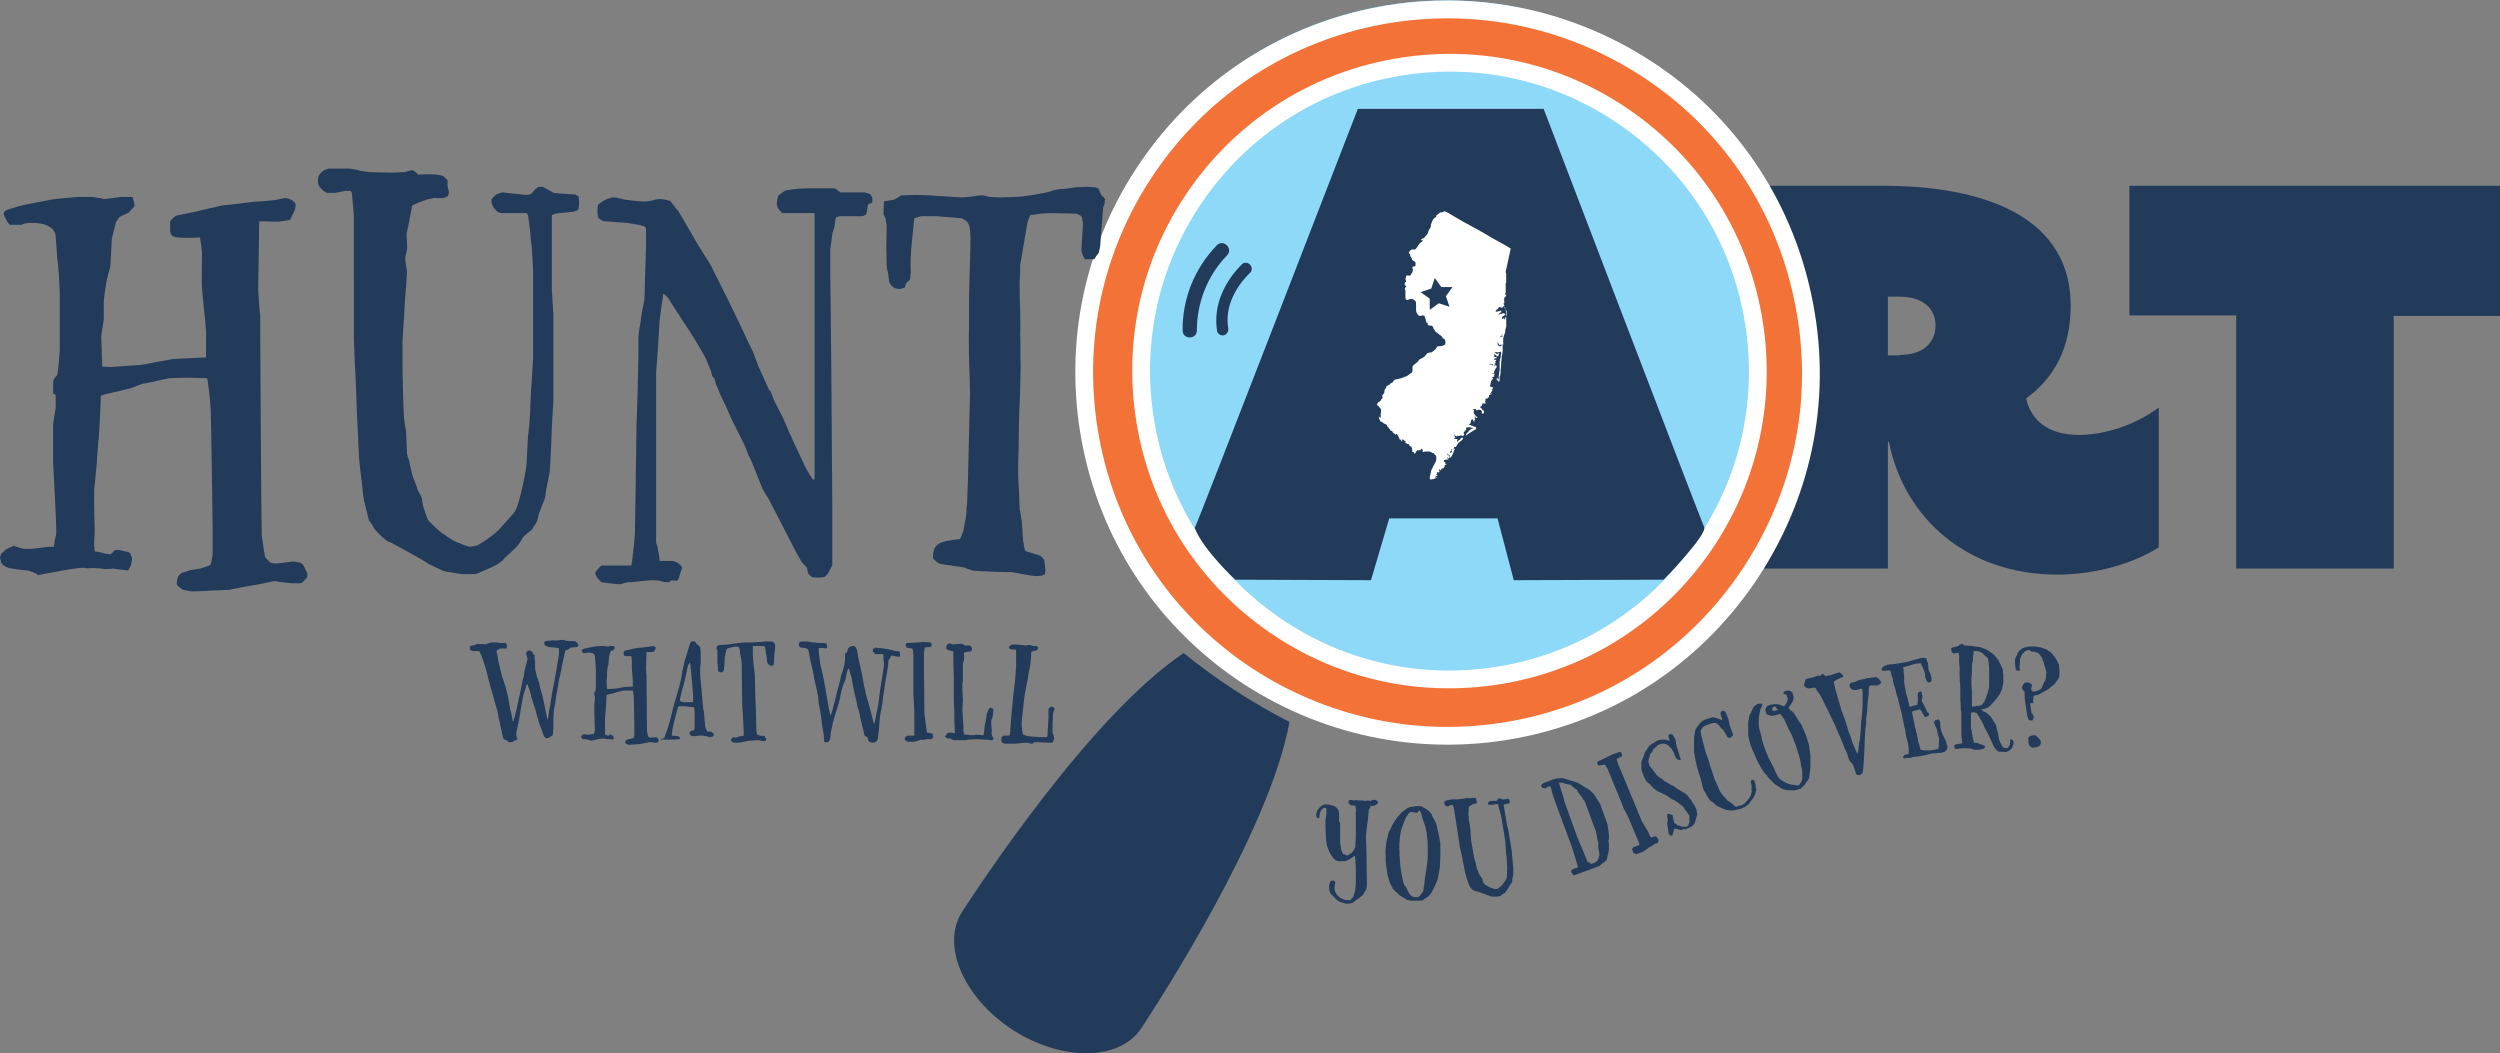 <?xml version="1.0" encoding="UTF-8"?>
<!-- Generator: Adobe Illustrator 26.1.0, SVG Export Plug-In . SVG Version: 6.00 Build 0)  -->
<svg xmlns="http://www.w3.org/2000/svg" xmlns:xlink="http://www.w3.org/1999/xlink" version="1.1" id="Layer_1" x="0px" y="0px" viewBox="0 0 493.8 208" style="enable-background:new 0 0 493.8 208;" xml:space="preserve">
<rect x="0" y="0" width="493.8" height="208" fill="#808080" stroke="none"/>
<style type="text/css">
	.huntart-logo-0{fill:#233B5A;}
	.huntart-logo-1{fill:#8ED8F8;}
	.huntart-logo-2{fill:#F37237;stroke:#FFFFFF;stroke-width:3.51;stroke-miterlimit:10;}
	.huntart-logo-3{fill:#FFFFFF;}
</style>
<path class="huntart-logo-0" d="M341.8,36.7h30.5c15.6,0,36.7,4.1,36.7,23.7c0,8.4-3.3,14.3-8.8,18.3c0.9,4.1,4.1,7.2,10.4,7.2  c5,0,10.9-1.8,15.8-5.4v27.6c-4.6,3-12.2,5.4-20,5.4c-17.9,0-30.3-11.2-33.3-26.2h-0.2v25h-31.1L341.8,36.7L341.8,36.7z M375.2,70.1  c4.9,0,7.1-2.6,7.1-5.8s-2.3-5.7-7.1-5.7h-2.3v11.6H375.2z"></path>
<path class="huntart-logo-0" d="M441.7,62.3h-21.1V36.7h73.3v25.7h-21.1v49.9h-31.1L441.7,62.3L441.7,62.3z"></path>
<ellipse transform="matrix(0.708 -0.707 0.707 0.708 31.828 223.275)" class="huntart-logo-1" cx="285.7" cy="73.2" rx="72.9" ry="73.1"></ellipse>
<path class="huntart-logo-2" d="M246.7,133.7c-16.1-10.5-27.1-26.6-31-45.3s-0.4-37.9,10.1-54c10.5-16.1,26.6-27.1,45.3-31  c18.8-3.9,37.9-0.3,54,10.1s27.1,26.6,31,45.3c4,18.8,0.4,37.9-10.1,54s-26.6,27.1-45.3,31C282,147.7,262.8,144.1,246.7,133.7z   M319.6,22.3c-13.6-8.9-29.9-11.9-45.8-8.6c-15.9,3.3-29.6,12.7-38.5,26.3c-8.9,13.6-11.9,29.9-8.6,45.8s12.7,29.6,26.3,38.5  s29.9,11.9,45.8,8.6s29.6-12.7,38.5-26.3c8.9-13.6,11.9-29.9,8.6-45.8S333.2,31.2,319.6,22.3z"></path>
<path class="huntart-logo-0" d="M268.2,21.5h36.7c0,0,31,81.1,31.7,82.6s-8,10.4-8,10.4l-29.6,0.1l-3.2-12.2h-21.4l-3.6,12.2l-26.8-0.1  c0,0-6.4-5.9-8-10.2C236.3,103.9,268.2,21.5,268.2,21.5L268.2,21.5z"></path>
<polygon class="huntart-logo-0" points="290.1,79.7 285.8,60 285.5,60 281.2,79.7 "></polygon>
<path class="huntart-logo-0" d="M236.4,65.3c0-5.5,2.1-10.9,6-14.9c1.2-1.3-0.7-3.2-2-2c-4.4,4.5-6.9,10.6-6.8,16.9  C233.6,67.1,236.4,67.1,236.4,65.3L236.4,65.3L236.4,65.3z"></path>
<path class="huntart-logo-0" d="M242.6,64.8c-0.7-4.1,1.4-8.1,4.3-10.9c1.1-1.1-0.6-2.7-1.6-1.7c-3.5,3.5-5.7,8.2-4.9,13.2  c0.1,0.6,0.9,1,1.4,0.8C242.4,66,242.7,65.4,242.6,64.8L242.6,64.8L242.6,64.8z"></path>
<path class="huntart-logo-0" d="M225.5,203c-4.3,6.6-15.7,6.7-25.5,0.4c-9.8-6.4-14.2-16.9-9.9-23.4c3.2-4.9,25.3-38.7,43.7-51  c6.4,5.2,13.5,9.8,20.9,13.6C250.8,164.2,228.7,198.1,225.5,203z"></path>
<path class="huntart-logo-0" d="M5.6,112.7c-0.3,0-2.9-0.3-3.2-0.4c0,0-0.5-0.1-0.6-0.1S1.3,112,1.3,112c-0.1,0-0.8-0.4-0.9-0.6  c0,0-0.2-0.3-0.2-0.4c0-0.2-0.2-0.8-0.2-0.9v-0.2l0.1-0.1c0-0.2,0.3-0.7,0.5-0.7c0.1-0.2,0.7-0.7,0.8-0.7l1.3-0.6  c0.2,0.1,2,0.7,2.2,0.6h1.3c0.2,0,2.8-0.3,3.4-0.4c0.2,0.1,1-0.1,1,0c0.1-0.2,0.2-1,0.2-1.2c0.1-0.2,0.2-1.1,0.3-1.2  c0.1-1.3-0.5-12.6-0.6-14v-7.9c0-0.3,0.5-2.9,0.5-3.1V78l-0.5-0.3v-2.5c0,0,0.3-0.6,0.5-0.8l0.3-0.3c0.2-0.8,0.5-4.4,0.5-5.1V57.8  c0-0.4-0.2-5.2-0.5-6.7c0-0.8-0.3-3.9-0.3-4.4c-0.3-3.5-6.7-2.7-6.7-2.3H1.9c0,0-0.2-0.3-0.3-0.4c-0.2-0.2-0.8-1.3-0.8-1.6  c0,0-0.1-0.1-0.1-0.2L0.8,42c0-0.1,0.3-0.4,0.3-0.4c0.1-0.1,0.7-0.3,0.8-0.3c0.5-0.2,2.6-0.8,3.2-0.9c1.2-0.2,5.5-1.1,5.9-1.1  c0.5-0.1,3.5-0.3,4.4-0.4h2.8c0.2,0,2.1,0.3,2.3,0.4H21c0.2-0.1,2.5-0.3,2.7-0.4h2.5c0,0.2,0.3,1,0.3,1.2c0,0,0.1,0.3,0.1,0.4  s-0.1,0.3-0.1,0.3L25.4,42l-1.7,0.8l-0.3,0.3l-0.5,0.8l-0.8,3.2c0,0.6-0.3,4.9-0.3,5.5c-0.1,0.3-0.8,2.9-0.8,3.2  c-0.1,0.4-0.5,3.2-0.5,3.9V63c0,0.3-0.5,3.1-0.5,3.5c0,0.9,0.2,5,0.2,5.9c0.2,0,1.6,0.1,1.8,0.1c1.2-0.1,5.2-0.4,5.6-0.4  s3.9-0.7,4.4-0.8c0.7-0.1,2.2-0.4,2.3-0.4c1,0,5.4-0.3,6.4-0.3v-5.1c0-0.9-0.8-7.8-0.8-8.7c-0.1-0.7,0-6,0-6.7  c0-0.6-0.3-2.8-0.4-3.2c-0.7,0.1-3.7,0.1-4.4,0c-0.2,0-1-0.2-1.1-0.3s-0.4-0.7-0.4-0.8v-2c0.1-0.3,0.9-1.1,1.2-1.2l3.9-0.8  c0.1,0,1.1-0.3,1.2-0.3l3.9-0.9c0.3,0,5.2-0.6,6.8-0.8h0.3c0.8,0,3.4-0.3,3.6-0.3c0.2-0.1,1.8-0.4,2-0.4c0.1,0,1,0.3,1.1,0.4  c0.1,0,0.7,0.6,0.8,0.8v0.3c0,0.2-0.2,1.1-0.3,1.2l-0.8,1.6c-0.1,0.1-1.8,0.3-2.3,0.4c-0.7,0-3.2-0.1-3.8-0.1c0,2-0.2,11.5-0.2,13.5  c0,0.6,0.3,4.7,0.4,5.2v2.8c0,3.2,0.2,37.3,0.3,40.5l0.4,2.8c0,0.3,0.3,1.4,0.3,1.6c0.2,0.2,1,1.1,1.2,1.1c0,0,0.7,0.1,0.9,0.1  s1-0.1,1.1-0.1c0.2,0,2.1-0.3,2.3-0.3c0.1,0,1.3,0.2,1.6,0.3l0.4,0.4l0.8,1.6v0.8c-0.2,0.3-1,1.1-1.2,1.2h-2c-0.2,0-2.8-0.3-3.1-0.4  H54c-0.4,0.1-3.6,0.8-4,0.8c-1.1,0.2-4.5,0.8-4.7,0.9c-0.3,0-4.8,0.2-6.4,0.3h-1.1c-0.3,0-1.4-0.3-1.7-0.3c-0.2-0.2-1.1-0.8-1.1-0.9  c0,0-0.1-0.3-0.1-0.4c0-0.2,0.1-0.7,0.1-0.7c0-0.1,0.2-0.7,0.3-0.8l0.4-0.4c0-0.1,0.6-0.3,0.8-0.3c0.2-0.1,1-0.4,1.2-0.4  c0.1,0,1.7-0.3,1.9-0.3l1.2-0.4c0.2-0.1,0.8-0.3,0.8-0.4c0.1-0.1,0.3-1.6,0.4-1.9v-5.6c0-0.1-0.3-22.2-0.4-23.4  c-0.1-1-0.3-3.8-0.4-3.9c0-0.3-0.2-1.8-0.3-2c-0.6,0-3.2-0.1-3.8-0.1c-1,0-3.6,0.1-3.7,0.1s-2.6,0.6-3.6,0.8  c-0.4,0.1-1.6,0.3-1.7,0.3l-2.3,0.9l-4.7,1.1c-0.3,0.1-1.2,0.3-1.2,0.4v0.8c-0.1,1.9-0.3,7.7-0.5,8.3c0,0.4-0.3,3.9-0.3,4.4  c-0.1,1.3-0.5,5-0.5,5.1v3.1c0,0.7,0.1,4.9,0.1,5c0,0.2-0.1,2.2-0.1,2.7c0,0.2,0.1,1.2,0.1,1.3c0.2,0,1,0.2,1.2,0.2  c0.2,0.1,1,0.3,1,0.3c0.5,0,0.8,0.1,0.9,0.1c0.2-0.1,0.8-0.7,0.8-0.8c0.1,0,0.6-0.1,0.7-0.1c0,0,0.7,0.1,0.9,0.2  c0.3,0.1,1,0.2,1,0.2c0.1,0,0.6,0.3,0.6,0.4l0.3,1c0,0-0.1,0.3-0.1,0.6c-0.1,0.1-0.1,0.6-0.1,0.6l-0.6,1.1c-0.5-0.1-2.6-0.3-2.9-0.4  c-0.3,0.1-1.6,0.1-1.8,0.1c-0.1-0.1-2-0.2-2.1-0.2c-0.5,0-1.6,0.1-1.7,0c-0.6-0.3-5.6,0.7-9.3,1.4C7.1,113.1,5.7,112.8,5.6,112.7  L5.6,112.7z"></path>
<path class="huntart-logo-0" d="M73.9,104.4c0-0.1-0.6-1.1-0.7-1.2c0,0-0.2-0.3-0.3-0.3l-1-4c0-0.2-0.3-1.8-0.3-2.4c-0.2-1.6-0.7-5.9-0.7-6.4  c0-0.2-0.3-6-0.4-8.3c0-1-0.3-8.6-0.4-9.5c0-0.6-0.2-4.7-0.2-5.1V43.3c0-0.8-0.3-4.5-0.4-5.2c0-0.1-0.2-0.3-0.3-0.4h-1.1  c-0.1,0.1-1.6,0.3-1.8,0.4h-1.7c-0.1,0-0.6-0.3-0.7-0.4l-0.8-0.8c-0.1-0.1-0.3-0.7-0.3-0.8v-0.8c0-0.1,0.2-0.7,0.3-0.8  c0.1-0.2,0.7-0.8,0.8-0.8c0.1-0.1,0.9-0.4,1-0.4h4.2c0.2,0,1.7,0.3,1.9,0.4c0.4,0.1,2,0.3,2,0.3c0.1,0,3.6,0.1,4.2,0.1  c0.3,0,2.3-0.1,2.7-0.1c0.1,0,0.9-0.3,1.1-0.3c0,0,0.3-0.1,0.4-0.1l0.2,0.1c0.2,0,0.9,0.6,1,0.8c0.7-0.1,3.1-0.1,3.7,0  c0.2,0,1.2,0.2,1.3,0.3l0.8,0.8v1.2c0,0.1,0.3,1.1,0.3,1.2s-0.2,0.7-0.3,0.8c-0.1,0-0.7,0.3-0.8,0.3c-0.1,0.1-1.6,0-1.8,0  c-0.3,0.1-1.6,0.3-1.7,0.4c-0.1,0-2.6,0.9-2.7,1.2c-0.1,0.4-0.9,4.9-1.1,5.5c0,0.3,0.2,2.9,0.1,3.2c-0.1,0.2-0.2,1-0.3,1.1  c-0.2,0.8,0.3,2.9,0.3,3.2s-0.2,2.6-0.2,3.1c-0.1,0.6-0.4,5.4-0.4,5.9c0,0.4-0.3,4.2-0.3,4.8v4.4c0,2.2,0.2,9.7,0.3,10.6  c0,0.3,0.3,2.2,0.4,2.5c0,0.4,0.2,4.2,0.2,4.7c0,0.1,0.3,1.1,0.4,1.2c0,0.3,0.6,2.8,0.7,3.1c0,0.2,0.9,2.1,1,2.8  c0.2,0.3,0.8,1.4,0.8,1.6c0.1,0.2,0.2,1.5,0.3,1.6c0.1,0.3,0.8,2.6,1,2.8c0.1,0.1,1.6,1.6,2.1,2c0.1,0.1,0.8,0.7,1.1,0.8  c0.2,0.2,1.4,1,1.8,1.2c0.1,0,0.6,0.3,0.7,0.3c0.4,0.2,1.9,0.8,2.1,0.8l0.4,0.1c0.1,0,0.6-0.1,0.7-0.1s0.9-0.2,1-0.3  c1.4-0.8,2.6-1.7,3.9-2.8l3.2-3.6c0.1-0.1,0.6-1.2,0.7-1.6c0.2-0.4,1.2-4.6,1.4-5.9c0.1-0.4,0.3-1.8,0.3-2c0-0.6,0.3-5,0.3-5.6  c0.1-0.4,0.4-3.9,0.4-4.4c0-0.6,0.2-5.4,0.3-5.9c0-0.4,0.3-4.6,0.3-5.1V53.6c0-0.4-0.2-4-0.3-5.2c-0.1-0.3-0.3-2.5-0.3-2.8l-0.4-3.1  l-0.3-0.4H99c-0.1,0-0.7-0.2-0.8-0.3l-0.7-0.8c-0.1-0.2-0.4-0.8-0.4-0.9v-0.8l0.8-0.8c0.1-0.1,0.6-0.3,0.7-0.3S99,38,99.3,38  c0.1,0,0.8,0.1,0.8,0.1c0.2,0,2.6,0.3,2.9,0.3c0,0,0.8,0.1,1,0.1c0.1,0,0.7-0.1,0.7-0.1c0.2,0,1-1,1.1-1.1s0.6-0.4,0.7-0.4h0.7  l2.2,1.2c0.4,0.1,3.8,0.3,4.2,0.3l0.7,0.4c0,0.1,0.1,1,0.1,1.1c0,0.3-0.1,1.2-0.1,1.2s-0.1,0.3-0.2,0.4c-0.2,0.1-0.8,0.3-0.8,0.3  c-0.3,0.1-3.1,0.3-3.6,0.4c-0.1,0-0.6,0.3-0.7,0.3v14.7c0,0.6,0.3,4.4,0.3,4.8v17.5c0,0.4-0.3,4.2-0.3,4.8c0,0.8-0.3,7.8-0.4,8.7  c0,0.3-0.6,3.1-0.7,3.6c0,0.1-0.2,1.7-0.3,1.9l-1.1,2.8c0,0.1-0.3,1.1-0.3,1.2s-0.2,0.7-0.3,0.8c-0.1,0.2-0.7,1-0.7,1.1  s-0.3,0.4-0.4,0.4l-1.4,1.2l-1,1.6c-0.1,0.1-0.9,1-1.1,1.1c-0.1,0.2-1.6,1.4-1.8,1.7l-0.2,0.3l-1.1,0.8l-0.8,0.4  c-0.1,0.1-1.6,0.7-1.8,0.8c0,0-0.6,0.3-0.7,0.3c-0.2,0.2-1,0.4-1,0.4h-2.6c-0.2,0-2-0.3-2.5-0.4c-0.3,0-1.3-0.2-1.4-0.3  c-0.3-0.2-2.7-1.2-3.2-1.6c-1-0.7-6-3.4-7.1-4C76.3,107.1,74.3,104.9,73.9,104.4L73.9,104.4z"></path>
<path class="huntart-logo-0" d="M130.7,60.2c-0.1,0.6-0.3,2.5-0.4,2.8c0,0.1-0.2,3.7-0.3,5.1c-0.1,1.6-0.4,5.5-0.4,5.5v33.6  c0.1,0.2,0.4,1.3,0.4,1.6c0.1,0.3,0.3,1.7,0.3,2h2.5c0.2,0,1,0.3,1.1,0.4c0.1,0,0.7,0.6,0.8,0.8v0.3c0,0.1-0.3,0.8-0.3,0.8  c0,0.1-0.3,1.1-0.4,1.2c0,0.1-0.2,0.4-0.3,0.4s-1.1-0.1-1.2,0l-0.3,0.3h-0.8c-0.1,0-1.1-0.3-1.2-0.3c0,0-1-0.1-1.3-0.1  s-1.3,0.1-1.4,0.1c-0.2,0-2.5,0.3-2.8,0.3H124c-0.2,0-1.4,0.4-1.6,0.4c-0.6,0-3.1-0.3-3.6-0.4l-0.8-0.8c-0.1-0.1-0.4-0.7-0.4-0.8  v-0.4c0.2-0.3,1.1-1.3,1.2-1.3h5.9c0,0,0.3-1.6,0.3-2.2c0.1-0.7,0.4-3.5,0.4-3.9c0-0.6,0.3-17.2,0.3-20v-1.2  c0.1-1.3,0.4-12.5,0.4-13.9v-4c0-0.1,0.2-2,0.4-2.7c0-0.6,0.7-4.4,0.8-4.8c0-0.7,0.2-7.6,0.3-10v-3.9c0-0.1-0.3-0.3-0.3-0.4  c-0.2,0-1-0.3-1.2-0.3l-2.4-0.4c-0.7,0-3.7-0.3-4.4-0.3c-0.3,0-1.1-0.6-1.2-0.8c0-0.1-0.1-0.9-0.1-1.2s0.1-1.1,0.1-1.2  s1.1-0.9,1.6-1.1c0.1-0.1,1-0.3,1.2-0.4h0.8c0.1,0.1,1.4,0.3,1.6,0.4c0.6,0.1,2.2,0.3,2.4,0.3s1.1,0.1,1.4,0.1s1.3-0.1,1.3-0.1  c0.1,0,1.1-0.3,1.2-0.3c0,0,0.6-0.1,0.8-0.1s0.8,0.1,0.8,0.1c0.3,0,1.1,0.3,1.2,0.3c0.2,0.2,1.2,1.7,1.6,2l3.9,6.7l2.5,4  c0.4,0.9,3.8,7.5,4.7,9.5c0.3,0.6,2.6,5.4,2.8,5.9l0.8,1.6l1.2,3.2l1.1,2.4l0.9,2l0.3,0.3l0.8,2l1.6,3.1l1.2,2.8  c0,0.1,0.3,0.8,0.4,0.8c0.2,0.7,2.5,5.4,2.7,5.9c0.4,0.9,1.6,2.8,1.7,2.8h0.3V42.1h-6.4c0,0-0.6-0.7-0.8-0.9  c-0.1-0.2-0.3-0.8-0.3-0.9c0-0.2,0.2-1.3,0.3-1.6c0.2-0.2,1.3-1.1,1.6-1.1c0.3-0.1,2.8-0.4,3.6-0.4h6l1.1,0.8h4.8  c0.1,0,1,0.3,1.1,0.4c0.1,0,0.4,0.6,0.4,0.8v0.8c0,0.1-0.8,0.3-0.8,0.3c-0.1,0.2-0.3,1.8-0.4,2c0,0.1-0.6,0.4-0.8,0.4h-4.4  c-0.1,0-0.7,0.2-0.8,0.3c-0.1,0.2-0.3,1.8-0.3,2c-0.1,0.1-0.4,1.1-0.4,1.2l-0.4,3.1v4.8c0.1,4.6,0.4,42.1,0.4,46.8v10.7l-0.8,1.6  c-0.2,0.2-0.7,0.8-0.8,0.8s-0.9,0.1-1.2,0.1s-1.1-0.1-1.1-0.1c-0.2,0-0.8-0.6-0.9-0.8c0-0.1-0.2-1.1-0.3-1.2l-0.8-0.8  c-0.2-0.2-1.6-2.7-2-3.6l-4.7-9.1c-0.2-0.2-1.1-1.8-1.2-2c-0.3-0.6-2.1-5.4-2.4-5.9c-0.1-0.1-0.4-0.8-0.4-0.8l-0.8-2l-2.4-4.8  l-1.2-2.7l-1.2-2.5c0-0.1-0.6-1.6-0.8-1.9c0-0.1-0.3-1.1-0.3-1.2c-0.1,0-0.3-0.3-0.4-0.4c0-0.1-0.3-1-0.3-1.1  c-0.3-0.7-1.1-2.7-1.2-2.8c-0.2-0.4-2.7-4.7-3.6-5.9c-0.1-0.2-1.4-2.1-1.6-2.5c-0.2-0.2-1.8-2.8-2-3.1l-0.8-0.8h-0.3  C131.1,58.4,130.7,59.9,130.7,60.2L130.7,60.2z"></path>
<path class="huntart-logo-0" d="M184.4,108.9c0-0.1,0.2-0.7,0.3-0.8c0.1-0.2,0.8-0.8,0.9-0.8c0.1-0.1,1-0.3,1.1-0.4c0.4-0.1,2.5-0.4,2.9-0.4  c0.2-0.3,0.6-1.3,0.7-1.7c0-0.3,0.6-3,0.6-3.6v-0.8c0-0.2,0.1-0.6,0.1-0.6c0-0.1,0.2-5.4,0.2-5.5l0.4-16.6c0-0.4-0.1-3.7-0.1-4.1  c-0.1-0.8-0.2-7.4-0.1-9.5v-4.9c0-2,0.3-10.1,0.3-12.1c0-0.2-0.1-2.2-0.2-2.3c-0.1-0.2-0.3-0.9-0.4-0.9c-0.1-0.2-0.9-0.7-1.2-0.8  l-4.9-0.4h-3l-1.4,0.4c-0.1,1-0.7,6.3-0.7,7.5c-0.1,0.2,0,2.9,0,3.2c0,0-0.1,0.6-0.1,0.7v0.6c0,0.1-0.6,0.7-0.8,0.8  c0,0-0.3,0.8-0.3,0.9c-0.2,0.1-1,0.3-1.1,0.3s-1-0.2-1.1-0.3s-0.7-0.7-0.8-0.9c0-0.1-0.2-0.9-0.2-1.2s-0.2-1.4-0.3-1.6  c-0.1-0.6-0.1-2.8-0.1-3.4c-0.1-0.6,0.1-4.8,0-5.4c0,0-0.2-1-0.2-1.2c-0.1-0.1-0.4-0.8-0.4-0.8c0-0.3,0.1-2.1,0.1-2.5  c0,0,0.3-0.1,0.4-0.1c0.3,0,1.6-0.3,1.7-0.3l1.3-0.8c0.4,0,2.5-0.1,2.9-0.1c0.6,0,2.6,0.1,2.7,0.1c0.6,0,4.4,0.3,4.8,0.3  c0.1,0,1.2,0.1,1.6,0.1c0.4,0,1.3-0.1,1.3-0.1c0.2,0,2.1-0.3,2.2-0.3h0.8c0.1,0,1,0.3,1.2,0.3c0,0,1.6,0.1,2,0.1  c0.7,0,2.5-0.1,2.7-0.1c1.4,0.1,7.2-0.9,7.5-1.2c0.3-0.1,1.1-0.3,2.2-0.4h0.4c0.2,0,1.9-0.3,2.1-0.3c0.1,0,1.7-0.1,2.1-0.1  c0.3,0,1.6,0.1,1.9,0.1c0.1,0,0.4,0.2,0.6,0.3c0.1,0.1,0.4,1.2,0.6,1.3c0.1,0,0.7,0.7,0.7,0.8c0,0-0.1,0.2-0.1,0.3v0.4  c0,0.1-0.2,0.7-0.3,0.8l-0.6,7.8c0,0.1-0.2,0.9-0.3,1.3c-0.1,0.1-0.6,0.7-0.6,0.8s-0.3,0.4-0.3,0.4h-1.8c-0.2-0.2-0.7-1.4-0.7-1.7  c0-0.8,0.3-4.6,0.3-5.4c0-0.2-0.2-1-0.2-1.2c0-0.1-0.3-0.3-0.4-0.4c-0.1,0-0.7-0.3-0.7-0.3c-0.9,0-4.4-0.1-5.1-0.1  c-3.1,0.1-1.4,0.1-4,0.4c-0.1,0.2-0.6,1.3-0.6,1.7l-1.4,8.2V54c0,0.3-0.1,1.3-0.1,1.4c0,0.2,0,4,0.1,5.4c0,0.6,0.1,4.6,0,5  c0.1,0.9,0,5.3,0.1,6.2c0,0.4-0.1,5.9-0.2,7.8c-0.1,0.8-0.2,7.4-0.2,8.2c-0.1,5-0.2,5.1,0.1,9.4c0,0.7,0.1,2.9,0.1,3.2  c0.1,0.2,0.3,1.6,0.3,1.7c0.2,0.4,0.3,4,0.4,4.6c0.1,0.3,0.2,1.4,0.3,1.6c0,0.1,0.2,0.4,0.3,0.4c0.3,0.1,2.7,0.8,2.8,0.9  c0.1,0,0.6,0.6,0.8,0.8v0.4c0,0.1,0.2,1.3,0.2,1.7c0,0,0,0.3-0.1,0.4v0.3c-0.1,0.1-0.6,0.3-0.7,0.3c0,0-0.6,0.1-1,0.1  c-0.2,0-0.9-0.1-1-0.1s-1.6-0.3-1.7-0.3c-0.7-0.1-2.1-0.4-2.2-0.4h-1.4c-0.8,0-5.8-0.2-6.3-0.3c-0.1-0.1-1.4-0.4-1.6-0.6  c0,0-1.8-0.3-2.1-0.3c-0.2-0.1-2.4-0.3-2.6-0.4c-0.1,0-0.6-0.3-0.7-0.3l-0.8-0.8v-0.6C184.3,109.4,184.4,108.9,184.4,108.9  L184.4,108.9z"></path>
<path class="huntart-logo-3" d="M298.4,49.1l-0.8-0.5l-2.7-1.5l0,0l-3.1-1.8c0,0,0,0,0,0l-0.4-0.2l-0.2-0.1c-0.8-0.5-1.7-0.9-2.5-1.4  c-0.6-0.3-1.2-0.7-1.9-1.1c-0.5-0.3-1.1-0.7-1.6-0.8c0,0.1-0.1,0.2-0.2,0.2c-0.2,0.1-0.4,0-0.6,0.1c-0.1,0.1-0.1,0.1-0.2,0.2  c-0.1,0.1-0.2,0.1-0.3,0.2c-0.1,0.1-0.1,0-0.2,0.2c0,0.1,0,0.2-0.1,0.3c0,0-0.2,0.1-0.2,0.1c-0.1,0.1-0.2,0.2-0.3,0.3  c-0.2,0.3-0.3,0.6-0.4,0.9c0,0.1-0.1,0.2-0.1,0.3c0,0.1,0.1,0.2,0,0.3c-0.1,0.3-0.3,0.5-0.4,0.7c-0.1,0.4-0.3,0.9-0.6,1.1  c-0.1,0.1-0.1,0.1-0.2,0.2c0,0.1,0,0.1-0.1,0.2c-0.1,0.1-0.4,0.1-0.5,0.2c-0.3,0.3,0.1,0.2,0.2,0.3c0.1,0.2-0.3,0.3-0.4,0.4  c-0.2,0.2-0.3,0.3-0.5,0.6c-0.1,0.2-0.3,0.5-0.5,0.7c-0.2,0.2-0.5,0-0.8,0.1c-0.2,0.1-0.4,0.3-0.5,0.5c0,0.1,0,0.2,0,0.2  c0,0.1,0.1,0.1,0.2,0.2c0.1,0.2,0,0.4,0.2,0.6c0.1,0.1,0.1,0.1,0.2,0.3c0,0.2,0,0.2,0.1,0.3c0.1,0.1,0.4,0.2,0.5,0.3  c0.1,0.1,0.1,0.4,0.1,0.5c0,0.2,0,0.3-0.1,0.4c-0.2,0.1-0.4-0.1-0.5,0.2c-0.1,0.2,0.1,0.3,0.1,0.5c0,0.1-0.1,0.2-0.1,0.3  c0,0.1,0,0.2-0.1,0.3c0,0.1-0.1,0.1-0.2,0.2c0,0.1,0,0.2-0.1,0.3c-0.1,0.1-0.5,0-0.6,0c-0.3,0-0.2,0.1-0.3,0.4  c0,0.1-0.1,0.2-0.1,0.3c0,0.1,0.1,0.2,0.1,0.3c0.1,0.3-0.1,0.3-0.2,0.5c-0.1,0.2-0.1,0.3,0.1,0.5c0.1,0.1,0.2,0.1,0.1,0.3  c0,0.1-0.2,0.1-0.2,0.2c-0.1,0.2,0.1,0.4,0.1,0.6c0,0.2,0,0.4,0,0.6c0,0.2,0,0.3,0,0.6c0,0.2,0,0.4,0.2,0.5c0.2,0.1,0.4,0,0.6-0.1  c0.2-0.1,0.5,0,0.7,0c0.2,0.1,0.3,0.2,0.4,0.3s0.2,0.2,0.2,0.5c0,0.4,0,0.8,0,1.3c0,0.3,0.1,0.6,0.3,0.9c0.3,0.4,0.6,0.3,1,0.2  c0.4,0,0.4,0.2,0.5,0.5c0.1,0.2,0.1,0.5,0.2,0.7c0,0.1,0,0.2,0,0.2c0.1,0.1,0.1,0,0.2,0c0.1,0,0.1,0.2,0.1,0.3  c0,0.3,0.2,0.3,0.5,0.3c0.1,0,0.3,0,0.4,0.1c0.1,0.1,0.2,0.2,0.2,0.3c0,0.1,0,0.2,0.1,0.3s0.2,0.1,0.2,0.3c0,0.1,0,0.2,0.2,0.2  c0.1,0.1,0.1,0.1,0.2,0.2c0.1,0.1,0.2,0.1,0.3,0.2c0.1,0.1,0.1,0.1,0.2,0.2c0.1,0.1,0.4,0.2,0.5,0.4c0.1,0.1,0.1,0.2,0.2,0.3  c0.1,0.1,0.1,0.1,0.3,0.2c0.2,0.1,0.2,0.4,0.2,0.6c0,0.3,0,0.5-0.3,0.6c-0.2,0.1-0.6,0.2-0.8,0.2c-0.1,0-0.3,0-0.4,0  c-0.1,0-0.2,0.1-0.2,0.2c-0.1,0.1-0.1,0.2-0.2,0.3c-0.1,0.1-0.2,0.2-0.3,0.3c-0.1,0.1-0.3,0.2-0.4,0.3c-0.1,0.1-0.1,0.1-0.2,0.1  c-0.1,0-0.1,0-0.2,0c-0.1,0-0.2,0.1-0.3,0.1c-0.2,0-0.2,0-0.3,0.1c-0.2,0.2-0.3,0.4-0.5,0.6c-0.2,0.1-0.4,0.3-0.6,0.4  c-0.2,0.1-0.4,0.1-0.5,0.3c-0.2,0.3-0.4,0.5-0.7,0.7c-0.2,0.2-0.6,0.4-0.6,0.7c0,0.2,0,0.4,0,0.6c0,0.3-0.1,0.5-0.3,0.6c0,0,0,0,0,0  c-0.1,0.1-0.2,0.1-0.3,0.2c-0.1,0.1-0.3,0.2-0.4,0.3c-0.3,0.2-0.8,0.3-1.2,0.5c-0.4,0.1-0.9,0.2-1.3,0.3c-0.3,0.1-0.2,0.3-0.4,0.5  c-0.1,0.1-0.3,0.1-0.5,0.3c-0.1,0.1-0.1,0.2-0.2,0.2c-0.2,0.1-0.5,0.2-0.6,0.4c0,0.1,0,0.2-0.1,0.3c-0.1,0.1-0.1,0.1-0.2,0.3  c-0.1,0.2,0,0.4-0.1,0.6c-0.1,0.2-0.2,0.3-0.3,0.4c-0.2,0.2,0,0.3,0,0.6c-0.1,0.1-0.2,0.2-0.3,0.3c0,0.1,0,0.2-0.1,0.2h0l0,0  c0,0,0,0,0,0c-0.1,0.2-0.4,0.3-0.5,0.4c-0.1,0.1-0.1,0.2-0.2,0.4c0,0.2,0,0.2,0.3,0.2c0,0.2,0.2,0.4,0.3,0.5  c0.2,0.2,0.2,0.4,0.2,0.7c0,0.2-0.1,0.4-0.1,0.6c0,0.2,0.1,0.4,0,0.6c0,0-0.1,0-0.1,0c-0.1-0.1-0.1-0.2-0.2-0.3c0,0.2,0,0.4,0,0.5  c0,0.1,0.2,0.2,0.2,0.4c0.1,0.3,0,0.1,0.3,0.2c0.1,0,0.2,0.2,0.4,0.3c0.1,0.1,0.2,0.1,0.4,0.2c0.1,0,0.1,0,0.2,0.1  c0.1,0.1,0,0.2,0.1,0.3c0,0.1,0.1,0.1,0.2,0.1c0.1,0.1,0.1,0.2,0.1,0.3c0.1,0.1,0.2,0.1,0.3,0.3c0.1,0.1,0,0.1,0.1,0.2  c0.1,0,0.1,0,0.2,0c0.1,0,0.2,0.2,0.2,0.3c0,0.1,0,0.1,0.1,0.1c0,0,0.1,0.1,0.2,0.1c0.1,0.1,0.2,0.3,0.2,0.3c0.1,0,0.1-0.2,0.2-0.2  c0.2,0,0.2,0.2,0.3,0.3c0.1,0.2,0.2,0.4,0.3,0.6c0,0.1,0,0.1,0.1,0.2c0.1,0,0.1,0,0.2,0.1c0,0,0.1,0.1,0.1,0.2  c0.1,0.1,0.2,0.1,0.2,0c0-0.1-0.1-0.1-0.1-0.2c0,0,0-0.1,0-0.2c0.1,0.3,0.5,0,0.5,0.4c0.1,0,0.1,0.1,0.3,0.1c0,0,0,0,0,0.1  c-0.1,0-0.2,0.1-0.1,0.2c0.2,0.1,0.4,0.2,0.6,0.2c0.2,0.1,0.1,0.3,0.3,0.4c0.1,0.1,0.1,0,0.2,0.1c0.1,0,0.1,0,0.1,0.1  c0,0,0,0.1,0,0.1c0,0,0.1,0.1,0.1,0.1c0,0.1,0,0.1,0,0.2c0,0,0,0.1,0,0.1c0,0,0.1,0,0.1,0.1c0,0.1-0.1,0.1-0.1,0.2  c0,0.2,0.2,0.1,0.3,0.2c0,0,0.1,0.1,0.1,0.1c0,0,0.1,0.1,0.1,0.2c0.1,0.1,0.1,0,0.2-0.2c0.1-0.1,0.1-0.2,0.2-0.3  c0.1-0.1,0.1-0.2,0.3-0.2c0.1,0,0.1,0.1,0.2,0.1c0,0,0.1-0.1,0.1-0.1c0,0,0.1,0,0.1,0c0.1,0,0.2-0.2,0.3-0.2  c0.2-0.1,0.2,0.2,0.2,0.3c0,0,0.1,0.1,0.1,0.1c-0.2,0-0.1,0.1-0.1,0.2c0.2,0,0.2-0.1,0.4-0.1c0.1,0,0.3,0,0.4,0c0.2,0,0.3-0.1,0.5,0  c0.2,0,0.4,0.1,0.5,0.2c0,0,0.1,0,0.1,0c0,0,0,0.1,0.1,0.1c0,0,0.1,0,0.2,0c0.1,0.1,0,0.1,0.1,0.2c0.1,0.1,0.2,0.1,0.3,0.3  c0.1,0.1,0.1,0.3,0.1,0.5c0,0.2,0,0.4-0.1,0.6c-0.1,0.2-0.1,0.3-0.2,0.4c-0.1,0.3-0.3,0.5-0.4,0.8c-0.1,0.2-0.2,0.4-0.3,0.6  c-0.1,0.2,0,0.4-0.1,0.5c-0.1,0.4-0.2,0.7-0.2,1.1c0.1,0,0,0.1,0.1,0.1c0,0.1,0,0.1,0.1,0.2c0,0,0,0,0-0.1c0,0,0.6-0.1,0.6-0.1  c0.1,0,0.2-0.1,0.2-0.1c0.2-0.1,0.3-0.1,0.5-0.1c0,0,0-0.1,0-0.1c-0.1,0-0.3,0.1-0.4,0c0-0.1,0-0.1,0-0.2c0.1,0,0.3-0.1,0.4-0.1  c0,0,0,0,0,0c0,0,0-0.1,0-0.1c0,0,0,0,0,0c0-0.1,0-0.1,0-0.1c0,0,0,0-0.1,0c0,0-0.1,0-0.1-0.1c0,0,0-0.1,0-0.1c0,0,0,0,0,0  s0,0,0.1,0c0,0,0,0,0,0c0,0,0,0,0,0c0,0,0.1-0.1,0.1-0.1v0c0,0,0,0,0,0c0,0,0,0,0,0c0-0.1-0.1-0.1-0.1-0.1l0,0c0,0,0,0,0,0  c0,0,0,0,0-0.1c0,0,0-0.1,0-0.1l0,0l0,0c0,0,0,0,0,0c0,0,0,0,0,0c0,0,0,0,0,0c0,0,0,0,0,0c0.1,0.1,0.1,0.1,0.2,0.1c0,0,0.1,0,0.1,0  c0,0,0.1,0,0.1,0c0,0,0.1,0,0.1-0.1c0-0.1,0-0.2,0-0.3c0,0,0,0-0.1,0c0,0,0,0,0,0c0,0,0,0,0,0s0,0,0,0c0,0,0,0,0,0c0,0,0,0,0,0  c0,0,0,0,0,0c0,0,0,0,0,0c0,0,0,0,0,0c0,0-0.1-0.1,0-0.1c0-0.1,0.1-0.1,0.1-0.1l0,0c0,0,0,0,0,0s0,0,0,0s0,0,0,0c0,0,0,0,0,0h0  c0,0,0.1,0,0.1,0.1c0,0,0,0,0,0c0,0,0.1,0.1,0.1,0.1s0.1,0,0.1-0.1c0,0,0,0,0,0c0,0,0,0,0.1-0.1c0,0,0,0,0,0c0,0,0-0.1,0.1-0.1  c0,0,0,0,0,0c0,0,0,0,0,0c0,0,0,0,0,0c0,0,0,0,0,0c0,0,0,0,0,0c0,0,0,0,0,0v0c0-0.1,0-0.1,0.1-0.1c0,0,0.1,0,0.1,0c0,0,0,0,0.1,0  c0-0.1,0-0.1,0.1-0.1v0c0.1-0.1,0.1-0.2,0.1-0.3c0-0.1,0.1-0.3,0.2-0.3c0.1,0,0.2,0,0.2-0.1c0-0.1-0.1,0-0.2-0.1c-0.1,0,0-0.1,0-0.2  c0-0.1-0.1-0.1-0.2-0.1c-0.1-0.1-0.1-0.1-0.1-0.2c0,0,0-0.1,0-0.1c0-0.1,0-0.1,0.1-0.1c0,0,0.1-0.1,0.2-0.1s0.1-0.1,0.2,0  c0.1,0,0.1,0,0.2,0c0.1-0.1,0.1-0.1,0.2-0.1c0.1,0,0.1,0,0.1-0.1c0,0-0.1,0-0.2,0c-0.1,0-0.1-0.1-0.2-0.1c0-0.1,0-0.1,0-0.2  c0.1,0,0.1,0.1,0.1,0.1c0,0.1,0.1,0.1,0.1,0.1c0.1,0,0.2,0,0.3-0.1c0-0.1,0-0.2,0-0.3c0,0-0.1,0-0.1,0c0,0,0,0-0.1-0.1  c-0.1,0-0.1-0.1-0.2-0.1c0-0.1,0-0.1,0-0.2c0-0.1,0-0.1,0.1-0.1c0,0,0.1,0,0.1,0.1c0,0.1-0.2,0.2,0,0.3c0.1,0,0.2-0.2,0.3,0  c0,0.1,0,0.2,0,0.4c0.1,0,0.1,0,0.2-0.1c0.2-0.3,0.4-0.7,0.5-1c0.1-0.2,0.1-0.4,0.2-0.5c0-0.1,0.1-0.1,0-0.2c-0.1,0-0.1,0-0.1,0.1  c0,0.1-0.1,0-0.1,0c0,0-0.1,0-0.1,0c0,0-0.1,0-0.1,0c0,0,0,0-0.1,0.1s-0.1,0-0.1,0c0,0,0,0.1,0,0.1c0,0.1,0,0,0,0.1c0,0,0,0.1,0,0.1  c0,0,0.1,0,0.1,0c0,0,0,0.1,0,0.1c0,0,0,0-0.1,0.1c0,0,0,0,0,0.1c0,0-0.1,0-0.1,0c0,0-0.1,0.1-0.1,0.1c0,0,0-0.1,0-0.1  c0,0-0.1,0-0.1,0c0,0,0-0.1,0-0.1c0,0,0-0.1,0.1-0.1c0-0.1,0-0.1,0-0.1s0.1,0,0.1-0.1c0-0.1,0-0.2,0.1-0.2c0,0,0,0,0,0  c0,0,0,0,0-0.1c0,0,0.1,0,0.2,0c0.1,0,0.2,0,0.2-0.1c0.1,0,0.1-0.1,0.1-0.2c0,0,0-0.1,0.1-0.1c0,0,0,0,0.1,0c0.1,0,0.1,0,0.2-0.1  c0.1-0.1,0.1-0.2,0.2-0.3c0.1-0.2,0.2-0.4,0.4-0.5c0.1-0.1,0.3-0.3,0.5-0.4c0.2-0.1,0.3-0.3,0.2-0.6c-0.1,0-0.3,0.1-0.4,0.2  c0,0.1-0.1,0.1-0.1,0.2c0,0,0,0.1-0.1,0.1c0,0,0,0-0.1,0c0,0,0,0.1-0.1,0.1c0,0-0.1,0-0.1,0c0,0,0,0,0,0.1c0,0.1-0.1,0.1-0.1,0.1  c0,0-0.1,0.1-0.1,0.1c0-0.1,0-0.1,0-0.2c0,0,0-0.1,0-0.1c0,0,0-0.1,0-0.1c0-0.1,0.1,0,0.1-0.1c0-0.1-0.1-0.1-0.1-0.1  c-0.1,0-0.1,0.1-0.2,0c-0.1,0-0.1,0-0.2,0c0,0-0.2,0-0.2,0c-0.1,0,0-0.1,0-0.2c0,0,0,0.1,0.1,0.1c0.1,0,0.1-0.1,0.1-0.1  c0-0.1,0.1-0.2,0-0.2c0,0-0.1,0-0.1-0.1c0,0,0-0.1,0-0.1c0-0.1-0.1-0.1-0.2-0.1c0-0.1,0.1-0.1,0.2-0.1c0,0,0,0.1,0.1,0.1  c0,0.1,0,0,0.1,0.1c0,0,0.1,0,0.1,0c0,0,0,0.1,0.1,0.1c0.1,0,0.1,0,0.1-0.1c0.1,0,0.1,0,0.1-0.1c0.1,0,0,0.1,0.1,0.1  c0.1,0.1,0.4-0.1,0.5-0.1c0.1,0,0.3,0.1,0.4,0.1c0.1,0,0.1,0,0.2-0.1c0,0,0,0,0.1-0.1c0,0,0,0,0-0.1c0,0-0.1-0.1-0.1-0.1  c0,0,0.1-0.1,0.1-0.1c0,0,0,0-0.1,0c0,0,0,0,0-0.1s0-0.1,0-0.1c0,0,0.1,0,0.1-0.1c0,0,0,0,0,0c0,0,0,0,0,0c0,0,0,0,0.1,0  c0,0,0-0.1,0-0.1c0-0.1,0-0.1,0-0.1c0-0.1,0.1-0.1,0.2-0.1c0.1,0,0.1,0,0.1-0.1c0,0,0-0.1,0-0.1c0,0-0.1,0-0.1,0c0,0,0.1,0,0.1-0.1  c0-0.1-0.1-0.1,0-0.2c0.1-0.1,0.4-0.1,0.5-0.1c0.1,0,0.1,0,0.2,0c0,0,0.1,0,0.2,0c0,0,0,0.1,0.1,0.1c0.1,0,0.1,0,0.2,0  c0.1,0,0.1,0.1,0.1,0.1c0,0.1-0.1,0.1-0.2,0.1c-0.2,0-0.2,0.2-0.4,0.2c0,0.2-0.1,0.1-0.2,0.2c0,0,0,0.1,0,0.1c0,0,0,0-0.1,0.1  c0,0.1,0,0.1-0.1,0.1c-0.1,0.1-0.1,0.1-0.2,0.2c0,0.1,0,0.1-0.1,0.1s0,0.1,0,0.2c0,0.1-0.2,0.1-0.1,0.2c0.1-0.1,0.2-0.2,0.4-0.3  s0.3-0.2,0.4-0.3c0.2-0.1,0.4-0.2,0.5-0.3c0.1-0.1,0.4-0.2,0.5-0.3c0.1,0,0.2-0.1,0.2-0.1c0-0.1,0.1-0.1,0.1-0.2  c0,0-0.1-0.2-0.1-0.2c-0.1,0-0.1-0.1-0.2-0.1c0,0,0,0-0.1,0c0,0,0,0,0,0c0,0,0,0-0.1,0c-0.1-0.1,0,0-0.1-0.1  c-0.1-0.1-0.2-0.1-0.3-0.1c-0.1,0-0.1-0.1-0.2-0.1c-0.1,0-0.1,0-0.2,0c-0.1-0.1-0.1-0.1-0.1-0.2c0,0,0.1-0.1,0.1-0.1  c0-0.1,0.2-0.1,0.2-0.1c0,0,0-0.1,0-0.1c0-0.1,0-0.1,0-0.2c0-0.1,0-0.2,0.1-0.3c0-0.1,0.1-0.1,0.1-0.1c0,0,0-0.1,0-0.1  c0,0.1,0,0.1,0.1,0.1c0.1,0,0-0.1,0.1-0.1c0,0,0.1,0.1,0.1,0.1c0,0,0,0.1,0,0.1c0,0.1,0,0.1,0,0.1s0,0,0.1,0.1c0,0,0,0.1,0,0.1  c0,0,0,0.1,0,0.1c0,0,0.1,0,0.1,0c0,0,0-0.1,0-0.1c0-0.1-0.1-0.2,0.1-0.3c0.1,0,0.1-0.1,0-0.2c0,0-0.1-0.1-0.1-0.1  c0-0.1,0.1,0,0.1,0c0.1,0-0.1-0.3,0-0.4c0-0.1,0.1-0.1,0.1,0c0,0,0,0,0,0.1c0,0,0,0.1,0.1,0.1c0,0,0.1,0.1,0.1,0.1  c0.1,0,0.1-0.1,0.1-0.1c0,0,0.1,0,0.1-0.1c0,0,0-0.1-0.1-0.1c-0.1,0-0.1,0-0.2-0.1c0,0,0-0.1-0.1-0.1c0-0.1-0.1-0.1-0.1-0.2  c-0.1-0.1-0.2-0.2-0.2-0.3c0-0.1,0-0.1,0-0.1c0-0.1,0-0.1,0-0.2c0,0,0-0.1,0-0.1c0-0.1,0-0.1,0-0.1c0-0.1,0.1-0.2,0-0.2  c-0.1-0.1-0.1,0.1-0.2,0.1c0-0.1,0-0.2,0.1-0.2c0,0,0.1,0,0.2,0c0,0,0,0,0.1,0c0,0,0.1,0,0.1,0c0,0,0,0,0.1,0c0.1,0,0,0.1,0,0.2  s0.1,0.1,0.2,0c0.1,0,0.1,0,0.2,0c0.1,0,0.2-0.1,0.2-0.1c0.1,0,0.1,0.1,0.2,0.1c0,0,0.1,0,0.1,0c0,0,0,0,0,0c0,0,0-0.1,0.1,0  c0,0,0,0.1,0.1,0.1c0,0,0,0.1,0.1,0.1c0,0,0,0,0,0.1c0,0.1,0,0.1,0,0.2c0,0.1-0.1,0.2,0,0.2c0,0,0.2,0,0.2,0c0.1,0,0.1-0.1,0.2-0.1  c0-0.1,0-0.1,0-0.2c0-0.1,0-0.1,0-0.2c0-0.1,0-0.1-0.1-0.1c-0.1,0-0.1-0.1-0.2-0.1c0-0.1,0-0.1-0.1-0.2c0,0,0,0-0.1-0.1  c0,0,0-0.1-0.1-0.1c0,0,0,0-0.1-0.1c0,0,0-0.1,0-0.1c0-0.1-0.1-0.1-0.1-0.2c0,0,0,0,0,0.1c0,0,0,0,0.1,0c0,0,0.1,0,0.1,0  c0.1,0,0,0,0.1-0.1c0-0.1,0.1,0,0.1,0c0,0,0-0.1,0-0.1c0,0,0-0.1,0-0.1c0,0,0.1,0,0.1-0.1c0,0,0-0.1,0-0.1c0,0,0,0,0,0  c0-0.1,0-0.1,0-0.1c0.1-0.1,0.1,0,0.2,0c0,0,0.1-0.1,0.1-0.1c0,0,0,0.1,0,0.1c0,0,0,0,0.1,0c0.1,0,0.1,0.1,0.2,0  c0.1-0.1,0.1-0.1,0-0.2c-0.1-0.1-0.1-0.2,0-0.3c0-0.1,0-0.1,0-0.2c0,0,0,0,0,0c0,0,0,0,0-0.1c0,0,0-0.1,0-0.1c0.1-0.1,0.2,0,0.4-0.1  c0,0,0-0.1,0.1-0.1c0,0,0,0,0.1,0c0,0,0-0.1,0-0.1c0,0,0,0,0,0c0-0.1,0.1-0.1,0.1-0.2c0,0,0-0.1,0-0.2c0,0,0-0.1,0.1-0.1  c0,0,0,0.1,0,0.1c0-0.1,0.2-0.1,0.2-0.2c0.1,0,0.2,0,0.2-0.1c0,0,0.1-0.1,0-0.1c-0.1,0-0.1,0-0.1,0.1c0,0-0.1,0-0.1,0s-0.1,0-0.1,0  c-0.1,0-0.1-0.1,0-0.1c0,0,0.1,0,0.1,0c0-0.1,0.1-0.1,0.1-0.1c0.1-0.1,0-0.1,0-0.1c0-0.1,0.1,0,0.1-0.1c0,0-0.1-0.1,0-0.1  c0,0,0.1,0,0.1,0c0-0.1,0-0.1,0.1-0.1c0,0,0-0.1,0-0.1c0,0-0.1,0-0.1,0c0,0,0-0.1,0-0.1c0,0.1,0,0-0.1,0c0,0,0,0-0.1,0.1v0  c0,0,0,0,0,0c0-0.1-0.1-0.1-0.1-0.1c0,0,0.1,0,0.1,0c0.1,0,0.3,0.1,0.2-0.1c0,0,0,0,0.1,0c0,0,0,0,0-0.1c0.1,0,0.1-0.1,0-0.1v0  c0,0,0.1,0,0.1,0c-0.1,0,0-0.1,0-0.1c0-0.1,0-0.1-0.1-0.1c0,0-0.1,0-0.1,0c0,0-0.1-0.1-0.1,0c0-0.1,0-0.1-0.1-0.1c0,0.1,0,0.1,0,0.1  c-0.3,0-0.1-0.6-0.1-0.7c0-0.1,0.1-0.2,0.1-0.4c0-0.1,0-0.1,0.1-0.2c0.1-0.1,0.1-0.2,0.2-0.3c0,0,0.1-0.1,0.1-0.2c0-0.1-0.2,0-0.2,0  c0,0,0,0-0.1,0c0,0-0.1,0-0.1,0c0,0,0.2-0.1,0.2-0.1c0,0,0.1,0,0.2-0.1c0,0,0,0,0.1-0.1c0,0,0.1,0,0.1,0c0,0,0.1-0.1,0-0.1  c0,0-0.1,0-0.1,0c0,0,0.1,0,0.1,0c0,0,0-0.1,0-0.1c0,0,0,0,0,0c0,0,0,0,0-0.1c0,0,0.1,0,0.1-0.1c0,0-0.1,0-0.1,0  c0-0.1,0.1,0,0.1-0.1c0,0-0.1,0-0.1-0.1c-0.1,0-0.2,0-0.3,0c-0.1,0,0-0.1,0-0.1c0,0,0.1,0,0.2,0c0,0,0.1,0,0.1,0s0.2,0.1,0.2,0  c0,0-0.1,0-0.1,0c0,0,0,0-0.1,0c0,0,0-0.1,0-0.1c0,0,0-0.1,0-0.1c0,0,0-0.1,0-0.1c0,0,0.1,0,0.1-0.1c0,0,0,0,0-0.1c0,0,0,0,0,0  c0,0,0-0.1,0-0.1c0,0,0.1,0,0.1-0.1c0,0,0,0,0,0c0-0.1,0.1,0,0.1-0.1c0,0,0,0,0-0.1c0,0,0.1-0.1,0.1-0.1c0,0,0,0,0.1-0.1  c0,0,0,0,0-0.1c0,0,0,0,0-0.1c0,0,0,0,0,0c0,0,0,0,0-0.1c0-0.1-0.1-0.1-0.2-0.1c-0.1,0-0.1,0-0.2,0c0,0-0.1,0-0.2,0  c-0.1,0-0.1,0-0.1,0c0,0-0.1,0-0.2-0.1c0,0,0,0-0.1-0.1c0,0,0,0-0.1,0c0,0,0,0-0.1,0s0,0,0,0s0,0,0,0c-0.1,0-0.1,0-0.2,0  c0,0,0,0,0,0c0,0,0,0,0,0c0,0,0,0-0.1-0.1v0c0,0,0.1,0,0.1,0c0.1,0,0.1,0,0.2,0c0,0,0,0,0,0c0,0,0,0,0.1,0c0,0,0.1,0,0.1,0  c0.1,0,0.1,0.1,0.2,0.1c0,0,0-0.1,0.1,0c0,0,0,0,0,0.1c0,0.1,0.2,0.1,0.3,0c0-0.1,0-0.1,0.1-0.1c0,0,0.1,0,0.1,0c0,0,0-0.1,0-0.1  c0,0,0-0.1,0-0.1c0,0,0,0.1-0.1,0.1c0,0-0.1,0-0.1-0.1c0,0,0.1,0,0.1-0.1c0.1,0,0.2-0.1,0.1-0.2c0,0-0.1,0-0.1,0c0,0-0.1-0.1,0-0.1  c0.1,0,0.2,0,0.2-0.1c0,0,0-0.1,0-0.1c0-0.1,0-0.1,0-0.1c0,0,0,0,0,0c0,0,0-0.1,0-0.1c-0.1,0.1-0.1,0.2-0.3,0.1c0,0-0.1-0.1-0.1-0.1  c0-0.1,0.1-0.1,0.1-0.1c0,0-0.1-0.1-0.1-0.1c0,0,0,0,0,0c0.1,0,0.2,0.1,0.3,0c0.1,0,0.1-0.1,0.1-0.2c0,0,0,0.1,0.1,0.2  c0.1,0,0,0,0-0.1c0-0.1,0.1-0.2,0-0.2c-0.1,0-0.3,0.1-0.4,0c-0.1,0-0.1,0-0.2,0c0-0.1,0.1-0.1,0.1-0.1c0.1-0.1,0-0.1,0.1-0.2  c-0.1,0-0.2-0.1-0.1-0.2c0.1,0,0.1,0.1,0.2,0.1c0.1,0,0.2,0,0.2,0.1c0,0,0,0,0.1,0.1c0,0,0.1,0,0.1,0c0,0,0,0.1,0,0.1c0,0,0,0,0.1,0  c0.1,0,0.1,0,0.1-0.1c0,0,0.1-0.1,0.1-0.1c0,0,0-0.1,0-0.1c0,0,0-0.1,0.1-0.1c0-0.1,0-0.1,0-0.2c-0.1,0-0.2,0.1-0.3,0.1  c-0.1,0.1-0.1,0-0.2,0s-0.2,0-0.2-0.1c0,0,0,0,0-0.1c0,0,0,0-0.1,0c-0.1,0-0.1-0.1-0.1-0.2c0.1,0,0.1,0.1,0.2,0.1c0.1,0,0.2,0,0.3,0  c0.1,0,0.2,0,0.4,0c0.1,0,0.1,0,0.2-0.1c0,0,0.1,0,0.1,0c0.1,0,0.1,0.1,0.1,0.2c0,0.1,0,0.5-0.1,0.6c0,0.1,0,0.1,0,0.1  c0,0.1,0.1,0.1,0,0.2c0,0.1-0.1,0.1-0.1,0.2c0,0.1,0.1,0,0.1,0.1c0,0-0.1,0-0.1,0.1c0,0.1,0.1,0,0,0.1c0,0-0.1,0-0.1,0  c0,0.1,0,0.1,0.1,0.1c0,0,0,0.1,0,0.1c0,0.1-0.1,0-0.1,0.1c0,0,0,0.1,0,0.1c-0.1,0-0.1,0.1,0,0.1c0,0.1,0,0.1,0,0.2s0,0.2,0,0.2  c0,0.1,0,0.3,0,0.4c0,0.1,0,0.2,0,0.4c0,0.1,0,0.2,0,0.3c0,0.2-0.1,0.4-0.1,0.6s0,0.4-0.1,0.6c0,0.1,0.1,0.5,0,0.5  c0,0.1-0.1,0.1-0.1,0.2c0,0,0.1,0.1,0.1,0.1c0,0.1,0,0.1,0,0.1c0,0-0.1,0-0.1-0.1c-0.1,0.1-0.1-0.1,0-0.2c0,0,0,0,0,0  c0,0,0,0-0.1-0.1c0,0-0.1-0.1-0.1-0.1c0,0-0.1-0.1-0.1-0.1c0,0.1,0.1,0.3,0,0.3c0,0,0,0.1,0.1,0.1c-0.1,0.1,0.1,0.1,0.1,0.2  c0,0,0,0-0.1,0c0.1,0.1,0.1,0,0.2,0.1c0,0.1,0,0.1,0.1,0.1c0.2,0,0.2-0.2,0.2-0.4c0-0.1,0-0.3,0-0.4s0-0.3,0.1-0.4  c0.1-0.4,0.1-0.8,0.1-1.2c0-0.3,0.1-0.6,0.1-0.9c0-0.1,0-0.3,0-0.4c0-0.3,0.1-0.6,0.1-0.9c0-0.2,0-0.5,0.1-0.7  c0-0.3,0.1-0.5,0.1-0.8c0-0.2,0-0.5,0-0.7c0-0.1,0-0.2,0-0.3c0-0.1,0-0.2-0.2-0.1c0,0,0,0.1,0,0.1c0,0-0.1,0-0.1,0  c0,0,0,0.1-0.1,0.1c0,0-0.1,0-0.2,0c-0.2,0-0.2-0.1-0.3-0.2c-0.1-0.1-0.1-0.2-0.1-0.3c0-0.1,0-0.2,0-0.3c0.1,0,0.1,0.1,0.1,0.1  c0,0,0,0.1,0,0.1c0,0,0,0,0.1,0.1c0.1,0.1,0.1,0.3,0.2,0.3c0.1,0,0.2-0.1,0.4-0.1c0.1,0,0.2,0,0.3,0c0.1-0.1,0-0.3,0-0.4  c0-0.1,0-0.3,0-0.4c0-0.1,0-0.3,0-0.4c0-0.1,0.1-0.3,0.1-0.4c-0.1,0-0.2,0-0.3,0c-0.1,0-0.2,0.1-0.4,0.1c0-0.3,0.3-0.1,0.3-0.2  c0-0.1,0-0.1,0-0.2c0-0.1,0-0.1,0-0.2c0.1,0.1,0.1,0.1,0.1,0.2c0,0.1,0.1,0.2,0.1,0.3c0.1,0,0.1,0,0.2,0c0-0.1,0.1-0.2,0.1-0.3  c0.1-0.2,0.1-0.4,0.2-0.6c0-0.2,0-0.5,0.1-0.7c0-0.1,0.1-0.2,0.1-0.3c0-0.1,0-0.3,0-0.4c0-0.1,0-0.2,0-0.3c0-0.1,0-0.1,0-0.2  c0-0.2,0-0.3,0-0.5c0-0.1,0-0.2,0-0.4c0-0.2,0-0.3,0-0.4c0-0.4,0-0.7-0.1-1.1c0-0.2-0.1-0.5-0.2-0.7c-0.1-0.2-0.1-0.5-0.3-0.6  c0,0-0.1,0-0.2-0.1c0,0.1,0,0.2,0,0.2c0,0.2,0,0.1,0.1,0.1c0.1,0.1,0,0.4,0.2,0.4c0,0,0-0.1,0-0.1c0.1-0.1,0.2,0,0.2,0.1  c0,0.1-0.1,0.2-0.1,0.2c0.1-0.1,0.2,0.2,0.2,0.2c0.1,0.1,0.2,0.2,0.2,0.4c0,0,0,0,0,0c0,0.1,0.1,0.1,0.1,0.1c0,0.1,0,0.1,0,0.2  c0,0.1,0,0.2,0,0.4c0,0.1-0.1,0.8-0.3,0.6c0,0,0,0.1,0,0.1c0,0-0.1,0-0.1,0c0,0.1,0,0.1,0.1,0.1c0,0.1-0.1,0.1-0.1,0.1  c0,0,0.1,0.1,0,0.1s-0.1-0.1-0.1-0.1s0,0-0.1-0.1c0,0-0.1,0-0.1,0c0,0.1-0.1,0.2-0.2,0.1c0-0.1,0-0.1,0-0.2c0-0.1,0-0.1,0-0.1  c0,0,0-0.1,0-0.1c0,0,0,0,0,0c0,0,0.1,0,0.1-0.1c0.2-0.1,0.3-0.1,0.4-0.2c0.1-0.1,0.1-0.1,0.1-0.2c0-0.1,0-0.1-0.1-0.1  c0,0-0.1-0.1-0.1-0.1c0,0-0.1,0-0.1,0c0,0,0,0-0.1,0c0,0-0.1,0-0.1,0c-0.1,0-0.1,0.1-0.2,0.1c0,0,0,0,0,0c0,0,0,0,0,0  c0,0.1-0.1,0-0.2,0s-0.1,0-0.1,0c0,0-0.1,0-0.1,0.1c-0.1,0-0.1,0.1-0.2,0c0-0.1,0-0.1,0.1-0.2c0,0,0.2-0.1,0.2-0.1c0,0,0,0,0,0  c0,0,0,0,0,0c0,0,0,0,0,0c0,0,0,0,0.1,0c0,0,0,0,0,0c0,0,0,0,0-0.1c0,0,0,0,0,0c0,0,0,0,0.1,0c0,0,0,0,0,0s0,0,0,0c0,0,0,0,0,0  c0,0,0,0,0,0s0,0,0,0c0,0,0-0.1,0-0.1c0,0,0,0,0-0.1h0l0,0l0,0l0,0l0,0l0,0l0,0l0,0c0,0,0,0,0,0c0,0,0,0,0,0c0,0,0,0,0,0h0l0,0l0,0  l0,0h0c0,0,0,0,0,0l0,0l0,0c0,0,0,0,0,0c0,0,0,0,0,0c0,0,0,0,0,0c0,0,0,0,0,0l0,0v0c0,0,0,0,0,0l0,0c0,0,0,0,0,0c0,0,0,0,0,0  c0,0,0,0,0,0c0,0,0,0,0,0c0,0,0,0,0,0c0,0,0,0,0,0c0,0,0,0,0,0c0,0,0,0,0,0c0,0,0,0,0,0l0,0c0,0,0,0,0,0c0,0,0,0,0,0c0,0,0,0,0,0  l0,0l0,0c0,0,0,0,0,0c0,0,0,0,0,0c0,0,0,0,0,0c0,0,0,0,0,0c0,0,0,0,0,0c0,0,0,0,0,0c0,0,0,0,0,0c0,0,0,0,0,0c0,0,0,0,0,0  c0,0,0,0,0,0c0,0,0,0,0,0c0,0,0,0,0.1,0c0,0,0,0,0,0v0c0,0,0,0,0,0l0,0l0,0c0,0,0,0,0,0v0c0,0,0,0,0,0c0,0,0,0,0,0s0,0,0,0  c0,0,0,0,0,0c0,0,0,0,0,0c0,0,0,0,0-0.1c0,0,0,0,0,0c0,0,0,0,0,0v0l0,0c0,0,0,0,0,0c0,0,0,0,0,0l0,0c0,0,0,0,0,0l0,0l0,0  c0,0,0,0,0,0h0c0,0,0,0,0,0l0,0l0,0l0,0c0,0,0,0,0,0c0,0,0,0,0,0l0,0c0,0,0,0,0,0c0,0,0,0,0,0l0,0c0,0,0,0,0,0l0,0l0,0l0,0  c0,0,0,0,0,0c0,0,0,0,0,0c0,0,0,0,0,0c0,0,0,0,0,0c0,0,0,0,0,0c0,0,0,0,0,0l0,0l0,0c0,0,0,0,0,0c0,0,0,0,0,0c0,0,0,0,0,0  c0,0,0,0,0,0c0,0,0,0,0,0s0,0,0,0c0,0,0,0,0,0c0,0,0,0,0,0c0,0,0,0,0,0h0c0,0,0,0,0,0h0c0,0,0,0-0.1,0c0,0,0,0,0,0c0,0,0,0,0,0  c0,0,0,0,0,0c0,0,0,0,0,0l0,0c0,0,0,0,0,0c0,0,0,0,0,0l0,0l0,0l0,0h0c0,0,0,0,0,0h0c0,0,0,0,0,0c0,0,0,0,0,0v0v0c0,0,0,0,0,0l0,0  l0,0c0,0,0,0,0,0s0,0,0,0c0,0,0,0,0,0c0,0,0,0,0,0c0,0,0,0,0,0s0,0,0,0c0,0,0,0,0,0c0,0,0,0,0,0c0,0,0,0,0,0c0,0,0,0,0,0l0,0l0,0h0  h0c0,0,0,0,0,0c0,0,0,0,0,0c0,0,0,0,0,0c0,0,0,0,0,0l0,0h0l0,0l0,0l0,0l0,0c0,0,0,0,0,0c0,0,0,0,0,0c0,0,0,0,0,0c0,0,0,0,0,0l0,0  l0,0c0,0,0,0,0,0c0,0,0,0,0,0c0,0,0,0,0,0c0,0,0,0,0,0c0,0,0,0,0,0l0,0l0,0c0,0,0,0,0,0c0,0,0,0,0,0c0,0,0,0,0,0l0,0l0,0  c0,0,0,0,0,0h0c0,0,0,0,0,0c0,0,0,0,0,0c0,0,0,0,0,0c0,0,0,0,0,0c0,0,0,0,0,0s0,0,0,0c0,0,0,0,0,0s0,0,0,0c0,0,0,0,0,0s0,0,0,0h0  c0,0,0,0,0,0c0,0,0,0,0,0c0,0,0,0,0,0h0c0,0,0,0,0,0l0,0l0,0c0,0,0,0,0,0c0,0,0,0,0,0c0,0,0,0,0,0c0,0,0,0,0,0c0,0,0,0,0,0  c0,0,0,0,0,0l0,0l0,0c0,0,0,0,0,0c0,0,0,0,0,0c0,0,0,0,0,0c0,0,0,0,0,0c0,0,0,0,0,0c0,0,0,0,0,0s0,0,0,0c0,0,0,0,0,0c0,0,0,0,0,0  c0,0,0,0,0,0c0,0,0,0,0,0c0,0,0,0,0,0c0,0,0,0,0,0c0,0,0,0,0,0c0,0,0,0,0,0c0,0,0,0,0,0l0,0l0,0c0,0,0,0,0,0c0,0,0,0,0,0  c0,0,0,0,0,0c0,0,0,0,0,0l0,0l0,0l0,0l0,0c0,0,0,0,0,0c0,0,0,0,0,0c0,0,0,0,0,0s0,0,0,0c0,0,0,0,0,0c0,0,0,0,0,0s0,0,0,0  c0,0,0,0,0,0c0,0,0,0,0,0c0,0,0,0,0,0c0,0,0,0,0,0c0,0,0,0,0,0s0,0,0,0c0,0,0,0,0,0c0,0,0,0,0,0c0,0,0,0,0,0c0,0,0,0,0,0  c0,0,0,0,0,0c0,0,0,0,0,0.1c0,0,0,0,0,0l0,0c0,0,0,0,0,0c0,0,0,0,0,0c0,0,0,0,0,0l0,0c0,0,0,0,0,0c0,0,0,0,0,0c0,0,0,0,0,0s0,0,0,0  c0,0,0,0,0,0c0,0,0,0,0,0c0,0,0,0,0,0c0,0,0,0,0,0c0,0,0,0,0,0c0,0,0,0,0,0c0,0,0,0,0,0c0,0,0,0,0,0c0,0,0,0,0,0c0,0,0,0,0,0  c0,0,0,0,0,0l0,0l0,0l0,0c0,0,0,0,0,0c0,0,0,0,0,0c0,0,0,0,0,0c0,0,0,0,0,0c0,0,0,0,0,0c0,0,0,0,0,0c0,0,0,0,0,0c0,0,0,0,0,0.1  c0,0,0,0,0,0c0,0,0,0,0,0c0,0,0,0,0,0c0,0,0,0,0,0c0,0,0,0,0,0l0,0c0,0,0,0,0,0c0,0,0,0,0,0c0,0,0,0,0,0s0,0,0,0s0,0,0,0  c0,0,0,0,0,0c0,0,0,0,0,0c0,0,0,0,0,0c0,0,0,0,0,0c0,0,0,0,0,0c0,0,0,0,0,0c0,0,0,0,0,0c0,0,0,0,0,0s0,0,0,0s0,0,0,0c0,0,0,0,0,0  c0,0,0,0,0,0c0,0,0,0,0,0v0c0,0,0,0,0,0h0c0,0,0,0,0,0h0c0,0,0,0,0,0l0,0v0c0,0,0,0,0,0c0,0,0,0,0,0c0,0,0,0,0,0c0,0,0,0,0,0  c0,0,0,0,0,0c0,0,0,0,0,0l0,0c0,0,0,0,0,0c0,0,0,0,0,0c0,0,0,0,0,0c0,0,0,0,0,0c0,0,0,0,0,0c0,0,0,0,0,0c0,0,0,0,0,0c0,0,0,0,0,0  c0,0,0,0,0,0c0,0,0,0,0,0c0,0,0,0,0,0c0,0,0,0,0,0c0,0,0,0,0,0c0,0,0,0,0,0c0,0,0,0,0,0l0,0l0,0c0,0,0,0,0,0c0,0,0,0,0,0  c0,0,0,0,0,0c0,0,0,0,0,0c0,0,0,0,0,0c0,0,0,0,0,0c0,0,0,0,0,0c0,0,0,0,0,0c0,0,0,0,0,0l0,0l0,0h0c0,0,0,0,0,0s0,0,0,0c0,0,0,0,0,0  c0,0,0,0,0,0c0,0,0,0,0,0c0,0,0,0,0,0c0,0,0,0,0,0l0,0l0,0c0,0,0,0,0,0c0,0,0,0,0,0l0,0l0,0l0,0c0,0,0,0,0,0c0,0,0,0,0,0  c0,0,0,0,0,0c0,0,0,0,0,0c0,0,0,0,0,0c0,0,0,0,0,0c0,0,0,0,0,0h0l0,0c0,0,0,0,0,0s0,0,0,0c0,0,0,0,0,0c0,0,0,0,0,0l0,0c0,0,0,0,0,0  l0,0c0,0,0,0,0,0c0,0,0,0,0,0c0,0,0,0,0,0c0,0,0,0,0,0s0,0,0-0.1c0,0,0,0,0,0c0,0,0,0,0,0c0,0,0-0.1-0.1-0.1l0,0c0,0,0,0,0,0  c0,0,0,0,0,0l0,0l0,0c0,0,0,0,0,0l0,0c0,0,0,0,0,0c0,0,0,0,0,0c0,0,0,0,0,0l0,0l0,0h0h0c0,0,0,0,0,0c0,0,0,0,0,0c0,0,0,0,0,0l0,0h0  c0,0,0,0,0,0l0,0c0,0,0,0,0,0v0v0c0,0,0,0,0,0c0,0,0,0,0,0c0,0,0,0,0,0c0,0,0,0,0,0c0,0,0,0,0,0c0,0,0,0,0,0l0,0c0,0,0,0,0,0  c0,0,0,0,0,0c0,0,0,0,0,0h0c0,0,0,0,0,0c0,0,0,0,0,0l0,0l0,0l0,0c0,0,0,0,0,0l0,0c0,0,0,0,0,0l0,0l0,0c0,0,0,0,0,0c0,0,0,0,0,0  c0,0,0,0,0,0c0,0,0,0,0,0v0c0,0,0,0,0,0l0,0c0,0-0.1,0-0.1,0c-0.1,0-0.1,0.1-0.2,0.1c0,0,0,0-0.1,0c0,0,0,0,0,0c0,0,0,0,0,0  c0,0,0,0,0,0c0,0,0,0,0,0c0,0,0,0,0,0c0,0,0,0,0,0c0,0,0,0-0.1,0c0,0-0.1,0-0.1,0c0,0.1-0.1,0.1-0.2,0.1c-0.1,0-0.2,0-0.2-0.1  c0,0,0.1,0,0.2-0.1l0,0c-0.1,0-0.1,0-0.2-0.1c0,0,0.1,0,0.2-0.1c0,0,0.1-0.1,0.2-0.1c0.1-0.1,0.1-0.3,0.3-0.4c0.1-0.1,0.1,0,0.2,0  c0,0,0.1,0,0.1,0c0,0,0,0,0,0c0,0,0,0,0,0s0,0,0,0l0,0c0,0,0,0,0,0c0,0,0,0,0,0c0.1,0,0.2,0.1,0.2,0.1c0,0,0,0,0,0c0,0,0,0,0,0  c0,0,0,0,0,0c0,0,0,0,0,0c0,0,0,0,0,0c0,0,0.1,0,0.1,0l0,0v0l0,0.1c0.1-0.1,0.1-0.2,0.1-0.2c0.1-0.1,0.1-0.2,0.1-0.3  c0-0.1,0.1-0.7,0.3-0.6c0,0,0,0,0,0c0,0,0,0,0-0.1h0h-0.1v-0.1h0c0,0,0,0,0,0l0,0c0,0,0,0,0,0l0,0c0,0,0,0,0,0c0,0,0,0,0,0  c0,0,0,0,0,0c0,0,0,0,0,0v0c0,0,0,0,0,0c0,0,0,0,0,0c0,0,0,0,0,0c0,0,0,0,0,0c0,0,0,0,0,0c0,0,0,0,0,0c0,0,0,0,0,0c0,0,0,0,0,0  c0,0,0,0,0,0l0,0l0,0c0,0,0,0,0,0c0,0,0,0,0,0l0,0l0,0c0,0,0,0,0,0c0,0,0,0,0,0v0c0,0,0,0,0,0c0,0,0,0,0,0l0,0c0,0,0,0,0,0  c0,0,0,0,0,0s0,0,0,0l0,0l0,0l0,0c0,0,0,0,0,0c0,0,0,0,0,0c0,0,0,0,0,0s0,0,0,0c0,0,0,0,0,0c0,0,0,0,0,0c0,0,0,0,0,0c0,0,0,0,0,0  c0,0,0,0,0,0c0,0,0,0,0,0v0h0c0,0,0,0,0,0c0,0,0,0,0,0l0,0c0,0,0,0,0,0c0,0,0,0,0,0c0,0,0,0,0,0c0,0,0,0,0-0.1c0,0,0,0,0,0l0,0l0,0  c0,0,0,0,0,0c0,0,0,0,0-0.1c0,0,0,0,0,0c0,0,0,0,0,0v0l0,0c0,0,0,0,0,0c0,0,0,0,0,0s0,0,0,0c0,0,0,0,0-0.1c0,0,0,0,0,0s0,0,0,0  s0,0,0,0c0,0,0,0,0-0.1l0,0l0,0h0c0,0,0,0,0,0s0,0,0-0.1c0,0,0,0,0,0c0,0,0,0,0,0s0,0,0,0s0,0,0,0c0,0,0,0,0,0c0,0,0,0,0,0  c0,0,0,0,0,0s0,0,0-0.1c0,0,0,0,0-0.1c0,0,0-0.1,0.1-0.1c0,0,0,0,0,0c0,0,0,0,0,0c0,0,0,0,0,0c0,0,0,0,0,0c0,0,0,0,0,0c0,0,0,0,0,0  v0c0,0,0,0,0,0l0,0c0,0,0,0,0,0c0,0,0,0,0,0c0,0,0,0,0,0l0,0c0,0,0,0,0,0c0,0,0,0,0,0c0,0,0,0,0,0c0,0,0,0,0-0.1c0,0,0,0,0.1,0  c0,0,0,0,0,0h0c0,0,0,0,0,0c0,0,0,0,0,0c0,0,0,0,0,0c0,0,0,0,0,0c0,0,0,0,0,0c0,0,0,0,0,0l0,0h0l0,0c0,0,0,0,0,0s0,0,0,0  c0,0,0,0,0,0c0,0,0,0,0,0c0,0,0,0,0,0c0,0,0,0,0,0l0.2-0.3l0-0.1l0,0l0,0l-0.3-0.2l0,0c0,0,0.1,0.1,0.1,0.1c0,0,0,0,0.1,0.1  c0,0,0,0,0,0l0,0c0,0,0,0,0,0c0,0,0,0,0,0c0,0,0,0,0,0c0,0,0,0,0,0c0,0,0,0,0,0c0,0,0,0,0,0c0,0,0,0,0,0l-0.1-0.1l-0.2-0.1v0  l0.2,0.1c0,0,0,0.1,0,0.1c0,0,0,0,0,0.1c0,0,0,0,0,0l0,0c0,0,0,0,0,0l0,0l0,0c0,0,0,0,0,0c0,0,0,0,0,0c0,0,0,0,0-0.1c0,0,0,0,0,0  c0,0,0,0,0,0v0h0c0,0,0,0,0,0c0,0,0,0,0,0c0,0,0,0,0,0c0,0,0,0,0,0c0,0,0,0,0,0c0,0,0,0,0,0c0,0,0,0,0,0c0,0,0,0,0,0c0,0,0,0,0,0  c0,0,0,0,0-0.1c0,0,0,0,0-0.1c0,0,0,0,0-0.1c0,0,0,0,0-0.1c0,0,0,0,0,0s0,0,0,0c0,0,0,0,0,0l0,0l0,0c0,0,0,0,0,0c0,0,0-0.1,0-0.1  c0,0,0,0,0,0v0c0,0,0,0,0,0c0,0,0,0,0-0.1c0,0,0,0,0,0c0,0,0,0,0-0.1c0,0,0,0,0-0.1c0,0,0,0,0,0c0,0,0,0,0,0c0,0,0,0,0,0  c0,0,0,0,0,0c0,0,0,0,0,0c0,0,0,0,0,0l0,0c0,0,0,0,0,0c0,0,0,0,0,0s0,0,0,0c0,0,0,0,0,0.1c0,0,0,0,0,0.1c0,0,0,0,0,0c0,0,0,0,0,0.1  c0,0,0,0,0,0v0c0,0,0,0,0,0l0,0c0,0,0,0,0,0c0,0,0,0,0,0c0,0,0,0,0,0c0,0,0,0,0,0c0,0,0,0,0,0c0,0,0,0,0,0c0,0,0,0,0,0c0,0,0,0,0,0  c0,0,0,0,0,0l0,0l0,0c0,0,0,0,0,0c0,0,0,0,0,0c0,0,0,0,0,0c0,0,0,0,0,0c0,0,0,0,0,0c0,0,0,0,0,0c0,0,0,0,0,0c0,0,0,0,0-0.1v0v0l0,0  c0,0,0,0,0,0c0,0,0,0,0,0c0,0,0,0,0-0.1c0,0,0,0,0,0c0,0,0,0,0,0c0,0,0,0,0,0c0,0,0,0,0,0c0,0,0,0,0,0v0l0,0c0,0,0,0,0,0  c0,0,0,0,0,0c0,0,0,0,0,0c0,0,0,0,0,0c0,0,0,0,0,0c0,0,0,0,0,0l0,0l0,0c0,0,0,0,0,0c0,0,0,0,0,0c0,0,0,0,0,0c0,0,0,0,0,0  c0,0,0,0,0,0c0,0,0,0,0,0c0,0,0,0,0,0c0,0,0,0,0,0c0,0,0,0,0,0l0,0v0c0,0,0,0,0,0v0c0,0,0,0,0,0c0,0,0,0,0,0s0,0,0,0c0,0,0,0,0,0  c0,0,0,0,0,0c0,0,0,0,0,0c0,0,0,0,0,0l0,0c0,0,0,0,0,0c0,0,0,0,0,0c0,0,0,0,0,0c0,0,0,0,0,0.1c0,0,0,0,0,0c0,0,0,0,0,0c0,0,0,0,0,0  l0,0l0,0c0,0,0,0,0,0h0l0,0c0,0,0,0,0,0c0,0,0,0,0,0c0,0,0,0,0,0c0,0,0,0,0,0c0,0,0,0,0,0c0,0,0,0,0,0c0,0,0,0,0,0c0,0,0,0,0,0  c0,0,0,0.1,0,0.1c0,0,0,0,0,0c0,0,0,0,0,0c0,0,0,0,0,0h0c0,0,0,0,0,0c0,0,0,0,0,0.1c0,0,0,0,0,0c0,0,0,0,0,0c0,0,0,0,0,0  c0,0,0,0,0,0c0,0,0,0,0,0c0,0,0,0,0,0c0,0,0,0,0,0c0,0,0,0,0,0l0,0c0,0,0,0,0,0c0,0,0,0,0,0v0c0,0,0,0,0,0c0,0,0,0,0,0c0,0,0,0,0,0  c0,0,0,0,0,0c0,0,0,0,0,0c0,0,0,0,0,0h0c0,0,0,0,0,0c0,0,0,0,0,0c0,0,0,0.1-0.1,0.1c0,0,0,0,0,0c0,0,0,0,0,0c0,0,0,0,0,0  c0,0,0,0,0,0.1c0,0,0,0,0,0c0,0,0,0,0,0c0,0,0,0,0,0c0,0,0,0,0,0c0,0,0,0,0,0v0c0,0,0,0,0,0c0,0,0,0,0,0c0,0,0,0,0,0c0,0,0,0,0,0  c0,0,0,0,0,0c0,0,0,0,0,0c0,0,0,0,0,0l0,0l0,0c0,0,0,0,0,0s0,0,0,0c0,0,0,0,0,0c0,0,0,0,0,0c0,0,0,0,0,0c0,0,0,0,0,0l0,0  c0,0,0,0,0,0h0c0,0,0,0,0,0c0,0,0,0,0,0v0c0,0,0,0,0,0s0,0,0,0c0,0,0,0,0,0c0,0,0,0,0,0c0,0,0,0,0,0s0,0,0,0c0,0,0,0,0,0  c0,0,0,0,0,0c0,0,0,0,0,0c0,0,0,0,0,0.1c0,0,0,0,0,0c0,0,0,0,0,0s0,0,0,0l0,0l0,0c0,0,0,0,0,0c0,0,0,0,0,0l0,0v0l0,0c0,0,0,0,0,0  c0,0,0,0,0,0l0,0c0,0,0,0,0,0c0,0,0,0,0,0c0,0,0,0,0,0l0,0c0,0,0,0,0,0l0,0c0,0,0,0,0,0c0,0,0,0,0,0l0,0l0,0c0,0,0,0,0,0l0,0  c0,0,0,0,0,0c0,0,0,0,0,0c0,0,0,0,0,0l0,0c0,0,0,0,0,0c0,0,0,0,0,0l0,0c0,0,0,0,0,0c0,0,0,0,0,0c0,0,0,0,0,0c0,0,0,0,0.1,0  c0,0,0,0,0,0c0,0,0,0,0,0c0,0,0,0,0,0c0,0,0,0,0,0c0,0,0,0,0,0c0,0,0,0,0,0c0,0,0,0,0,0s0,0,0,0c0,0,0,0,0,0c0,0,0,0,0,0v0  c0,0,0,0,0,0c0,0,0,0,0,0l0,0c0,0,0,0,0,0v0c0,0,0,0,0,0c0,0,0,0,0,0c0,0,0,0,0,0c0,0,0,0,0,0c0,0,0,0,0,0l0,0c0,0,0,0,0,0l0,0  c0,0,0,0,0,0c0,0,0,0,0,0c0,0,0,0,0,0l0,0c0,0,0,0,0,0c0,0,0,0,0,0l0,0l0,0l0,0c0,0,0,0,0,0v0c0,0,0,0,0,0l0,0c0,0,0,0,0,0  c0,0,0,0,0,0h0l0,0c0,0,0,0,0,0s0,0,0,0c0,0,0,0,0,0h0c0,0,0,0,0,0c0,0,0,0,0,0c0,0,0,0,0,0c0,0,0,0,0,0c0,0,0,0,0,0c0,0,0,0,0,0  c0,0,0,0,0,0c0,0,0,0,0,0c0,0,0,0,0,0c0,0,0,0,0,0c0,0,0,0,0,0c0,0,0,0,0,0c0,0,0,0,0,0c0,0,0,0,0,0c0,0,0,0,0,0c0,0,0,0,0,0  c0,0,0,0,0,0c0,0,0,0,0,0v0c0,0,0,0,0,0c0,0,0,0,0,0c0,0,0,0,0,0c0,0,0,0,0,0s0,0,0,0c0,0,0,0,0,0c0,0,0,0,0,0s0,0,0,0c0,0,0,0,0,0  c0,0,0,0,0,0c0,0,0,0,0,0s0,0,0,0s0,0,0,0v0c0,0,0,0,0,0s0,0,0,0s0,0,0,0s0,0,0,0c0,0,0,0,0,0c0,0,0,0,0,0l0,0c0,0,0,0,0,0  c0,0,0,0,0.1,0c0,0,0,0,0,0c0,0,0,0,0,0s0,0,0,0c0,0,0,0,0,0c0,0,0,0,0,0c0,0,0,0,0,0c0,0,0,0,0,0c0,0,0,0,0,0c0,0,0,0,0,0  c0,0,0,0,0,0c0,0,0,0,0,0h0c0,0,0,0,0,0c0,0,0,0,0,0c0,0,0,0,0,0s0,0-0.1,0c0,0,0,0,0,0c0,0,0,0,0,0l0,0c0,0,0,0,0,0c0,0,0,0-0.1,0  c0,0,0,0,0,0c0,0,0,0,0,0c0,0,0,0,0,0c0,0,0,0,0,0l0,0c0,0,0,0,0,0c0,0,0,0,0,0c0,0,0,0,0,0c0,0,0,0,0,0s0,0,0,0c0,0,0,0,0,0  c0,0,0,0,0,0l0,0l0,0l0,0l0,0c0,0,0,0,0,0c0,0,0,0,0,0l0,0h0c0,0,0,0,0,0s0,0,0,0c0,0,0,0,0,0c0,0,0,0,0,0l0,0c0,0,0,0,0,0  c0,0,0,0,0,0c0,0,0,0,0,0c0,0,0,0,0.1,0c0,0,0,0,0,0c0,0,0,0,0,0l0,0l0,0c0,0,0,0,0-0.1c0,0,0,0,0,0c0,0,0,0,0,0c0,0,0,0,0,0  c0,0,0,0,0,0c0,0,0,0,0,0c0,0,0,0,0,0c0,0,0,0,0,0c0,0,0,0,0,0l0,0l0,0c0,0,0,0,0,0c0,0,0,0,0,0l0,0c0,0,0,0,0,0c0,0,0,0,0,0  c0,0,0,0,0,0l0,0c0,0,0,0,0,0c0,0,0,0,0,0v0c0,0,0,0,0,0h0c0,0,0,0,0,0c0,0,0,0,0,0c0,0,0,0,0,0c0,0,0,0,0,0c0,0,0,0,0,0l0,0  c0,0,0,0,0,0c0,0,0,0,0,0c0,0,0,0,0,0c0,0,0,0,0,0c0,0,0,0,0,0c0,0,0,0,0,0c0,0,0,0,0,0c0,0,0,0,0,0c0,0,0,0,0,0c0,0,0,0,0,0  c0,0,0,0,0,0c0,0,0,0,0,0c0,0,0,0,0,0c0,0,0,0,0,0c0,0,0,0,0,0c0,0,0,0,0,0c0,0,0,0,0-0.1c0,0,0,0,0,0c0,0,0,0,0,0s0,0,0,0  c0,0,0,0,0,0c0,0,0,0,0,0c0,0,0,0,0,0c0,0,0,0,0,0c0,0,0,0,0,0c0,0,0,0,0,0s0,0,0,0s0,0,0,0c0,0,0,0,0,0l0,0c0,0,0,0,0,0  c0,0,0,0,0,0h0c0,0,0,0,0,0c0,0,0,0,0,0c0,0,0,0,0,0c0,0,0,0,0,0c0,0,0,0,0,0l0,0c0,0,0,0,0,0c0,0,0,0,0,0c0,0,0,0,0,0c0,0,0,0,0,0  c0,0,0,0,0,0h0c0,0,0,0,0,0c0,0,0,0,0,0l0,0c0,0,0,0,0,0c0,0,0,0,0,0c0,0,0,0,0,0c0,0,0,0,0,0c0,0,0,0,0,0c0,0,0,0,0,0c0,0,0,0,0,0  c0,0,0,0,0,0c0,0,0,0,0,0l0,0c0,0,0,0,0,0c0,0,0,0,0,0c0,0,0,0,0,0s0,0,0-0.1c0,0,0,0,0,0c0,0,0,0,0,0c0,0,0,0,0,0c0,0,0,0,0,0  c0,0,0,0,0,0c0,0,0,0,0.1,0c0,0,0,0,0,0v0v0v0l0,0l0,0c0,0,0,0,0,0c0,0,0,0,0,0l0,0h0c0,0,0,0,0,0c0,0,0,0,0,0c0,0,0,0,0,0  c0,0,0,0,0,0c0,0,0,0,0,0c0,0,0,0,0,0s0,0,0,0c0,0,0,0,0,0h0c0,0,0,0,0,0c0,0,0,0,0,0l0,0c0,0,0,0,0,0c0,0,0,0,0,0h0c0,0,0,0,0,0  c0,0,0,0,0,0c0,0,0,0,0,0h0c0,0,0,0,0,0l0,0c0,0,0,0,0,0l0,0l0,0c0,0,0,0,0,0c0,0,0,0,0,0c0,0,0,0,0,0l0,0c0,0,0,0,0,0l0,0  c0,0,0,0,0,0c0,0,0,0,0,0c0,0,0,0,0,0l0,0c0,0,0,0,0,0c0,0,0,0,0,0c0,0,0,0,0,0l0,0l0,0c0,0,0,0,0,0l0,0c0,0,0,0,0,0s0,0,0,0  c0,0,0,0,0,0c0,0,0,0,0,0h0l0,0h0V56h0l0,0h0v0c0,0,0,0,0,0l0,0c0,0,0,0,0,0l0,0c0,0,0,0,0,0c0,0,0,0,0,0c0,0,0,0,0,0l0,0l0,0l0,0  c0,0,0,0,0,0h0.1v0h-0.1v0h0c0,0,0,0,0,0c0,0,0,0,0,0c0,0,0,0,0,0c0,0,0,0,0,0l0,0c0,0,0,0,0,0c0,0,0,0,0,0h0l0,0h-0.1v0h0.1l0,0  c0,0,0,0,0,0h0c0,0,0,0,0,0c0,0,0,0,0,0h0c0,0,0,0,0,0h0v0h0v-0.1h0l0,0h0.1c0,0,0,0,0,0v0h0l0,0h0v0h0v0h0l0,0l0,0v0c0,0,0,0,0,0  c0,0,0,0,0,0c0,0,0,0,0,0c0,0,0,0,0,0c0,0,0,0,0,0c0,0,0,0,0,0v0c0,0,0,0,0,0c0,0,0,0,0,0c0,0,0,0,0,0l0,0c0,0,0,0,0,0c0,0,0,0,0,0  l0,0l0,0l0,0c0,0,0,0,0,0c0,0,0,0,0,0h0c0,0,0,0,0,0h0c0,0,0,0,0,0l0,0l0,0v0h0l0,0l0,0l0,0h0v0h0l0,0h0v0h0l0,0h0v0l0,0v0l0,0v0h0  v0l0,0v0h0l0,0l0,0c0,0,0,0,0,0c0,0,0,0,0,0l0,0l0,0v0l0,0l0,0l0,0l0,0l0,0l0,0l0,0l0,0h0l0,0l0,0l0,0l0,0l0,0l0,0l0,0c0,0,0,0,0,0  c0,0,0,0,0,0c0,0,0,0,0,0c0,0,0,0,0,0l0,0c0,0,0,0,0,0c0,0,0,0,0,0l0,0c0,0,0,0,0,0l0,0c0,0,0,0,0,0c0,0,0,0,0,0l0,0l0,0v0  c0,0,0,0,0,0c0,0,0,0,0,0c0,0,0,0,0,0l0,0l0,0c0,0,0,0,0,0c0,0,0,0,0,0v0v0l0,0v0l0,0v0h0l0,0l0,0l0,0l0,0l0,0l0,0l0,0l0,0v0h0l0,0  l0,0l0,0l0,0v0l0,0l0,0l0,0c0,0,0,0,0,0c0,0,0,0,0,0c0,0,0,0,0,0c0,0,0,0,0,0c0,0,0,0,0,0l0,0l0,0l0,0c0,0,0,0,0,0l0,0c0,0,0,0,0,0  c0,0,0,0,0,0c0,0,0,0,0,0l0,0l0,0l0,0h0c0,0,0,0,0,0c0,0,0,0,0,0c0,0,0,0,0,0l0,0c0,0,0,0,0,0l0,0l0,0l0,0l0,0l0,0l0,0l0,0l0,0  c0,0,0,0,0,0c0,0,0,0,0,0c0,0,0,0,0,0l0,0l0,0l0,0l0,0c0,0,0,0,0,0l0,0l0,0l0,0l0,0l0,0l0,0l0,0l0,0l0,0l0,0l0,0l0,0c0,0,0,0,0,0  c0,0,0,0,0,0c0,0,0,0,0,0c0,0,0,0,0,0c0,0,0,0,0,0c0,0,0,0,0,0h0l0,0l0,0c0,0,0,0,0,0c0,0,0,0,0,0c0,0,0,0,0,0h0l0,0c0,0,0,0,0,0  c0,0,0,0,0,0c0,0,0,0,0,0l0,0l0,0l0,0c0,0,0,0,0,0h0h0l0,0l0,0c0,0,0,0,0,0l0,0l0,0l0,0l0,0l0,0l0,0c0,0,0,0,0,0l0,0l0,0v0l0,0l0,0  c0,0,0,0,0,0c0,0,0,0,0,0c0,0,0,0,0,0c0,0,0,0,0,0c0,0,0,0,0,0l0,0l0,0c0,0,0,0,0,0c0,0,0,0,0,0l0,0c0,0,0,0,0,0s0,0,0,0  c0,0,0,0,0,0c0,0,0,0,0,0c0,0,0,0,0,0l0,0l0,0c0,0,0,0,0,0c0,0,0,0,0,0c0,0,0,0,0,0c0,0,0,0,0,0l0,0c0,0,0,0,0,0c0,0,0,0,0,0l0,0  l0,0h0v0c0,0,0,0,0,0l0,0c0,0,0,0,0,0c0,0,0,0,0,0v0c0,0,0,0,0,0c0,0,0,0,0,0c0,0,0,0,0,0l0,0l0,0h0c0,0,0,0,0,0c0,0,0,0,0,0  c0,0,0,0,0,0c0,0,0,0,0,0c0,0,0,0,0,0l0,0h0c0,0,0,0,0,0c0,0,0,0,0,0l0,0l0,0l0,0v0l0,0l0,0l0,0c0,0,0,0,0,0c0,0,0,0,0,0  c0,0,0,0,0,0c0,0,0,0,0,0c0,0,0,0,0,0c0,0,0,0,0,0c0,0,0,0,0,0c0,0,0,0,0,0c0,0,0,0,0,0c0,0,0,0,0,0c0,0,0,0,0,0s0,0,0,0  c0,0,0,0,0,0v0c0,0,0,0,0,0c0,0,0,0,0,0c0,0,0,0,0,0c0,0,0,0,0,0c0,0,0,0,0,0c0,0,0,0,0,0l0,0c0,0,0,0,0,0l0,0l0,0l0,0l0,0  c0,0,0,0,0,0c0,0,0,0,0,0c0,0,0,0,0,0c0,0,0,0,0,0c0,0,0,0,0,0c0,0,0,0,0,0c0,0,0,0,0,0c0,0,0,0,0,0l0,0l0,0c0,0,0,0,0,0  c0,0,0,0,0,0c0,0,0,0,0,0c0,0,0,0,0,0c0,0,0,0,0,0c0,0,0,0,0,0c0,0,0,0,0,0c0,0,0,0,0,0c0,0,0,0,0,0c0,0,0,0,0,0c0,0,0,0,0,0  c0,0,0,0,0,0l0,0c0,0,0,0,0,0c0,0,0,0,0,0c0,0,0,0,0,0c0,0,0,0,0,0c0,0,0,0,0,0c0,0,0,0,0,0c0,0,0,0,0-0.1v0h0l0,0l0,0c0,0,0,0,0,0  c0,0,0,0,0,0c0,0,0,0,0,0c0,0,0,0,0,0c0,0,0,0,0,0c0,0,0,0,0,0c0,0,0,0,0-0.1c0,0,0,0,0,0c0,0,0-0.1,0-0.1c0,0,0-0.1,0-0.1  s0-0.1,0-0.1s0,0,0,0c0,0,0,0,0,0c0,0,0,0,0-0.1c0,0,0,0,0,0c0,0,0,0,0,0c0,0,0,0,0,0s0,0,0,0c0,0,0,0,0,0s0,0,0,0c0,0,0,0,0-0.1  l0-0.1c0,0,0,0,0,0l0,0l0-0.1c0,0,0-0.1,0-0.1s0-0.2,0-0.2v-0.1l0-0.1l0-0.1c0,0,0-0.1,0-0.2c0-0.1-0.1-0.4-0.1-0.5L298.4,49.1z"></path>
<polygon class="huntart-logo-0" points="286.3,60.6 284.2,59.9 282.4,61.2 282.4,59 280.6,57.7 282.7,57 283.4,54.9 284.7,56.7 286.9,56.7   285.6,58.5 "></polygon>
<path class="huntart-logo-0" d="M262.7,174.3c0.1-0.6,1.3-0.5,1,0.3c-0.1,0.3-0.1,0.6-0.1,0.9v0.2c0,0,0.1,0.4,0.1,0.4l0.3,0.5  c0,0.1,0.2,0.2,0.2,0.3c0.1,0,0.3,0.3,0.4,0.3c0,0.1,0.4,0.3,0.4,0.3c0.1,0,0.3,0.1,0.3,0.1c0.1,0.1,0.7,0.2,0.8,0.2  c0,0,0.2,0,0.3,0c0,0,0.2,0,0.2,0c0.1,0,0.4-0.3,0.5-0.4l0.2-0.3c0-0.1,0.2-0.5,0.2-0.6c0,0,0.1-0.3,0.1-0.4  c0.1-0.1,0.1-0.5,0.1-0.5c0-0.1,0.1-1,0.1-1.2v-0.2c0-0.7,0-2.5,0-2.7c0,0,0-0.3-0.1-1.9c0-0.1-0.1-0.5-0.1-0.6l-0.7,0.5l-0.5,0.3  c-0.1,0-0.3,0.2-0.5,0.2c-0.1,0-0.3,0.1-0.3,0.1s-0.5,0-0.6,0c-0.2,0-0.6,0-0.7,0s-0.2-0.1-0.3-0.1c0,0-0.1-0.1-0.2-0.1  c-0.1,0-0.1-0.1-0.1-0.1c0,0-0.2-0.1-0.2-0.1c0-0.1-0.3-0.3-0.3-0.4l-0.4-0.6c-0.1-0.2-0.3-0.6-0.3-0.6c0-0.1-0.2-0.6-0.3-0.8  s-0.2-0.8-0.2-0.8c0,0,0-0.1,0-0.1c0,0,0-0.1,0-0.1c-0.2-1.4-0.2-3.6-0.2-4.1c0,0,0,0,0-0.1l0.2-1.5v-0.5c0,0,0,0,0-0.1  c0.1-0.6-0.4-0.4-0.6-0.4c-0.1,0-0.1,0.1-0.1,0.1c-0.6,0.3-0.7,1.5-0.7,1.7c0,0.3-0.5,0.3-0.5,0v0c-0.1,0-0.1-0.1-0.1-0.2  c-0.2-1,1-2.5,2.1-2.3c0.5,0,1.1,0.2,1.4,0.3c0.6,0.3,1,0.8,1,1.7c0,0.2,0,0.4,0,0.4c0,0.1,0,0.4,0,0.4c0,0-0.1,0.3,0,0.3  c0,0.1,0.1,0.5,0.2,0.6c0,0,0,2.3,0,2.5s0,0.9,0,0.9c0,0.1,0,0.8,0.1,0.9c0,0.2,0.1,0.9,0.1,0.9l0.4,0.9c0.1,0,0.4,0.1,0.4,0.1  c0.1,0,0.3,0.2,0.3,0.2c0,0,0.1,0,0.2,0s0,0-0.1,0c0.1,0,0.2-0.1,0.2-0.1l0.5-0.3c0,0,0.2-0.2,0.2-0.2l0.3-0.3l0.3-0.6  c0,0,0.1-0.2,0.1-0.2c0-0.2,0.1-1.8,0.1-2.1c0-0.3,0-4.5,0-4.7c0,0,0-0.3,0.1-0.5c-0.1,0-0.1-0.1-0.1-0.2v-0.1  c0-0.2-0.1-0.4-0.1-0.6h-0.5c-0.5,0-1-0.4-0.8-0.9c0.1-0.1,0.2-0.2,0.3-0.2c0.4,0,0.5,0.1,0.6,0.1c0.1,0,0.2,0,0.2,0  c0.2-0.1,0.5-0.1,0.7,0c0.4,0,1,0,1.4,0.1h0.2c0.2-0.1,0.5-0.1,0.8,0h0.1c0,0,0.1,0,0.1,0c0-0.1,0.1-0.1,0.4-0.2  c0.4-0.1,0.8,0.1,1,0.4c0,0.1,0,0.1,0,0.2c-0.1,0.2-0.3,0.3-0.5,0.4c0,0-0.1,0.1-0.1,0.1c-0.3,0.1-0.6,0.1-0.9,0.1  c0,0.2-0.1,0.4-0.2,0.6v0h0l-0.1,0.1c-0.1,0.3-0.2,2.3-0.3,2.6c0,0.1-0.1,0.6-0.1,0.7s-0.1,1-0.1,1.1c0,0.1-0.1,0.6-0.1,0.7v0.4  l0.1,2.6l0.1,6.9c0,0.1-0.1,0.7-0.2,0.9c0,0-0.1,0.2-0.2,0.3l-0.3,0.5l-0.2,0.3l-0.3,0.2l-0.2,0.2l-0.3,0.2c0,0-0.2,0.2-0.3,0.2  c-0.1,0-0.4,0.4-0.5,0.4l-0.3,0.2c0,0-0.2,0.1-0.2,0.1c-0.1,0-0.6,0.1-0.7,0.1H266c-0.2,0-1.2-0.3-1.2-0.3l-0.7-0.4l-0.3-0.3  c-0.2-0.2-0.8-0.9-0.9-0.9l-0.3-0.6c0-0.2-0.1-0.9-0.1-1L262.7,174.3L262.7,174.3L262.7,174.3z"></path>
<path class="huntart-logo-0" d="M273.7,167.5c0-0.1,0.1-0.6,0.1-0.9c0-0.1,0.1-0.4,0.1-0.6c0,0,0.1-0.3,0.1-0.4s0.2-0.7,0.2-0.8  c0,0,0.1-0.3,0.1-0.4c0,0,0.1-0.3,0.2-0.4c0.1-0.2,0.5-1,0.6-1.2l0.3-0.5l0.6-0.9c0.1-0.1,0.6-0.6,0.7-0.8l0.5-0.4l0.1-0.1l0.3-0.2  c0.1-0.1,0.6-0.4,0.7-0.4c0,0,0.2-0.1,0.3-0.1c0.1,0,1.2-0.2,1.5-0.2h0.2c0.1,0,0.4,0.1,0.5,0.1c0.2,0.1,1.1,0.6,1.2,0.7  c0.1,0,0.5,0.5,0.6,0.6c0.1,0,0.3,0.5,0.3,0.6l0.5,0.9l0.1,0.2l0.2,0.5c0,0.1,0.1,0.3,0.1,0.3c0,0.1,0.1,0.6,0.1,0.6l0.2,0.8  c0,0.2,0.2,0.8,0.2,0.9c0,0.3,0.2,1.2,0.2,1.3v2.4c0,0.3-0.1,1.9-0.1,2.2c0,0-0.1,0.4-0.1,0.6l-0.2,1.1l-0.2,0.8  c0,0.1-0.1,0.3-0.1,0.3c-0.1,0.3-0.7,1.6-0.9,1.9c0,0.1-0.2,0.4-0.3,0.5c-0.1,0.1-0.3,0.4-0.3,0.4c0,0-0.3,0.3-0.4,0.3l-0.6,0.4  c0,0.1-0.2,0.2-0.2,0.2c-0.1,0-0.4,0.1-0.4,0.1s-0.6,0-0.9,0c-0.2,0-0.9,0-1,0c-0.1,0-0.6-0.1-0.7-0.1c-0.1,0-0.4-0.1-0.4-0.2  c0,0-0.7-0.4-1-0.6l-0.3-0.2c-0.1-0.1-0.5-0.5-0.6-0.6c-0.2-0.1-0.7-0.7-0.8-0.8c0,0,0-0.2,0-0.2c0,0-0.1-0.1-0.1-0.1  c-0.1-0.2-0.5-0.9-0.5-1.1l-0.4-1.4c0-0.1-0.1-1.1-0.2-1.5c0-0.3-0.1-0.9-0.1-1c0-0.1,0-1,0-1.3  C273.6,168.5,273.7,167.5,273.7,167.5L273.7,167.5z M276.4,168.6c0,0.1,0.1,1.1,0.1,1.2c0,0.1,0.1,1.1,0.1,1.3  c0,0.1,0.1,0.6,0.1,0.7c0,0.1,0.2,1.3,0.3,1.6c0,0.2,0.2,0.9,0.2,0.9c0,0.1,0.2,0.6,0.3,0.7c0,0,0.2,0.1,0.2,0.2  c0.1,0.1,0.5,1.1,0.6,1.2c0.1,0.2,0.6,0.7,0.7,0.7c0,0,0.4,0.1,0.5,0.1h0.5c0.1,0,0.4-0.2,0.4-0.2c0,0,0.1-0.1,0.1-0.1  c0,0,0.2-0.3,0.2-0.3c0,0,0.2-0.2,0.2-0.3c0.1-0.1,0.2-0.2,0.2-0.2l0.2-1.3l0.2-1.7c0-0.1,0.1-0.5,0.1-0.5c0-0.1,0.2-1.1,0.2-1.5  c0.1-0.4,0.2-1.6,0.2-1.6s0-0.6,0-0.9c0-0.2,0-1,0-1.1c0-0.3,0-1.6-0.1-2c0-0.1-0.1-0.8-0.1-1c0-0.1-0.1-0.4-0.1-0.5l-0.2-0.8  l-0.2-0.6c-0.1-0.2-0.3-1-0.4-1.2l-0.2-0.8c0-0.1-0.1-0.2-0.1-0.2c-0.1-0.1-0.2-0.3-0.2-0.3h-0.2c0,0-0.1,0.3-0.1,0.3  s-0.1,0.1-0.1,0.1h-0.5c-0.1,0-0.5-0.1-0.5-0.1h-0.3c-0.1,0-0.2,0.1-0.3,0.1c-0.1,0-0.4,0.6-0.5,0.7c0,0-0.2,0.2-0.2,0.3l-0.4,0.9  c0,0-0.4,1.1-0.5,1.4c0,0.1-0.1,0.3-0.1,0.4c0,0.1-0.1,0.4-0.1,0.6c0,0.1-0.1,0.6-0.1,0.7c0,0.2-0.1,1.1-0.1,1.3c0,0,0,0.8,0,1  C276.4,167.8,276.5,168.6,276.4,168.6L276.4,168.6z"></path>
<path class="huntart-logo-0" d="M290.6,175.5c0,0-0.2-0.2-0.2-0.3c0,0-0.1-0.1-0.1-0.1l-0.4-1c0-0.1-0.1-0.4-0.2-0.6c-0.1-0.4-0.4-1.4-0.4-1.6  c0-0.1-0.3-1.5-0.4-2c0-0.2-0.4-2.1-0.5-2.3c0-0.1-0.2-1.1-0.2-1.3l-0.9-5.9c0-0.2-0.2-1.1-0.3-1.3c0,0-0.1-0.1-0.1-0.1l-0.3,0  c0,0-0.4,0.1-0.4,0.2l-0.4,0.1c0,0-0.1-0.1-0.2-0.1l-0.2-0.2c0,0-0.1-0.1-0.1-0.2l0-0.2c0,0,0-0.2,0-0.2c0-0.1,0.1-0.2,0.2-0.2  c0,0,0.2-0.1,0.2-0.1l1-0.2c0,0,0.4,0,0.5,0c0.1,0,0.5,0,0.5,0c0,0,0.9-0.1,1-0.1c0.1,0,0.6-0.1,0.7-0.1c0,0,0.2-0.1,0.3-0.1  c0,0,0.1,0,0.1,0l0.1,0c0,0,0.2,0.1,0.3,0.1c0.2-0.1,0.8-0.1,0.9-0.1c0.1,0,0.3,0,0.3,0l0.2,0.2l0,0.3c0,0,0.1,0.3,0.1,0.3  s0,0.2,0,0.2c0,0-0.1,0.1-0.2,0.1c0,0-0.4,0.1-0.4,0.1c-0.1,0-0.4,0.1-0.4,0.2c0,0-0.6,0.3-0.6,0.4c0,0.1,0,1.2-0.1,1.4  c0,0.1,0.2,0.7,0.1,0.8c0,0.1,0,0.3,0,0.3c0,0.2,0.2,0.7,0.2,0.8c0,0.1,0,0.6,0.1,0.8c0,0.1,0.1,1.3,0.1,1.5c0,0.1,0.1,1.1,0.1,1.2  l0.2,1.1c0.1,0.6,0.4,2.4,0.5,2.6c0,0.1,0.2,0.5,0.2,0.6c0,0.1,0.2,1,0.2,1.1c0,0,0.1,0.3,0.2,0.3c0,0.1,0.2,0.7,0.3,0.8  c0,0.1,0.3,0.5,0.4,0.6c0.1,0.1,0.2,0.3,0.2,0.4c0,0.1,0.1,0.4,0.1,0.4c0,0.1,0.3,0.6,0.4,0.6c0,0,0.5,0.3,0.6,0.4  c0,0,0.2,0.1,0.3,0.1c0.1,0.1,0.4,0.2,0.5,0.2c0,0,0.1,0.1,0.2,0.1c0.1,0,0.5,0.1,0.5,0.1h0.1c0,0,0.1,0,0.2,0s0.2-0.1,0.2-0.1  c0.3-0.2,0.6-0.5,0.9-0.8l0.7-1c0,0,0.1-0.3,0.1-0.4c0-0.1,0.1-1.2,0.1-1.5c0-0.1,0-0.5,0-0.5c0-0.1-0.1-1.3-0.1-1.4  c0-0.1,0-1-0.1-1.1c0-0.1-0.1-1.3-0.1-1.5c0-0.1-0.1-1.1-0.1-1.3l-0.7-4.3c0-0.1-0.2-1-0.3-1.3c0-0.1-0.2-0.6-0.2-0.7l-0.2-0.8  l-0.1-0.1l-1.3,0.2c0,0-0.2,0-0.2-0.1L294,159c0-0.1-0.1-0.2-0.1-0.2l0-0.2l0.2-0.2c0,0,0.1-0.1,0.1-0.1c0,0,0.1,0,0.2-0.1  c0,0,0.2,0,0.2,0c0.1,0,0.6,0,0.7,0c0,0,0.2,0,0.2,0c0,0,0.2-0.1,0.2-0.1c0.1,0,0.2-0.3,0.2-0.3c0,0,0.1-0.1,0.1-0.1l0.2,0l0.6,0.2  c0.1,0,1-0.1,1.1-0.1l0.2,0.1c0,0,0.1,0.2,0.1,0.3c0,0.1,0,0.3,0,0.3s0,0.1,0,0.1c0,0-0.2,0.1-0.2,0.1c-0.1,0-0.8,0.2-0.9,0.2  c0,0-0.1,0.1-0.1,0.1l0.6,3.6c0,0.1,0.2,1.1,0.3,1.2l0.7,4.3c0,0.1,0.1,1.1,0.1,1.2c0,0.2,0.2,1.9,0.2,2.2c0,0.1,0,0.8,0,0.9  c0,0,0,0.4,0,0.5l-0.2,0.7c0,0,0,0.3,0,0.3c0,0,0,0.2,0,0.2c0,0.1-0.1,0.3-0.1,0.3c0,0-0.1,0.1-0.1,0.1l-0.3,0.4l-0.2,0.4  c0,0-0.2,0.3-0.2,0.3c0,0.1-0.3,0.4-0.4,0.5l0,0.1l-0.2,0.2l-0.2,0.1c0,0-0.4,0.2-0.4,0.3c0,0-0.1,0.1-0.1,0.1  c0,0.1-0.2,0.1-0.2,0.1l-0.6,0.1c-0.1,0-0.5,0-0.6,0c-0.1,0-0.3,0-0.4,0c-0.1,0-0.7-0.2-0.9-0.3c-0.3-0.1-1.6-0.6-1.9-0.7  C291.3,176.1,290.7,175.7,290.6,175.5L290.6,175.5z"></path>
<path class="huntart-logo-0" d="M310.3,172.2c0,0,0.1-0.3,0.2-0.4c0-0.1,0.1-0.1,0.1-0.1l1.1-0.4c-0.1-0.3-0.4-1.4-0.5-1.7  c-0.2-0.7-1-3.2-1.2-3.6l-3-8.1c-0.1-0.2-0.6-1.9-0.6-2.1c0-0.1-0.2-0.4-0.2-0.5c-0.1,0-0.6,0.1-0.6,0.2c-0.1,0-0.2,0.2-0.3,0.2  c0,0-0.2,0-0.3,0l-0.4-0.1c0,0-0.1-0.2-0.1-0.2s-0.1-0.3-0.1-0.3c0,0,0-0.1,0.1-0.1c0.1-0.1,0.3-0.3,0.3-0.3l2.4-0.9  c0,0,0.9-0.1,1.2-0.1c0.1,0,0.5,0,0.5,0.1c0,0,0.3,0,0.4,0.1c0.5,0.1,1.9,0.6,2,0.6c0.1,0,0.9,0.4,1,0.5c0.1,0.1,0.9,0.6,1.1,0.7  l0.5,0.3l0.8,0.7c0,0,0.4,0.6,0.6,0.9l0.2,0.3c0.1,0.2,0.6,1,0.6,1c0,0.1,1,2.7,1.1,3c0.1,0.3,0.3,0.9,0.3,1s0.2,0.9,0.2,1.2  l0.1,0.9l0,0.6l-0.1,0.5c0,0,0,0.3,0.1,0.4l0,0.9c0,0.1,0,0.4,0,0.4c0,0.1-0.2,1.1-0.3,1.4l-0.1,0.5l-0.1,0.2l-0.3,0.3  c0,0-0.5,0.4-0.7,0.5c0,0.1-0.2,0.2-0.2,0.2c-0.1,0.1-0.3,0.2-0.3,0.2l-4.6,1.7c0,0-0.3,0.1-0.4,0.1c0,0-0.1-0.1-0.1-0.1  c0,0-0.1-0.1-0.1-0.2c0,0-0.1-0.1-0.1-0.2C310.3,172.3,310.3,172.2,310.3,172.2L310.3,172.2z M314.2,170.6c0,0,0.2,0.1,0.2,0  l0.8-0.3c0,0,0.2-0.2,0.2-0.2c0,0,0.1-0.1,0.1-0.1c0.1-0.1,0.2-0.5,0.3-0.6c0,0,0-0.3,0.1-0.4l0-0.4c0-0.1-0.2-1-0.2-1.1  c0,0,0-0.2,0-0.2c0,0,0-0.5,0-0.7c0-0.1,0-0.4-0.1-0.4c0-0.1-0.1-0.4-0.1-0.5c0-0.1-0.1-0.6-0.1-0.6c0,0-0.1-0.4-0.1-0.5  c0-0.2-0.2-0.9-0.3-1s-1.1-3-1.3-3.5c-0.1-0.3-0.6-1.7-0.8-2c0,0-0.2-0.2-0.2-0.2c0-0.1-0.3-0.6-0.4-0.6l-0.4-0.6l-0.3-0.3  c0.2-0.4-1-0.9-1.1-1.1l0-0.1c-0.1-0.1-0.7-0.3-0.9-0.3c-0.1,0-0.5-0.1-0.7-0.2l-0.4-0.1l-0.6,0l0.6,1.9c0.1,0.2,0.5,1.6,0.5,1.8  l2.6,7.2c0.1,0.2,0.6,1.5,0.7,1.6c0.2,0.4,1.1,2.8,1.3,3.2C314,170.3,314.2,170.5,314.2,170.6L314.2,170.6z"></path>
<path class="huntart-logo-0" d="M322.4,167.7c0,0,0-0.1,0-0.1l0.3-0.3l1.1-0.4l0-0.2c0-0.1-0.4-1.1-0.6-1.5c-0.2-0.5-0.9-2.2-1-2.4  c-0.1-0.3-0.8-1.9-1.1-2.4c-0.1-0.1-0.6-1.1-0.6-1.3l-3-7.3c0-0.1-0.3-0.4-0.3-0.5l-0.2-0.3c-0.1,0-0.9,0.2-1.1,0.2c0,0-0.1,0-0.1,0  c0,0-0.2-0.2-0.2-0.2c0,0-0.1-0.1-0.1-0.1s0-0.2,0-0.2s0-0.1,0-0.1c0,0,0.1-0.2,0.1-0.2c0.3-0.1,1.8-0.8,2.1-1  c0.1,0,0.6-0.3,0.6-0.3l0.2-0.1c0.2-0.1,1.3-0.4,1.4-0.5c0.1,0,0.2,0.1,0.3,0.1l0.2,0.5c0,0,0,0.1,0,0.2c0,0-0.1,0.1-0.1,0.1  c0,0-1,0.5-1,0.6c0,0,0.2,0.4,0.2,0.5c0,0.1,0.1,0.4,0.1,0.4l1.3,3.1c0.4,1,3,7.2,3.4,8.2l0.3,0.5c0,0.1,0.3,0.5,0.4,0.7  c0.1,0.1,0.8,1.3,0.8,1.5l0.3,0.5c0.1,0,0.6-0.1,0.7-0.2c0.1,0,0.3,0,0.3,0c0,0,0.1,0.1,0.1,0.1l0.3,0.4l0.1,0.3  c0,0-0.1,0.2-0.1,0.3c0,0-0.1,0.2-0.1,0.2c0,0-0.7,0.2-0.7,0.3c0,0-0.4,0.2-0.4,0.3c0,0.1-0.6,0.2-0.6,0.3c0,0-0.3,0.3-0.4,0.3  c-0.1,0.1-0.6,0.4-0.7,0.5l-1.3,0.5l-0.4-0.1c-0.1,0-0.3-0.1-0.3-0.2l-0.1-0.4C322.4,168,322.4,167.8,322.4,167.7L322.4,167.7z"></path>
<path class="huntart-logo-0" d="M330.4,164.8c0,0-0.1,0.2-0.1,0.2c-0.1,0.1-0.4,0-0.5,0c0,0-0.1-0.2-0.1-0.2l-0.1-0.2l-0.3-1.9l0-0.2  c0,0,0.2-0.5,0.1-0.5l-0.1-0.8c0-0.1,0-0.2,0-0.2l0.1-0.2c0.1-0.1,0.3-0.1,0.4,0c0,0,0.2,0.1,0.3,0.1c0,0,0.2,0.1,0.2,0.1  c0,0,0.1,0.1,0.1,0.1l0,0.1c0,0.1,0.3,1.3,0.3,1.4v0l0.1,0c0.1,0.1,0.5,0.3,0.5,0.4c0.1,0,0.4,0.1,0.5,0.1c0.1,0.1,0.3,0.1,0.3,0.1  s0.2,0.1,0.3,0.1c0,0,0.3,0,0.4,0c0,0,0.2,0,0.2,0c0,0,0.3-0.1,0.3-0.1c0,0,0.2-0.2,0.2-0.2c0,0,0.1-0.4,0.1-0.4  c0,0,0.1-0.2,0.1-0.3c0-0.2,0-0.9,0-1.1c0-0.1-0.5-0.8-0.5-0.8c0-0.1-0.2-0.2-0.2-0.2c-0.1-0.2-0.4-0.6-0.4-0.7  c-0.1-0.1-0.5-0.5-0.7-0.6c-0.2-0.2-1.1-0.8-1.3-0.9l-0.3-0.1l-0.6-0.4c0,0-0.2-0.1-0.2-0.2c-0.2-0.1-1.1-0.6-1.4-0.7  c0,0-0.2-0.1-0.2-0.1c0,0-0.2-0.1-0.2-0.1c0,0-0.1,0-0.1,0c-0.2-0.1-1-0.7-1.1-0.8l-0.5-0.6l-0.5-0.4c-0.1-0.1-0.3-0.3-0.3-0.3  c0,0-0.2-0.3-0.3-0.5c0-0.1-0.2-0.4-0.2-0.4c-0.1-0.3-0.5-1.3-0.5-1.4c0,0,0-0.6,0-0.9c0-0.1,0-0.5,0-0.6l0.3-0.8  c0.1-0.1,0.4-1,0.4-1.1l0.2-0.3c0.2-0.3,0.7-1.1,0.8-1.1c0,0,0.8-0.5,1.1-0.7c0,0,0.1-0.1,0.2-0.1l0.1-0.1c0.1,0,0.6-0.2,0.8-0.2  c0.1,0,0.3,0,0.3,0l0.4,0c0.1,0,0.4,0,0.5,0.1c0,0,0.3,0,0.3,0.1c0,0,0.2,0,0.2,0c0,0-0.1-0.3-0.1-0.3c0-0.1-0.1-0.4-0.1-0.4  c0-0.1-0.1-0.3-0.1-0.3l0.1-0.1c0-0.1,0.2-0.2,0.2-0.2s0.2-0.1,0.2,0c0,0,0.3,0.1,0.4,0.1c0,0.1,0.2,0.4,0.3,0.5  c0,0.1,0.2,0.4,0.2,0.4c0,0,0.1,0.3,0.1,0.4c0,0.1,0.1,0.9,0.2,1c0,0.1,0.2,0.8,0.3,1c0,0.1,0.2,0.5,0.2,0.7c0,0.1,0.2,0.7,0.3,0.8  c0,0,0,0.1,0,0.1c-0.3,0.3-0.3,0.1-0.6,0c0,0-0.1-0.1-0.2-0.1l-0.2-0.2l-0.1-0.3c0-0.1-0.2-0.3-0.2-0.4c0,0-0.1-0.3-0.1-0.4  c-0.1-0.1-0.3-0.5-0.3-0.5c0-0.1-0.8-0.9-0.8-0.9l-0.4-0.2c0,0-0.3-0.1-0.4-0.1c-0.1,0-0.4,0-0.4,0c-0.1,0-0.4,0.1-0.5,0.1l-0.2,0.1  c0,0-0.2,0.1-0.2,0.1c0,0-0.2,0.3-0.3,0.3c0,0-0.2,0.2-0.2,0.2c-0.1,0.1-0.3,0.3-0.4,0.3c0,0.1-0.1,0.3-0.1,0.4  c0,0.1-0.3,0.4-0.4,0.5c0,0-0.1,0.2-0.1,0.2c0,0.1-0.1,0.4-0.1,0.4l-0.1,0.3c-0.1,0.1-0.1,0.7-0.1,0.7c0,0.1,0,0.2,0.1,0.3  c0,0.1,0.1,0.5,0.2,0.6c0,0,0.1,0.1,0.1,0.1c0,0,1.1,1.4,1.1,1.4c0,0.1,0.2,0.3,0.3,0.3c0,0.1,0.5,0.4,0.6,0.5  c0.1,0,0.2,0.1,0.2,0.1l0.6,0.5l0.4,0.2c0.2,0.1,0.9,0.6,1,0.6c0.1,0,0.5,0.2,0.6,0.3c0,0,0.2,0.2,0.2,0.2c0,0,0.1,0,0.1,0.1  l0.4,0.2l0.5,0.3c0.1,0.1,0.6,0.4,0.7,0.4l0.6,0.5c0,0,0.2,0.2,0.3,0.4c0.2,0.2,0.6,0.8,0.6,0.8c0,0,0.3,0.6,0.5,0.8  c0.1,0.1,0.3,0.7,0.4,0.8l0.1,0.8c0,0.1,0,0.3,0,0.3l-0.4,1.4c0,0.1-0.2,0.4-0.2,0.4c-0.1,0.1-0.5,0.5-0.6,0.5c0,0-0.3,0.2-0.4,0.2  l-0.4,0.2c0,0-0.2,0.1-0.3,0.1c0,0-0.4,0-0.5,0l-0.1,0.1H332c0,0.1-0.2,0-0.2,0l-0.8-0.2c0,0-0.1,0-0.2,0l-0.1,0L330.4,164.8  L330.4,164.8z"></path>
<path class="huntart-logo-0" d="M335.9,153.7c-0.1-0.2-0.3-1-0.4-1.1c0-0.1-0.1-0.6-0.2-0.7c-0.1-0.3-0.3-1.2-0.3-1.3c-0.1-0.2-0.3-1.8-0.4-2.2  l0-0.6l0-0.8c0-0.1,0-0.5,0-0.6l0-0.7l0.2-1.2c0,0,0.1-0.3,0.1-0.3c0-0.1,0-0.1,0-0.2c0.2-0.2,0.8-1,0.9-1.2c0,0,0.2-0.2,0.2-0.2  c0.1-0.1,0.6-0.4,0.6-0.4l0.6-0.2c0.1,0,0.9-0.3,1-0.3c0,0,0.3,0,0.3,0c0.1,0,0.4,0.1,0.4,0.1c0.2,0,1,0.4,1.2,0.4l0.1-0.1l-0.4-1.1  c0,0,0.1-0.2,0.1-0.3l0.1-0.2l0.2-0.1h0.3l0.1,0.1c0,0,0.2,0.1,0.2,0.1l0.6,1.4c0,0.1,0.1,0.5,0.1,0.6c0,0.1,0.2,0.7,0.2,0.8  c0.1,0.3,0.5,1.4,0.6,1.6c0,0.1,0,0.3-0.1,0.4c0,0-0.1,0-0.1,0c0,0-0.1,0.2-0.1,0.2l-0.4,0.2l-0.4-0.2c0,0-0.2-0.3-0.2-0.4l-0.6-1  l-0.1-0.1l-0.4-0.3c0,0-0.2-0.4-0.3-0.4c0-0.1-0.2-0.3-0.3-0.3c-0.1-0.1-0.4-0.3-0.5-0.3l-0.4,0c0,0-0.9,0.2-0.9,0.3  c0,0-0.3,0.1-0.4,0.1s-0.5,0.3-0.6,0.3c0,0-0.2,0.2-0.3,0.3l-0.2,0.3c0,0.1-0.1,0.4-0.1,0.4c0,0,0.1,0.4,0.1,0.6  c0,0.1,0.2,0.7,0.2,0.8c0,0.1,0.4,1.4,0.4,1.5c0.1,0.5,0.4,1.6,0.5,1.7c0.1,0.2,0.6,1.7,0.6,1.8c0,0.1,0.3,1,0.4,1.3  c0,0.1,0.4,1.1,0.4,1.2c0,0.1,0.3,0.9,0.5,1.2c0.1,0.3,0.5,1.1,0.5,1.2c0,0,0.2,0.5,0.3,0.6l0.3,0.4c0,0.1,0.2,0.2,0.2,0.3l0.4,0.4  c0.1,0.1,0.5,0.6,0.5,0.6l0.3,0.2c0.1,0,1,0.7,1,0.8c0,0,0.3,0.2,0.3,0.2c0,0,0.2,0.1,0.3,0l0.2-0.1c0.1,0,0.5-0.1,0.5-0.1l0.5-0.2  c0,0,0.4-0.3,0.4-0.3l0,0l0.5-0.6c0,0,0.1-0.1,0.2-0.2l0.2-0.3l0.2-0.4l0.2-0.7c0-0.1-0.1-1,0-1.1c0,0,0-0.3-0.1-0.4  c0-0.1-0.1-0.5-0.1-0.6c0,0,0-0.1,0-0.1c0,0,0.2-0.1,0.2-0.1c0,0,0.2-0.1,0.3-0.1c0,0,0.1,0.1,0.2,0.2c0.1,0.1,0.3,0.9,0.3,1  c0,0.1,0,0.2,0,0.2c0,0.1,0.1,0.5,0.1,0.6c0,0-0.1,0.3-0.1,0.4c0,0.1-0.2,0.7-0.3,0.8c0,0-0.1,0.3-0.2,0.4l-0.2,0.3  c-0.1,0.1-0.5,0.6-0.5,0.7c-0.1,0.1-0.6,0.6-0.7,0.6c0,0.1-0.6,0.3-0.7,0.4l-0.5,0.2c0,0-0.5,0.1-0.6,0.1l-0.2,0.1  c-0.2,0-0.8,0.1-0.8,0.1c-0.1,0-0.9-0.1-1-0.1c-0.1,0-0.9-0.3-1.1-0.4l-0.8-0.4c-0.1,0-0.3-0.2-0.4-0.3c0,0-0.1-0.1-0.2-0.2  c0,0-0.5-0.4-0.6-0.4l-0.3-0.3c0,0-0.2-0.2-0.2-0.3c0,0-0.2-0.4-0.3-0.4c0-0.1-0.3-0.6-0.3-0.6c-0.1-0.2-0.5-0.8-0.5-1l-0.1-0.3  L335.9,153.7L335.9,153.7z"></path>
<path class="huntart-logo-0" d="M345.5,146.2c0,0-0.1-0.4-0.1-0.5c0-0.1-0.1-0.4-0.1-0.4l0-0.8c0-0.1,0-0.5,0-0.6c0-0.3,0-1.1,0-1.1  c0-0.1,0-0.5,0.1-0.6c0-0.1,0.1-0.6,0.1-0.7c0,0,0.1-0.4,0.2-0.5l0.2-0.3c0,0,0-0.1,0-0.1l0.2-0.4l0.3-0.6c0,0,0.2-0.2,0.2-0.2  c0,0,0.2-0.1,0.3-0.2c0.1-0.1,0.3-0.2,0.4-0.2l0.2,0c0.1,0,0.4-0.1,0.4,0c0,0,0.2,0,0.2,0c0,0,0,0.1,0,0.1c0,0.1,0,0.1,0,0.1  c0,0-0.1,0.3-0.1,0.4l-0.3,0.5l-0.2,1.1c0,0.1-0.1,0.7-0.1,0.8c0,0.1,0,0.5,0,0.6c0,0,0,0.4,0,0.4c0,0,0,0.3,0,0.3l0.1,0.7  c0.1,0.3,0.5,1.6,0.5,2c0,0.1,0.2,0.5,0.2,0.7l0.2,0.6c0,0,0.3,0.7,0.3,0.9c0.1,0.3,0.4,0.9,0.4,0.9c0,0.1,0.3,0.8,0.4,0.9  c0,0,0.3,0.6,0.4,0.8c0,0,0.2,0.3,0.2,0.4c0.1,0.2,0.4,0.7,0.4,0.8c0,0.1,0.2,0.4,0.2,0.5l0.5,0.9c0,0.1,0.3,0.4,0.3,0.4  c0.7,0.6,1.7,1.1,2.4,1.2c0,0,0.2,0,0.2,0c0,0,0.2,0.1,0.2,0s0.3,0.1,0.3,0.1c0.1,0,0.5,0.1,0.7,0h0c0,0,0.3-0.3,0.3-0.4  c0.2-0.2,0.4-0.7,0.4-1v-0.6c0-0.2,0-0.9-0.1-1.1c0,0,0-0.4-0.1-0.5c0-0.1-0.1-0.6-0.1-0.6c0-0.2-0.2-1.1-0.2-1.1s-0.3-1.1-0.5-1.6  c-0.1-0.4-0.4-1.4-0.5-1.5c0,0-0.2-0.6-0.3-0.7c0-0.1-0.2-0.5-0.2-0.6l-0.5-1c0-0.1-0.4-0.7-0.4-0.8s-0.4-0.8-0.4-0.9  c0-0.1-0.2-0.4-0.2-0.4c0-0.1-0.1-0.3-0.2-0.4c0,0-0.2-0.2-0.2-0.3l-0.3-0.4c0,0-0.2-0.2-0.2-0.2c-0.1,0-0.9,0.3-1,0.3  c-0.1,0-0.6,0.1-0.7,0.1c-0.1,0-0.5-0.1-0.6-0.2c-0.1,0-0.4-0.1-0.4-0.2c0,0-0.1-0.2-0.1-0.3l-0.1-0.4l0-0.2c0,0,0.1-0.2,0.1-0.2  c0-0.1,0.1-0.2,0.1-0.2s0.2-0.2,0.2-0.3c0,0,0.2-0.1,0.3-0.1l0.4-0.1c0,0,0.4-0.1,0.5-0.1c0,0,0.3,0,0.3,0c0.1,0,0.5,0,0.5,0  c0.1,0,0.5,0.1,0.5,0.1c0.1,0.1,0.6,0.2,0.7,0.3l0.1,0c0,0,0.1-0.2,0.2-0.2c0.1-0.1,0.3-0.6,0.4-0.7c0-0.1,0.1-0.4,0.1-0.4  c0-0.1,0-0.2,0-0.3c0,0-0.1-0.2-0.1-0.3l-0.1-0.3l-0.1-0.1c-0.1,0-0.4-0.1-0.4-0.1c0,0-0.1-0.1-0.1-0.1c0,0,0-0.1,0-0.1l0-0.1  c0-0.1,0.1-0.2,0.1-0.2c0,0,0.2-0.1,0.3-0.1l0.3-0.1c0,0,0.2,0,0.2,0c0.1,0,0.4,0.1,0.5,0.1c0,0.1,0.2,0.2,0.3,0.2l0.3,1  c0,0-0.1,0.4-0.1,0.5l-0.1,0.4c-0.1,0.2-0.7,1-0.8,1.1l0,0.1c0,0.1,0.1,0.2,0.1,0.2c0,0.1,0.5,0.5,0.6,0.5c0,0.1,0.2,0.2,0.2,0.2  c0.1,0.1,0.4,0.5,0.4,0.6c0,0,0.2,0.3,0.2,0.3l0.5,0.8l0.6,0.9c0,0.1,0.2,0.6,0.3,0.7c0,0.1,0.5,1.1,0.5,1.2l0.3,0.9  c0,0.2,0.3,0.9,0.3,1c0,0.1,0.1,0.6,0.1,0.8l0.2,1.2c0,0,0,0.3,0,0.4v0.6l0,0.6c0,0.2,0,0.9,0,1c0,0.1-0.1,0.6-0.1,0.8l-0.1,0.6  c0,0,0,0.1,0,0.2c0,0.1-0.1,0.3,0,0.3c-0.1,0.1-0.5,0.9-0.7,1l-0.2,0.4c0,0-0.2,0.2-0.2,0.2c-0.1,0.1-0.4,0.3-0.4,0.4  c-0.1,0.1-0.2,0.2-0.3,0.2c0,0-0.5,0.1-0.6,0.2c-0.1,0-0.5,0.1-0.5,0.1c0,0-0.5,0-0.6,0c0,0-0.3,0-0.4,0c-0.5,0-1-0.1-1.5-0.3  c-0.1-0.1-1.2-0.7-1.4-0.9c-0.2-0.1-0.8-0.8-0.9-0.9c-0.1,0-0.3-0.2-0.3-0.3c0,0-0.1-0.1-0.1-0.1c0,0-0.2-0.2-0.2-0.3  c-0.1-0.1-0.4-0.5-0.5-0.5c-0.1-0.2-0.6-0.9-0.7-1c0,0-0.2-0.5-0.3-0.6c0-0.1-0.2-0.3-0.2-0.3c-0.1-0.3-0.6-1.2-0.6-1.3  c0,0-0.2-0.5-0.3-0.7c-0.1-0.2-0.4-0.9-0.4-0.9l-0.1-0.3C345.7,147.2,345.6,146.4,345.5,146.2L345.5,146.2z M350,140.2  c0,0,0.2,0.1,0.3,0.2c0,0,0.2,0,0.3,0c0,0,0.2,0,0.3-0.1l0.3-0.1l-0.2-0.2c0,0-0.1,0-0.1-0.1c0-0.1-0.3-0.3-0.3-0.4  c0,0-0.2,0-0.2,0.1l-0.2,0.1c0,0-0.1,0.1-0.2,0.1l0.1,0.2L350,140.2L350,140.2z"></path>
<path class="huntart-logo-0" d="M356.6,134.3c0,0,0-0.1,0-0.1c0,0,0.1-0.1,0.2-0.1l1.3-0.3c0.1,0,0.8-0.3,0.8-0.3c0.1,0,0.6-0.1,0.7,0  c0-0.1,0.1-0.1,0.1-0.2c0,0,0.1-0.1,0.2-0.1c0,0,0,0,0.1-0.1s0.1,0,0.1,0s0.1,0.1,0.1,0.1c0,0,0.1,0.2,0.2,0.2c0,0,0.1,0.1,0.1,0.1  c0,0,0.2,0.1,0.2,0c0.1,0,0.6-0.1,0.7-0.1c0.2,0,0.6-0.2,0.7-0.2c0,0,0.5-0.2,0.5-0.2l0.8-0.2l0.1,0.1l0.3,0.3l0.2,0.1l0.1,0.4  c-0.1,0-0.5,0.2-0.6,0.2l-1.1,0.6c0,0-0.1,0.1-0.2,0.1c0,0.1,0.2,0.9,0.2,1c0.1,0.3,0.2,1,0.3,1.1c0,0.2,0.6,2.1,0.8,2.8  c0,0,0.2,0.6,0.2,0.8l0.3,0.7c0,0.1,0.4,1,0.4,1.1l0.5,1.6c0,0.1,0.2,0.6,0.2,0.7c0.1,0.2,0.8,2.1,0.8,2.3c0.3,0.7,0.9,2.1,0.9,2.1  l0.1,0c0,0,0.2-0.5,0.2-0.8c0-0.1,0-0.4,0-0.4c0-0.1,0.1-0.5,0.1-0.6c0,0,0-0.4,0-0.4l0.1-0.2c0-0.1,0.1-0.5,0.1-0.6  c0,0,0-0.2,0-0.2c0-0.2,0.2-2,0.2-2.7c0,0,0-0.3,0-0.3c0-0.1,0.1-0.6,0.1-0.6c0-0.1,0.1-0.9,0.1-1.1c0-0.2,0.1-1.3,0.1-1.5  c0-0.1,0-0.4,0-0.5c0-0.1,0-0.8,0-0.8c0-0.4,0-1.4,0-1.4l-0.1-0.6c0,0-0.1-0.1-0.1-0.1c-0.2,0.1-1,0.3-1.3,0.3c0,0-0.2,0-0.3,0  c0,0-0.2-0.1-0.2-0.1c-0.1,0-0.3-0.1-0.3-0.2c0,0-0.1-0.2-0.2-0.2l-0.1-0.4c0,0,0-0.2,0.1-0.2c0,0,0-0.1,0-0.1  c0-0.1,0.1-0.2,0.2-0.2c0.1-0.1,0.7-0.2,0.8-0.2c0,0,0.6-0.3,0.6-0.3c0,0,0.5-0.1,0.7-0.2c0.2,0,0.8-0.1,0.9-0.2  c0.2,0,1.1-0.2,1.4-0.2c0.2,0,0.7-0.1,0.7,0c0.1,0,0.5,0.4,0.6,0.5c0.1,0.1,0.3,0.5,0.3,0.6c0,0-0.2,0.1-0.2,0.1  c0,0-0.1,0.1-0.1,0.1c0,0-0.2,0.2-0.2,0.2l-0.5,0.1c0,0-0.4,0-0.4,0c-0.1,0-0.5,0-0.5,0c0,0-0.2,0-0.2,0c0,0-0.2,0.1-0.2,0.1  c0,0-0.1,0.1-0.1,0.1s-0.1,0.5-0.1,0.6c0,0.1,0,0.3,0,0.4c0,0,0,0.4,0,0.5l-0.2,1.6c0,0.1-0.1,1.6-0.1,1.8c0,0.1-0.1,1.1-0.2,1.2  c0,0,0,0.6,0,0.8c0,0.1,0,0.4,0,0.5c0,0-0.1,0.6-0.1,0.6l-0.1,1.1l-0.1,2.4c0,0.8-0.2,4.3-0.3,5l-0.1,0.5l-0.1,0.2  c0,0-0.1,0.1-0.2,0.1c0,0-0.2,0.2-0.3,0.2l-0.2,0c-0.1,0-0.4-0.1-0.4-0.1c0,0-0.2-0.4-0.2-0.5c0-0.1-0.2-0.6-0.3-0.9l-0.1-0.3  c0-0.1-0.2-0.3-0.2-0.4c0-0.1-0.4-0.4-0.4-0.4c0,0-0.1-0.2-0.2-0.3s-0.2-0.5-0.2-0.5c0-0.2-0.5-1.5-0.6-1.6c0,0-0.2-0.4-0.2-0.4  c0-0.1-0.4-1-0.4-1.1l-0.2-0.4c0-0.1-0.1-0.3-0.1-0.3l-0.7-1.6c-0.1-0.2-0.4-0.9-0.4-1l-0.4-0.8l-1.2-2.5c-0.1-0.1-0.7-1.4-0.8-1.6  c0-0.1-0.2-0.4-0.2-0.4l-0.5-0.9l-0.6-0.8c0,0-0.1-0.4-0.2-0.4c0-0.1-0.2-0.1-0.3-0.1c-0.1,0-0.9,0.2-1,0.2c0,0-0.3-0.1-0.4-0.1  c-0.1,0-0.3-0.2-0.4-0.3c-0.1,0-0.2-0.3-0.2-0.3S356.6,134.4,356.6,134.3L356.6,134.3z"></path>
<path class="huntart-logo-0" d="M375.9,149.5c0.1-0.1,0.2-0.4,0.3-0.4l0.8-0.2l0-0.2c0-0.1,0-0.5,0-0.7c0-0.2-0.1-0.9-0.1-1  c0-0.1-0.3-1.1-0.3-1.2c-0.1-0.2-0.3-1.5-0.3-1.7c-0.1-0.2-0.4-1.9-0.5-2.2c0-0.1-0.2-1-0.2-1.1s-0.4-1.4-0.5-1.9  c0-0.1-0.2-0.5-0.1-0.5l-0.4-1.3c0,0-0.2-0.8-0.2-0.9c0-0.1-0.3-0.8-0.3-0.9c0-0.1-0.2-0.6-0.2-0.7c0,0,0-0.3,0-0.4  c0-0.1-0.3-0.8-0.3-0.9c0-0.1-0.1-0.5-0.1-0.5c0,0-0.1-0.2-0.1-0.3c0,0-0.1-0.1-0.1-0.1l-1.4,0.1c0,0-0.1-0.1-0.2-0.1  c0,0-0.1-0.1,0-0.2c0-0.1,0-0.2,0-0.2c0,0,0.1-0.2,0.2-0.2l0.3-0.3c0.1,0,0.5-0.1,0.6-0.2c0.1,0,0.5-0.1,0.6-0.1s0.3,0,0.4,0  c0.2,0,1.3-0.2,1.5-0.2l1.5-0.3c0.4-0.1,1.7-0.5,1.9-0.5c0,0,0.5-0.2,0.5-0.2l0.1,0c0.2,0,0.6-0.1,0.6-0.1l0.5,0.1  c0,0,0.1,0.1,0.1,0.1c0,0,0.1,0.2,0.1,0.3c0,0,0,0.3,0,0.2c0,0.1,0.2,0.2,0.2,0.3c0,0.2,0.1,1,0.1,1.2c0.1,0.5,0.2,0.6,0.4,1  l0.2,0.7c0,0,0,0.1,0,0.1l0,0.1c0,0.1,0,0.4,0,0.4c0,0.1-0.2,0.3-0.2,0.3l-0.4,0.1c0,0-0.2-0.1-0.2-0.1c0,0-0.1-0.2-0.1-0.2  s-0.1-0.1-0.1-0.1c0-0.1-0.1-0.4-0.2-0.5c-0.1-0.5,0-0.9-0.2-1.3l-0.7-1.6c0,0-1,0.1-1,0.1l-0.4,0.1l-2.1,0.6c0,0,0,0,0,0.1v0  c0,0,0.1,0.2,0.1,0.3c0,0.1,0,1,0.1,1.1l0,1.4c0,0,0.1,0.5,0.1,0.6c0,0.2,0.1,0.6,0.1,0.6c0,0.2,0.2,1.2,0.3,1.4  c0.1,0.3,0.5,1.9,0.6,2.3l0.1,0c0,0,1.3-0.4,1.4-0.4c0-0.1,0.1-0.6,0.1-0.6s0-0.6,0-0.6c0,0,0-0.3,0-0.3c0-0.1,0-0.5,0-0.6  c0,0,0-0.1,0-0.1c0,0,0.1-0.2,0.1-0.2c0,0,0.1-0.1,0.2-0.1c0,0,0.1-0.1,0.1-0.1c0,0,0.2,0,0.2,0l0.1,0.1l0.1,0.1  c0,0.1,0,0.5,0.1,0.6c0,0.1,0,0.6-0.1,0.7c0,0.1,0,0.6,0.1,0.6l0.3,0.5l0.6,1.3c0,0.1,0.2,0.3,0.3,0.3c0,0,0.1,0,0.1,0.1  c0,0.1,0,0.3,0,0.3c0.1,0.2-0.6,0.4-0.6,0.4c0,0-0.1,0-0.1,0c0,0-0.1,0-0.1,0c0,0-0.1-0.1-0.1-0.1c0-0.1-0.5-0.8-0.5-0.9  c0-0.1-0.3-0.5-0.4-0.5c0,0-1.4,0.4-1.5,0.4c0,0.1,0,0.3,0,0.4l0.5,2.4c0,0.1,0.1,0.7,0.2,0.8c0,0.1,0.1,0.7,0.2,0.7  c0,0.1,0.1,0.6,0.1,0.7c0,0.1,0.2,1,0.2,1.1c0,0,0.1,0.4,0.2,0.5c0,0.1,0.2,0.9,0.2,0.9l0.2,0.1c0,0,0.4,0.1,0.5,0.1  c0.1,0,0.3,0,0.4,0c0,0,0.3,0,0.4,0c0.1,0,0.5,0,0.5,0c0,0,0.6-0.1,0.6-0.1c0.1,0,0.5-0.1,0.6-0.1l0.4-0.1l0.1-1.9  c0-0.2-0.4-1.4-0.4-1.8c0-0.2-0.5-1.1-0.6-1.4c0,0,0-0.2,0.1-0.3l0.1-0.2c0,0,0.1-0.1,0.2-0.1l0.4-0.1c0,0,0.2,0,0.2,0.1  c0,0,0.1,0.1,0.1,0.2c0,0.1,0.1,0.2,0.1,0.2c0,0.1,0.1,1.1,0.1,1.2c0.1,0.7,0.8,2.2,0.9,2.2c0,0.1,0.3,0.7,0.3,0.9l0.2,0.7  c0,0-0.1,0.2-0.1,0.3l-0.2,0.3c0,0.1-0.2,0.2-0.3,0.3c0,0-0.3,0.1-0.4,0.1c0,0-0.2,0.1-0.3,0.1c0,0-0.2,0-0.3,0  c-0.1,0-0.8,0.1-0.9,0.1c0,0-0.4,0-0.5,0l-0.8,0.2c-1.1,0.3-2.5,0.5-2.7,0.5c0,0-0.3,0-0.3,0c0,0-0.4,0.2-0.6,0.2l-0.2,0  c-0.1,0-0.5,0-0.6,0c0,0-0.2,0.1-0.3,0.1c0,0-0.2,0-0.2,0c0,0-0.1-0.2-0.1-0.2C375.8,149.7,375.8,149.5,375.9,149.5L375.9,149.5z"></path>
<path class="huntart-logo-0" d="M388.6,147.8c-0.2,0-0.9,0-1,0c-0.2,0-1.2,0.2-1.4,0.1c0,0-0.1-0.1-0.1-0.1c0-0.1-0.1-0.2-0.1-0.2v-0.2  c0,0,0-0.2,0.1-0.2l0.2-0.2c0,0,0.2,0,0.3,0l1-0.2c0-0.2-0.2-1.5-0.2-1.7c0-0.1,0-0.7,0-0.9c0-0.1,0-0.6,0-0.7c0-0.1,0-0.6,0-0.6  c0-0.1,0-0.6,0-0.7c0-0.2,0-0.7,0-0.8c0-0.1,0-1-0.1-1.1c0-0.2,0-1.5-0.1-1.9c0-0.2,0-1.6,0-1.8c0-0.2,0-1.6-0.1-2.1  c0-0.5-0.1-2,0-2.2c-0.1-0.6-0.2-2.3-0.1-2.5c0-0.1-0.1-0.8-0.2-0.9l-0.8,0.2c0,0-0.3-0.1-0.4-0.2c0,0-0.1-0.1-0.1-0.1l-0.1-0.7  c0,0,0-0.1,0.1-0.1c0-0.1,0.1-0.1,0.2-0.1c0.2-0.1,0.9-0.2,1.1-0.3l0.2-0.2c0-0.1,0.2-0.1,0.2-0.1s0.2-0.1,0.2-0.1  c0.1,0,0.2,0,0.2,0c0,0,0.2,0,0.2,0.1c0,0,0.2,0.2,0.2,0.2c0,0,0.2,0,0.3,0c0.3,0,1.6,0.1,1.8,0.2c0.1,0,0.8,0.1,0.9,0.1  c0.1,0,0.6,0.2,0.9,0.3c0.1,0.1,0.5,0.2,0.5,0.2c0.1,0.1,0.7,0.5,0.9,0.6c0.1,0.1,0.5,0.4,0.5,0.4c0,0,0.2,0.2,0.2,0.2  c0.3,0.3,0.8,1,0.8,1c0,0.1,0.1,0.4,0.2,0.4l0.6,1.3c0,0,0,0.3,0,0.4c0,0.1,0.1,0.5,0.1,0.6c0,0.1,0,0.9,0,1.1c0,0.1,0,0.5,0,0.6  l-0.2,0.9c0,0.1-0.1,0.4-0.1,0.4l-0.3,0.7l-0.3,0.5c-0.1,0.1-0.5,0.7-0.6,0.8l-1.1,1.2c0,0-0.3,0.3-0.4,0.3l-0.4,0.2  c-0.1,0.1-0.9,0.2-1,0.2c0.1,0.1,0.3,0.2,0.3,0.3c0.1,0.1,0.8,0.4,0.8,0.4c0.1,0.2,0.7,0.5,0.9,0.9l0.9,1.4c0.1,0.2,0.3,1.4,0.4,1.5  c0,0,0.1,0.4,0.1,0.4c0,0,0.1,0.7,0.1,0.8c0,0,0.1,0.3,0.1,0.4c0,0,0.6,1.3,0.7,1.4c0,0,0.6,0.2,0.7,0.2c0.8-0.1,0.8-1.6,0.8-1.7  c0,0,0-0.1,0.1-0.1c0,0,0.2,0.1,0.2,0.1c0.1,0.1,0.2,0.1,0.2,0.1c0,0,0.1,0.2,0.1,0.3c0,0,0,0.1,0,0.1c0,0.1,0,0.2,0,0.3  c0,0-0.1,1.3-1.4,1.6c-0.1,0.1-0.6,0-0.8,0h-0.2c-0.1,0-0.3,0-0.4,0c0,0-0.2-0.1-0.2-0.1c-0.1,0-0.4-0.3-0.4-0.3  c0,0-0.3-0.4-0.4-0.5c0-0.1-0.1-0.2-0.1-0.2l-1.2-2.6l-0.6-1.1c0-0.1-0.2-0.4-0.2-0.5c0-0.1-0.2-0.4-0.2-0.4c0,0-0.2-0.3-0.2-0.4  l-0.2-0.3c-0.1-0.1-0.3-0.7-0.4-0.7l-0.3-0.5l-0.2-0.1c-0.1,0-0.3-0.1-0.3-0.1c0,0-0.2,0-0.3,0c0,0-0.3,0-0.4,0.1c0,0.1,0,0.4,0,0.5  c0,0.4,0,2,0,2.2c0,0,0,0.5,0.1,0.6c0,0.2,0.1,0.6,0.1,0.7c0,0.1,0.2,1,0.2,1.1c0.1,0.1,0.1,0.6,0.2,0.8c0.2,0,0.6,0,0.9,0.1  l0.2,0.2c0.1,0,0.4,0,0.5,0.1c0,0,0.2,0.1,0.3,0.1c0,0,0.2,0.1,0.2,0.1c0,0,0.1,0.1,0.1,0.1c0,0.1,0,0.3-0.1,0.3l-0.2,0.2  c0,0-0.3,0-0.4,0.1c-0.1,0-0.4,0.1-0.4,0.1c-0.2,0-0.7,0-0.8,0s-0.5-0.1-0.6-0.1C389.4,147.8,389,147.8,388.6,147.8L388.6,147.8z   M390.2,139.5c0,0,0.4-0.1,0.6-0.1c0.1,0,0.5-0.1,0.6-0.1l0.6-0.8c0,0,0.1-0.3,0.1-0.3c0.1-0.1,0.3-0.9,0.4-1l0.2-0.7l0.2-0.9  c0-0.1,0-0.9,0-1.2c0-0.6,0-2.3,0-2.5c0-0.1-0.1-0.8-0.1-1c-0.1-0.5,0-0.8-0.5-1.2c-0.1,0-0.6-0.6-0.7-0.7c-0.1,0-0.4-0.2-0.4-0.2  l-0.2-0.1l-0.5-0.1c-0.1,0-0.3,0-0.3,0c0,0-0.2,0-0.2,0c0,0-0.2,0-0.2,0c0,0.1,0,0.5,0,0.6c0,0,0,0.2-0.1,0.3c0,0,0,0.2,0,0.2  c0,0.1,0,0.9,0,0.9c0,0-0.1,0.1-0.1,0.1c0,0.1-0.1,0.6-0.1,0.8c0,0.1,0,0.5,0,0.6c0,0.1,0,0.6,0,0.7c0,0.1-0.1,1-0.1,1.1  c0,0.1,0,0.6,0,0.6c0,0.1,0,0.7,0,0.8c0,0.1,0.1,1.2,0.1,1.3c0,0.2,0,0.9,0,1.1c0,0.2,0,0.8,0,0.9c0,0.1,0,0.5,0,0.6v0.2  c0,0,0,0.1,0,0.1C389.5,139.6,390,139.5,390.2,139.5L390.2,139.5z"></path>
<path class="huntart-logo-0" d="M399.9,137.4c0-0.1,0-0.6,0-0.7v-0.1l-0.2-0.1c0,0-0.1-0.1-0.1-0.2c-0.1-0.1-0.2-0.3-0.2-0.4l0-0.2  c0-0.1,0.2-0.5,0.3-0.6c0,0,0.1-0.1,0.1-0.1c0.1-0.1,0.3-0.2,0.3-0.2l0.6,0l0.5,0.3c0,0,0.1,0.1,0.1,0.1c0,0.1,0.1,0.2,0.1,0.2  s-0.1,0.2-0.1,0.2c0,0-0.1,0.3-0.1,0.4v0.2c0,0.1,0.3,0.3,0.3,0.4l0.3,0l0.8-0.2l0.1-0.1c0,0,0.4-0.2,0.4-0.2c0,0,0.1-0.1,0.1-0.1  c0-0.1,0.2-0.3,0.2-0.4c0-0.1,0.1-0.4,0.2-0.4c0-0.1,0.1-0.3,0.1-0.4c0.1,0,0.1-0.1,0.1-0.1c0-0.1,0.2-0.3,0.2-0.3  c0-0.1,0.1-0.5,0.1-0.5c0,0,0.1-0.3,0-0.4c0-0.1,0.1-0.5,0.1-0.6L404,132c0,0-0.1-0.4-0.2-0.6c0-0.1-0.1-0.4-0.1-0.4  c0-0.1-0.1-0.4-0.1-0.4c-0.1,0-0.2-0.4-0.2-0.5c-0.1,0-0.1-0.2-0.1-0.2c0-0.1-0.4-0.5-0.4-0.6l-0.1-0.1c0-0.1-0.2-0.2-0.2-0.2  c0,0-0.3-0.1-0.3-0.1c-0.1-0.1-0.5-0.2-0.6-0.2c-0.1,0-0.3,0-0.3,0c-0.1,0-0.3-0.1-0.3-0.1c0,0-0.2-0.2-0.3-0.2c0,0-0.2,0-0.2,0  c-0.1,0-0.3,0.1-0.3,0.1c0,0-0.2,0.1-0.2,0.1c-0.1,0-0.2,0.1-0.2,0.1c0,0-0.1,0.1-0.1,0.2c-0.1,0-0.3,0.2-0.3,0.2  c0,0-0.1,0.1-0.1,0.2c-0.1,0.1-0.3,0.6-0.3,0.6c0,0,0,0.2-0.1,0.3c0,0.1-0.1,0.3,0,0.4c0,0.2-0.1,1-0.1,1.1l0,0.4l0.1,0.1  c0,0,0.1,0,0.1,0.1l0,0l-0.4,0.2c0,0-0.1,0-0.1,0c-0.1,0-0.2,0-0.2,0s-0.1,0-0.1-0.1s-0.1-0.1-0.1-0.1c0-0.1-0.1-0.3-0.1-0.4l-0.1-1  c0-0.1,0-0.6,0-0.6c0-0.1,0.2-0.7,0.4-0.9c0-0.1,0.1-0.3,0.1-0.4c0,0,0.1-0.1,0.1-0.1c0-0.1,0.3-0.4,0.3-0.4c0,0,0.3-0.2,0.4-0.3  c0-0.1,0.2-0.1,0.3-0.2c0,0,0.2-0.1,0.3-0.1c0,0,0.3-0.1,0.4-0.1c0,0,0.3-0.1,0.4-0.1s0.4,0,0.4,0c0.1,0,0.8,0,1,0  c0,0,0.3,0.1,0.5,0.1l0.6,0.1c0.1,0.1,0.8,0.3,0.9,0.3l0.9,0.6c0.1,0,0.3,0.3,0.4,0.4l0.4,0.5c0.1,0.1,0.4,0.6,0.5,0.8  c0,0,0.1,0.2,0.1,0.2c0.1,0.2,0.3,0.6,0.3,0.6l0.1,1.4c0,0.1-0.1,0.6,0,0.8c0,0-0.1,0.3-0.1,0.3c0,0.1-0.1,0.2-0.1,0.2  c0,0.1-0.4,0.6-0.5,0.7c0,0-0.1,0.1-0.1,0.2c0,0.1-0.3,0.3-0.3,0.3l-1.2,1c-0.1,0-0.3,0.2-0.4,0.2c-0.1,0.1-0.7,0.4-0.9,0.5  l-0.5,0.3c-0.1,0-0.8,0.2-0.9,0.2c0,0-0.1,0.1-0.1,0.1c0,0.1-0.1,0.5-0.1,0.5s0,0.4,0,0.4c0,0.1,0,0.4,0,0.5H401v0.1  c0.1,0.7,0.2,1.4,0.2,1.4c0,0.1,0.1,0.5,0.1,0.5c0.1,0,0.3,0.3,0.3,0.4c0,0,0.1,0.2,0.1,0.3c0,0,0,0.2,0,0.2l-0.1,0.1l-0.1,0.3  c0,0,0,0.1-0.1,0.1l-0.3,0c-0.1,0-0.2,0-0.3-0.1c0,0-0.1,0-0.1-0.1s-0.1-0.1-0.1-0.2c0-0.1-0.1-0.3-0.1-0.3c0,0-0.1-0.2-0.1-0.2  l0-0.5c-0.2-0.3-0.3-2.3-0.5-2.9C400,138.2,399.9,137.6,399.9,137.4L399.9,137.4L399.9,137.4z M400.6,145.8c0,0,0.1-0.2,0.1-0.2  c0,0,0.1-0.1,0.1-0.1s0.2-0.1,0.2-0.1c0,0,0.2-0.1,0.3-0.1c0.1,0,0.3-0.1,0.4-0.1h0.1c0.1,0,0.3,0.1,0.3,0.1c0.1,0,0.2,0.1,0.2,0.1  c0,0,0.1,0.2,0.1,0.2c0,0,0.2,0.1,0.2,0.1c0,0,0.1,0.1,0.1,0.1c0,0,0.2,0.2,0.2,0.3c0.1,0.1,0.1,0.2,0.2,0.2l0,0.6  c0,0-0.1,0.2-0.2,0.3c0,0.1-0.1,0.2-0.2,0.2c0,0-0.2,0.1-0.2,0.1c0,0-0.2,0.1-0.3,0.1l-0.6,0.1c0,0-0.2,0-0.2,0l-0.3-0.2  c0,0-0.2-0.1-0.2-0.2l-0.2-0.3L400.6,145.8L400.6,145.8z"></path>
<path class="huntart-logo-0" d="M99,144.1l-0.3-1.5c0,0-0.1-0.3-0.1-0.3c0-0.1-0.1-0.4-0.1-0.4c0-0.1-0.1-0.7-0.1-0.8c0,0-0.1-0.3-0.1-0.4  s-0.2-0.9-0.3-1.1c-0.1-0.3-0.4-1.5-0.5-1.8l-0.2-0.7l-0.5-1.7l-0.7-2.8l-0.2-0.7c-0.1-0.4-0.6-1.9-0.7-2.1c0-0.1-0.2-0.6-0.3-0.7  l-0.2-0.4c0,0-0.1-0.1-0.1-0.1c-0.2,0-0.9,0-1.1,0c-0.1,0-0.4-0.1-0.4-0.1c-0.1-0.1-0.3-0.2-0.3-0.3c0,0,0-0.1,0-0.2s0-0.2,0-0.2  c0,0,0.1-0.2,0.2-0.2l0.2-0.1c0.1,0,0.5-0.1,0.6-0.1l0.4-0.2c0.1,0,0.5,0,0.6,0c0.2,0,0.6,0,0.6,0c0.1,0,0.4,0.1,0.4,0.1  s0.2-0.1,0.3-0.1l0.5-0.2c0.1,0,0.4-0.1,0.5-0.1h1.1c0.1,0,0.6,0.1,0.6,0.1c0.1,0,0.8,0,1,0c0.1,0,0.3,0.2,0.3,0.3v0.6  c0,0.1-0.1,0.2-0.1,0.2c-0.2,0-1,0-1.2,0l-0.6,0.3c0,0-0.1,0.1-0.1,0.1v0.4c0,0,0.1,0.2,0.1,0.3l0.1,0.5c0,0.1,0.1,0.6,0.1,0.7  c0,0.1,0.1,0.4,0.1,0.5l0.7,2.8l0.7,2.1l0.4,1.6c0,0.1,0.1,0.4,0.1,0.5c0,0.1,0.1,0.5,0.1,0.6l0.2,1.1c0,0.1,0.1,0.5,0.1,0.6  c0,0.1,0.2,0.7,0.2,0.8c0.1,0.2,0.2,1.2,0.3,1.4l0.1,0.1l0.1-0.2c0,0,0-0.3,0-0.3c0,0,0.1-0.2,0.1-0.2l0.4-1.6  c0-0.1,0.2-0.8,0.2-0.9c0.1-0.5,1-4.6,1.1-5.2c0.1-0.1,0.3-1.4,0.3-1.6l0.3-1.2c0-0.1,0.2-0.6,0.2-0.7c0-0.1,0.1-0.4,0.1-0.4  c0-0.1-0.1-0.4-0.1-0.5c0-0.1-0.2-0.5-0.2-0.6c0,0,0-0.1,0-0.1s0.1-0.1,0.1-0.1c0,0,0.1-0.2,0.1-0.2l0.2-0.2c0,0,0.2,0,0.2,0  c0.1,0,0.2,0,0.2,0c0,0,0.2,0.1,0.2,0.1c0.1,0.1,0.3,0.2,0.3,0.3l0.2,0.4c0,0,0.2,0.1,0.2,0.1v0.7c0,0.1,0.1,0.5,0.1,0.6  c0,0.1,0,1.2,0,1.4c0,0,0.1,0.4,0.1,0.5l0.1,0.4c0,0.2,0.3,1.1,0.4,1.3l0.2,0.6c0,0.1,0.2,1.1,0.3,1.3c0,0.1,0.1,0.5,0.2,0.7  c0,0.1,0.1,0.3,0.1,0.3c0,0.1,0.1,0.4,0.1,0.5c0,0.1,0.2,0.8,0.2,0.9c0,0.1,0.1,0.4,0.1,0.5c0.2,0.9,0.6,2.9,0.6,2.9l0.1,0.1  c0.1-0.3,0.2-1.6,0.3-1.9c0-0.1,0.1-0.4,0.1-0.5c0.1-0.2,0.2-1.5,0.3-1.8l0.2-1.3c0-0.1,0.1-0.4,0.1-0.5c0-0.2,0.2-1,0.2-1.1  c0.1-0.3,0.4-2.3,0.5-2.7l0.4-2.4c0-0.2,0.1-0.6,0.1-0.7s0-0.4,0-0.5c0-0.1,0-0.4,0-0.5s-0.1-0.2-0.1-0.2c-0.1,0-0.7-0.1-0.8-0.1  c-0.1,0-1-0.1-1.1-0.1l-0.6-0.2c0,0-0.2-0.1-0.2-0.2l-0.1-0.2v-0.2c0-0.1,0.1-0.3,0.1-0.3c0,0,0.2-0.1,0.3-0.1  c0.1,0,0.9-0.1,1.1-0.1h1.2c0.1,0,0.4-0.1,0.5-0.1h0.7l0.4,0.2h1.2c0.2,0,0.7,0.1,0.7,0.1c0.1,0.1,0.4,0.4,0.5,0.5v0.3  c0,0.1-0.1,0.2-0.1,0.2c0,0-0.1,0.1-0.2,0.1c-0.2,0-1,0.1-1.2,0.1l-0.2,0.2l-0.3,0.2c0,0-0.4,0.1-0.4,0.1c-0.1,0.1-0.2,0.2-0.2,0.3  c0,0.1-0.1,0.4-0.1,0.5l-0.3,1.4c0,0.1-0.1,0.4-0.1,0.4c0,0.1-0.1,0.4-0.1,0.5c-0.2,1.4-0.5,2.3-0.7,3.4c0,0.1-0.1,0.6-0.1,0.7  l-0.2,1.1c0,0.1-0.1,0.5-0.1,0.6l-0.3,2c0,0.1-0.2,0.8-0.2,1.1c0,0.3-0.1,1.4-0.1,1.5c0,0.2,0,1.7,0,1.9c0,0.2-0.1,1.1-0.1,1.3  c0,0.1-0.1,0.2-0.1,0.2c0,0-0.4,0.2-0.4,0.2c-0.1,0.1-0.4,0.3-0.5,0.3c0,0-0.2,0-0.2,0s-0.2,0-0.2,0c0,0-0.2-0.2-0.3-0.3  c-0.1-0.1-0.3-0.7-0.3-0.8l-0.2-0.5l-0.4-1.1c-0.1-0.2-0.3-0.8-0.3-0.9l-0.6-2.2l-0.3-0.9l-0.3-1c-0.1-0.1-0.2-0.6-0.2-0.7  c0,0-0.1-0.4-0.1-0.4l-0.2-0.7c0-0.1-0.1-0.2-0.1-0.3c0,0-0.1-0.2-0.1-0.2l-0.2-0.6c0,0-0.1-0.1-0.1-0.1c0,0-0.1,0.2-0.1,0.2  c0,0-0.1,0.2-0.1,0.3c0,0.1-0.2,0.8-0.3,1l-0.2,0.7l-0.2,0.9c0,0.1-0.2,1.1-0.2,1.2c0,0.1-0.1,0.4-0.1,0.5l-0.3,1.8l-0.2,1.1  c0,0.1-0.1,0.4-0.1,0.5c0,0.1-0.2,0.7-0.2,0.8c0,0.1-0.1,0.4-0.1,0.5c0,0,0,0.2,0,0.4c0,0.1,0,0.3,0,0.3c0,0.1,0.2,0.6,0.2,0.6v0.1  l-0.3,0.2c0,0-0.2,0.1-0.3,0.1c-0.1,0-0.4,0.3-0.4,0.3c0,0-0.2,0-0.3,0s-0.3,0-0.3,0c-0.1,0-0.4-0.2-0.4-0.3c0,0-0.4-0.2-0.5-0.2  c-0.1,0-0.3-0.2-0.3-0.3L99,144.1L99,144.1z"></path>
<path class="huntart-logo-0" d="M116.2,146.1c-0.1,0-0.7-0.1-0.8-0.1c0,0-0.1,0-0.1,0s-0.1,0-0.1,0c0,0-0.2-0.1-0.2-0.1c0,0-0.1-0.1-0.1-0.1  c0-0.1-0.1-0.2-0.1-0.2v-0.1l0,0c0-0.1,0.1-0.2,0.1-0.2c0-0.1,0.2-0.2,0.2-0.2l0.3-0.1c0.1,0,0.5,0.2,0.6,0.1h0.3  c0.1,0,0.7-0.1,0.8-0.1c0.1,0,0.2,0,0.2,0c0-0.1,0.1-0.2,0.1-0.3c0-0.1,0.1-0.3,0.1-0.3c0-0.3-0.1-3.2-0.1-3.5v-2  c0-0.1,0.1-0.7,0.1-0.8v-0.6l-0.1-0.1v-0.6c0,0,0.1-0.1,0.1-0.2l0.1-0.1c0.1-0.2,0.1-1.1,0.1-1.3v-2.8c0-0.1-0.1-1.3-0.1-1.7  c0-0.2-0.1-1-0.1-1.1c-0.1-0.9-1.7-0.7-1.7-0.6h-0.6c0,0-0.1-0.1-0.1-0.1c-0.1-0.1-0.2-0.3-0.2-0.4c0,0,0,0,0-0.1l0,0l0.1-0.1  c0,0,0.2-0.1,0.2-0.1c0.1-0.1,0.6-0.2,0.8-0.2c0.3-0.1,1.4-0.3,1.5-0.3c0.1,0,0.9-0.1,1.1-0.1h0.7c0.1,0,0.5,0.1,0.6,0.1h0.1  c0.1,0,0.6-0.1,0.7-0.1h0.6c0,0.1,0.1,0.2,0.1,0.3c0,0,0,0.1,0,0.1s0,0.1,0,0.1l-0.3,0.3l-0.4,0.2l-0.1,0.1l-0.1,0.2l-0.2,0.8  c0,0.1-0.1,1.2-0.1,1.4c0,0.1-0.2,0.7-0.2,0.8c0,0.1-0.1,0.8-0.1,1v0.8c0,0.1-0.1,0.8-0.1,0.9c0,0.2,0.1,1.3,0.1,1.5  c0.1,0,0.4,0,0.4,0c0.3,0,1.3-0.1,1.4-0.1s1-0.2,1.1-0.2c0.2,0,0.6-0.1,0.6-0.1c0.2,0,1.3-0.1,1.6-0.1v-1.3c0-0.2-0.2-2-0.2-2.2  c0-0.2,0-1.5,0-1.7c0-0.1-0.1-0.7-0.1-0.8c-0.2,0-0.9,0-1.1,0c-0.1,0-0.2-0.1-0.3-0.1c0,0-0.1-0.2-0.1-0.2v-0.5  c0-0.1,0.2-0.3,0.3-0.3l1-0.2c0,0,0.3-0.1,0.3-0.1l1-0.2c0.1,0,1.3-0.1,1.7-0.2h0.1c0.2,0,0.8-0.1,0.9-0.1c0.1,0,0.4-0.1,0.5-0.1  c0,0,0.2,0.1,0.3,0.1c0,0,0.2,0.1,0.2,0.2v0.1c0,0.1-0.1,0.3-0.1,0.3l-0.2,0.4c0,0-0.4,0.1-0.6,0.1c-0.2,0-0.8,0-0.9,0  c0,0.5-0.1,2.9-0.1,3.4c0,0.1,0.1,1.2,0.1,1.3v0.7c0,0.8,0.1,9.3,0.1,10.1l0.1,0.7c0,0.1,0.1,0.4,0.1,0.4c0.1,0.1,0.2,0.3,0.3,0.3  c0,0,0.2,0,0.2,0s0.2,0,0.3,0c0.1,0,0.5-0.1,0.6-0.1c0,0,0.3,0.1,0.4,0.1l0.1,0.1l0.2,0.4v0.2c-0.1,0.1-0.2,0.3-0.3,0.3h-0.5  c-0.1,0-0.7-0.1-0.8-0.1h-0.2c-0.1,0-0.9,0.2-1,0.2c-0.3,0.1-1.1,0.2-1.2,0.2c-0.1,0-1.2,0.1-1.6,0.1h-0.3c-0.1,0-0.4-0.1-0.4-0.1  c-0.1-0.1-0.3-0.2-0.3-0.2c0,0,0-0.1,0-0.1c0-0.1,0-0.2,0-0.2c0,0,0.1-0.2,0.1-0.2l0.1-0.1c0,0,0.1-0.1,0.2-0.1  c0.1,0,0.2-0.1,0.3-0.1c0,0,0.4-0.1,0.5-0.1l0.3-0.1c0.1,0,0.2-0.1,0.2-0.1c0,0,0.1-0.4,0.1-0.5v-1.4c0,0-0.1-5.5-0.1-5.9  c0-0.2-0.1-0.9-0.1-1c0-0.1-0.1-0.4-0.1-0.5c-0.1,0-0.8,0-0.9,0c-0.2,0-0.9,0-0.9,0s-0.6,0.1-0.9,0.2c-0.1,0-0.4,0.1-0.4,0.1  l-0.6,0.2l-1.2,0.3c-0.1,0-0.3,0.1-0.3,0.1v0.2c0,0.5-0.1,1.9-0.1,2.1c0,0.1-0.1,1-0.1,1.1c0,0.3-0.1,1.3-0.1,1.3v0.8  c0,0.2,0,1.2,0,1.3c0,0.1,0,0.6,0,0.7c0,0.1,0,0.3,0,0.3c0.1,0,0.2,0.1,0.3,0.1c0.1,0,0.2,0.1,0.2,0.1c0.1,0,0.2,0,0.2,0  c0.1,0,0.2-0.2,0.2-0.2c0,0,0.1,0,0.2,0c0,0,0.2,0,0.2,0.1c0.1,0,0.2,0.1,0.2,0.1c0,0,0.1,0.1,0.1,0.1l0.1,0.2c0,0,0,0.1,0,0.1  c0,0,0,0.1,0,0.1l-0.1,0.3c-0.1,0-0.6-0.1-0.7-0.1c-0.1,0-0.4,0-0.4,0c0,0-0.5-0.1-0.5-0.1c-0.1,0-0.4,0-0.4,0  c-0.1-0.1-1.4,0.2-2.3,0.4C116.6,146.2,116.2,146.2,116.2,146.1L116.2,146.1z"></path>
<path class="huntart-logo-0" d="M130.4,146.1c0,0,0.3-0.1,0.4-0.2c0.1,0,0.3-0.1,0.4-0.1l0.3-0.9c0-0.1,0.2-0.5,0.2-0.5l0.5-1.6l0.2-0.7  l0.2-0.8l0.4-1.6l0.3-1.1l0.2-0.7l0.5-1.7l0.2-0.7l0.3-1.3c0-0.1,0.1-0.4,0.1-0.5l0.2-1.2l0.2-0.9c0.1-0.2,0.2-1.1,0.3-1.3  c0,0,0.1-0.2,0.1-0.3l0.3-0.9c0,0,0.1-0.4,0.1-0.4l0.5-1.6c0-0.1,0.1-0.2,0.1-0.2c0-0.1,0.2-0.2,0.2-0.2c0,0,0.2,0,0.3,0  s0.3,0,0.3,0c0,0,0.2,0.2,0.3,0.3c0,0,0.1,0.2,0.1,0.2l0.3,0.2c0.1,0.1,0.3,0.4,0.4,0.4c0,0.1,0.1,1,0.1,1.1v2.2  c0,0.1-0.1,0.6-0.1,0.6v1.6c0,0.1,0.1,0.9,0.1,1.2c0,0.2,0.2,1.9,0.2,2.1l0.3,3.4c0,0.1,0.1,0.3,0.1,0.4c0,0.1,0.1,0.7,0.1,0.9  c0,0.1,0.1,1.1,0.1,1.2c0,0,0.1,0.9,0.1,1c0,0.1,0.1,0.3,0.1,0.3l0.3,0.7h0.7c0,0,0.2,0.1,0.2,0.1c0.1,0.1,0.4,0.4,0.4,0.4  c0,0,0,0.1,0,0.1s0,0.1,0,0.1c0,0.1-0.2,0.3-0.3,0.3c0,0-0.3,0.1-0.4,0.1h-0.1c-0.1,0-0.6-0.2-0.7-0.2h-0.2c-0.1,0-0.6-0.1-0.6-0.1  c0,0-0.2,0-0.3,0s-0.3,0-0.3,0c-0.1,0-0.8,0.1-0.9,0.1h-0.4c-0.1,0-0.3-0.1-0.3-0.1c-0.1-0.1-0.3-0.2-0.3-0.3c0,0,0-0.1,0-0.1  c0-0.1,0-0.2,0-0.2c0-0.1,0.2-0.2,0.3-0.3l0.2-0.1c0.1,0,0.3-0.1,0.4-0.1c0-0.1,0.1-0.5,0.1-0.6v-3c0-0.1-0.1-0.8-0.1-0.9  c-0.2,0-1-0.1-1.2-0.1c-0.1-0.1-0.5-0.1-0.6-0.1H134c0,0-0.1,0.2-0.1,0.2l-0.2,0.7l-0.5,2l-0.3,1.3c0,0.1-0.1,0.5-0.1,0.6  c0,0.2-0.1,0.8-0.1,0.8v0.2c0.1,0,1.1,0.1,1.2,0.1c0.1,0,0.2,0.1,0.2,0.1c0.1,0,0.2,0.2,0.2,0.2c0,0,0,0.1,0,0.1c0,0,0,0.1,0,0.1  c0,0.1-0.1,0.1-0.1,0.1c-0.1,0-1.3,0.1-1.4,0.1c-0.1,0-0.9,0-1.2,0c-0.1,0-0.9,0-1,0c0,0-0.2-0.1-0.2-0.2  C130.4,146.3,130.4,146.3,130.4,146.1L130.4,146.1L130.4,146.1z M134.6,138.6c0.1,0,0.3,0.1,0.3,0.1c0.1,0,0.8,0,1,0  c0.2,0,0.7,0,0.7,0l0.3-0.1v-1.3c0-0.1-0.1-1-0.1-1.3c0-0.1-0.1-0.9-0.1-1.1l-0.3-3.4c0-0.1-0.1-0.5-0.1-0.6c-0.1,0-0.2,0.2-0.2,0.2  c-0.1,0.1-0.2,0.4-0.2,0.4c0,0-0.2,0.6-0.2,0.9l-0.3,1.3c0,0.1-0.2,0.8-0.2,0.9l-0.2,0.8l-0.4,1.4l-0.2,0.9l-0.1,0.4v0.3  L134.6,138.6L134.6,138.6z"></path>
<path class="huntart-logo-0" d="M144.5,145.8l0.4-0.2c0,0,0.3,0.1,0.4,0.1c0.1,0,0.5-0.2,0.6-0.2l1-0.2v-0.8c0-0.2-0.1-1.9-0.1-2  c0-0.2-0.1-1.7-0.1-1.9c0-0.1-0.1-1.3-0.1-1.4c0-0.9-0.1-7.4-0.1-8.3c0-0.2-0.2-1.4-0.3-1.7c0-0.1-0.1-0.9-0.1-0.9  c0-0.1-0.1-0.4-0.1-0.4c0,0-0.1-0.1-0.1-0.1h-0.1c0,0-0.3-0.1-0.3-0.1h-0.2c-0.1,0-0.5,0.1-0.6,0.1L144,128c-0.1,0-0.3,0.1-0.3,0.1  c-0.1,0-0.2,0.2-0.2,0.2l-0.3,1.3c-0.1,0.1,0,0.7-0.2,2.7c0,0-0.1,0.2-0.1,0.2l-0.2,0.3c0,0-0.1,0-0.2,0c-0.1,0-0.2,0-0.2,0  l-0.4-0.2c0,0-0.1-0.2-0.1-0.2v-0.6c-0.1-0.6-0.1-1.4-0.1-1.9v-1.4l-0.2-0.4v-0.1c0-0.1,0.1-0.3,0.1-0.3l0.2-0.2  c0,0,0.2-0.1,0.2-0.1c0.3,0,1.6-0.1,1.9-0.1c0.1,0,1.1-0.2,1.3-0.2c0.2,0,0.6-0.1,0.7-0.1c0.2,0,1-0.1,1.1-0.1h1.6  c0.1,0,1.2-0.1,1.3-0.1h0.4c0.1,0,0.8-0.1,0.9-0.1c0,0,0.5,0,0.6,0s0.6,0,0.6,0s0.2,0.1,0.3,0.1c0.1,0,0.2,0.2,0.3,0.3  c0,0,0.1,0.2,0.1,0.2c0,0,0,0.2,0,0.3c0,0.1,0,0.3,0,0.3c0,0.1-0.1,0.9-0.1,1c0,0.3-0.1,1-0.1,1.1v0.6c0,0.1-0.1,0.6-0.1,0.7  c0,0-0.1,0.1-0.1,0.1c0,0-0.2,0.1-0.2,0.1h-0.2c-0.1,0-0.3-0.1-0.3-0.1l-0.4-0.4c0,0-0.1-0.3-0.1-0.4c0-0.1-0.1-1-0.1-1.1  c0,0-0.1-0.4-0.1-0.4l-0.2-1.4c-0.1,0-0.4-0.1-0.5-0.1c-0.3,0-1.6,0-1.9,0c0,0.2,0,1.7,0,1.9c0,0.1,0.1,0.9,0.1,1.2l0.3,2.7  c0,0.2,0.1,4.4,0.1,4.6s0.1,1.9,0.1,2.1c0,0.4,0.1,3.7,0.1,4.1l0.1,0.8l0.1,0.1l0.2,0.1c0.1,0,0.4,0.1,0.4,0.1c0.2,0.1,0.7,0,0.7,0  c0.1,0,0.2,0.2,0.2,0.2c0,0,0,0.2,0,0.2c0,0,0.2,0.1,0.2,0.1s0.1,0.2,0.1,0.2s-0.1,0.2-0.1,0.2l-0.1,0.1c-0.1,0-0.3,0.1-0.3,0.1  c-0.1,0-0.5-0.1-0.7-0.1c0,0-0.3-0.1-0.3-0.1h-0.2c-0.2,0-1.4,0.1-1.6,0.1h-0.1l-1,0.2c-0.3,0.1-1.1,0.2-1.2,0.2h-0.8  c0,0-0.3-0.1-0.4-0.2c-0.1,0-0.2-0.2-0.2-0.2V146C144.5,146,144.6,145.8,144.5,145.8L144.5,145.8z"></path>
<path class="huntart-logo-0" d="M162.7,145.1l-0.3-1.7l-0.2-1.7c0-0.2-0.4-2.5-0.5-2.8c0-0.1-0.1-1.1-0.1-1.3c0-0.1-0.2-0.8-0.2-1  c-0.1-0.3-0.5-2.4-0.6-2.6c0-0.3-0.4-2.3-0.5-2.5l-0.4-1.9c0-0.2-0.2-1.1-0.3-1.3c0,0-0.1-0.1-0.1-0.1c0,0-0.1-0.1-0.2-0.1  s-0.2-0.1-0.3-0.1c-0.1,0-0.7-0.1-0.8-0.1c0,0-0.2-0.1-0.2-0.1c-0.1-0.1-0.2-0.2-0.2-0.3v-0.4c0,0,0.1-0.1,0.1-0.2  c0,0,0.1-0.1,0.1-0.1c0.1,0,0.3-0.1,0.3-0.1h1.1c0,0,0.4,0.1,0.6,0.1c0.1,0,0.4,0.1,0.5,0.1c0.1,0,0.5,0,0.6,0c0,0,0.3,0.1,0.3,0.1  c0.1,0,1.1,0,1.3,0c0.1,0,0.4,0.1,0.5,0.1s0.1,0.2,0.1,0.3l0.1,0.4v0.1c-0.1,0.1-0.2,0.2-0.2,0.2s-0.4-0.1-0.5-0.1c-0.2,0-0.8,0-1,0  c0,0.1,0,0.4,0,0.5l0.2,1.8l0.2,1.3c0,0,0.2,0.6,0.2,0.8c0,0,0.1,0.3,0.1,0.4l0.3,1.3c0,0.2,0.2,1.3,0.3,1.6l0.3,1.9l0.2,1.1  c0,0.1,0.2,1.1,0.2,1.2c0.1,0.4,0.3,1.3,0.3,1.3l0.1,0.1c0.1-0.2,0.3-1.1,0.4-1.3c0-0.1,0.2-0.7,0.2-0.8l0.3-1.1l0.3-1.3l0.6-2.3  l0.1-0.4c0-0.1,0.1-0.5,0.1-0.6c0.1-0.2,0.6-1.7,0.6-1.9c0,0,0.1-0.4,0.1-0.5c0-0.2,0.1-0.6,0.1-0.6v-1.3c0,0,0.2-0.2,0.3-0.3  l0.2-0.4c0,0,0.1-0.4,0.1-0.4c0,0,0.1-0.1,0.1-0.1c0.1-0.1,0.2-0.2,0.3-0.3h0.2c0,0,0.3-0.1,0.3-0.1h0.2c0.1,0,0.3,0.1,0.3,0.1  l0.4,0.7c0,0.1,0.1,0.7,0.1,0.8c0,0.1,0.1,0.6,0.1,0.6c0.1,0.3,0.6,2.7,0.7,3.1c0.1,0.3,0.4,2.4,0.5,2.7c0,0,0.1,0.4,0.1,0.4l0.2,1  c0,0.1,0.2,0.6,0.2,0.8c0.1,0.2,0.4,1.2,0.4,1.4c0,0.1,0.3,0.8,0.3,1l0.2,0.8c0.1,0.2,0.3,1.3,0.4,1.6c0,0.1,0.1,0.3,0.1,0.3  c0,0,0,0,0.1,0c0,0,0,0,0,0c0-0.1,0.1-0.3,0.1-0.4l0.6-3c0-0.1,0.1-0.5,0.1-0.5c0-0.2,0.2-1.5,0.2-1.7c0-0.2,0.1-0.7,0.1-0.8  c0-0.1,0.1-0.5,0.1-0.6l0.2-1.3c0-0.1,0.1-0.5,0.1-0.5c0-0.2,0.3-2,0.3-2c0-0.1,0.1-0.7,0.1-0.8V131c0-0.1-0.1-0.7-0.1-0.8  c0-0.1,0-0.8,0-0.9l-0.1-0.1h-1.5c0,0-0.1-0.1-0.2-0.2c-0.1-0.1-0.3-0.3-0.3-0.3c0,0,0-0.1,0-0.2c0-0.1,0-0.2,0-0.2  c0-0.1,0.2-0.2,0.2-0.2c0.1-0.1,0.4-0.2,0.4-0.2c0.1,0,0.4,0.1,0.5,0.1h0.5c1,0.2,2.1,0.3,2.9,0.6h0.4c0.1,0,0.3,0.1,0.4,0.1  l0.1,0.8v0.1c0,0.1-0.1,0.1-0.1,0.1h-0.5c-0.1,0-0.8-0.2-0.9-0.2h-0.3c0,0-0.1,0.3-0.1,0.3c0,0.1-0.4,0.6-0.4,0.6s-0.1,1.1-0.1,1.2  c0,0.2-0.5,2.8-0.5,3l-0.2,1.2c0,0.3-0.2,1.2-0.2,1.3c0,0.1-0.1,0.9-0.1,0.9c0,0.2-0.1,0.7-0.1,0.8l-0.2,1.2c0,0.1-0.1,0.4-0.1,0.4  l-0.2,1.3c0,0-0.1,0.9-0.1,1.2c0,0.1-0.1,1.1-0.1,1.3l-0.2,1.7c0,0-0.1,0.2-0.1,0.2c0,0-0.1,0.2-0.1,0.2s-0.1,0.2-0.1,0.2  c-0.1,0-0.5,0.2-0.6,0.2h-0.3c-0.1,0-0.3-0.1-0.3-0.1c0,0-0.2-0.1-0.3-0.2c0,0-0.1-0.1-0.1-0.1c0-0.1-0.1-0.5-0.1-0.6  c0,0-0.1-0.1-0.1-0.1l-0.4-0.2c0,0-0.1-0.1-0.1-0.1c0,0-0.1-0.2-0.1-0.3c0-0.1-0.1-0.4-0.1-0.5l-0.6-2.4l-0.1-0.4  c0-0.1-0.2-1.3-0.3-1.4c0,0-0.1-0.3-0.1-0.4c-0.1-0.1-0.2-0.6-0.2-0.8l-0.6-2.6l-0.2-1c0-0.1-0.2-1-0.2-1.1c0-0.1-0.1-0.7-0.2-0.9  c0,0-0.1-0.2-0.1-0.3c0-0.1-0.2-0.7-0.2-0.8l-0.2-0.4c-0.1,0.1-0.2,0.4-0.2,0.4c0,0-0.1,0.3-0.1,0.4c0,0-0.1,0.3-0.1,0.4  c0,0.1-0.2,0.9-0.2,1c0,0.1-0.1,0.2-0.1,0.3c0,0.1-0.3,0.6-0.3,0.7c-0.1,0.1-0.3,1-0.4,1.3l-0.2,0.9c0,0.1-0.1,0.6-0.1,0.6l-0.2,0.8  c-0.1,0.3-0.7,2.4-0.8,2.6l-0.3,1.1c-0.1,0.2-0.3,1.4-0.4,1.8c0,0.1-0.1,0.4-0.1,0.5c0,0.1-0.1,0.9-0.1,1c0,0.1-0.1,0.4-0.1,0.4  c-0.1,0.1-0.3,0.4-0.4,0.4H163c0,0-0.2-0.1-0.2-0.1C162.8,146.3,162.7,145.4,162.7,145.1L162.7,145.1z"></path>
<path class="huntart-logo-0" d="M178.8,145.6c0,0,0.1-0.1,0.1-0.1l0.4-0.2h1.2l0.1-0.1c0-0.1,0-1.2,0-1.6c0-0.6,0-2.4,0-2.6  c0-0.3-0.1-2.1-0.1-2.6c0-0.1-0.1-1.3-0.1-1.4V129c0-0.1-0.1-0.5-0.1-0.6l-0.1-0.3c-0.1,0-0.9-0.1-1.1-0.2c0,0-0.1-0.1-0.1-0.1  c0-0.1-0.1-0.2-0.1-0.2c0,0,0-0.1,0-0.2s0-0.2,0-0.2s0.1-0.1,0.1-0.1c0,0,0.2-0.1,0.2-0.1c0.3,0,2-0.1,2.3-0.1  c0.1,0,0.6-0.1,0.7-0.1h0.2c0.2,0,1.4,0.1,1.4,0.1c0.1,0,0.2,0.2,0.2,0.2v0.5c0,0-0.1,0.1-0.1,0.1c0,0-0.2,0.1-0.2,0.1  c0,0-1.1,0.1-1.1,0.1c0,0.1,0,0.4,0,0.5c0,0.1-0.1,0.4-0.1,0.4v3.4c0,1.1,0.1,7.8,0.1,8.9l0.1,0.6c0,0.1,0.1,0.6,0.1,0.8  c0,0.2,0.2,1.5,0.2,1.6l0.1,0.6c0.1,0,0.6,0.1,0.7,0.1c0.1,0,0.2,0.1,0.3,0.1c0,0,0.1,0.1,0.1,0.1l0.1,0.4v0.3c0,0-0.2,0.2-0.2,0.2  c0,0-0.2,0.1-0.2,0.1c-0.1,0-0.7,0-0.8,0c-0.1,0-0.4,0.1-0.5,0.1c-0.1,0.1-0.6,0-0.7,0c0,0-0.4,0.1-0.5,0.2c-0.1,0-0.7,0.2-0.8,0.2  h-1.4l-0.3-0.2c-0.1-0.1-0.2-0.2-0.2-0.2v-0.4C178.7,145.9,178.8,145.7,178.8,145.6L178.8,145.6z"></path>
<path class="huntart-logo-0" d="M187,145c0,0,0.1-0.2,0.2-0.2c0,0,0.2-0.1,0.4-0.1c0,0,0,0,0.1,0l0,0c0.1,0,0.6,0.1,0.7,0.1h0.1  c0,0,0.1-0.1,0.1-0.1c0-0.3-0.1-2-0.1-2.4c0-0.1,0-0.9,0-1c0-0.1,0-0.7,0-0.8c0-0.2-0.1-1.8-0.1-2c0-0.2,0-1.6,0-2  c0-0.1,0-0.6,0-0.7v-0.8c0-0.2,0-1.1,0-1.3c0-0.2-0.1-2.8-0.1-3c0-0.2,0-1.5,0-1.7c0,0,0-0.1,0-0.2v-0.1c0,0-0.1-0.1-0.2-0.1  c-0.1,0-0.4-0.1-0.5-0.1c0,0-0.3-0.1-0.3-0.1l-0.3-0.2c-0.1,0-0.1-0.2-0.1-0.2l0-0.1v-0.1c0-0.1,0.1-0.3,0.1-0.3  c0.1-0.1,0.2-0.3,0.2-0.3s0.2-0.1,0.2-0.1h0.2l0.6,0.2c0.1,0,0.8-0.1,0.9-0.1c0.1,0,0.8-0.1,0.9,0c0.1,0,0.3,0.1,0.3,0.1  c0,0,0.2,0.1,0.3,0.2c0.1,0,0.8,0,0.9,0l0.4,0.3c0,0,0.1,0.2,0.1,0.3c0,0,0,0.3-0.1,0.4c0,0-0.1,0.1-0.1,0.1c0,0-0.2,0.1-0.3,0.1  s-0.7,0.1-0.8,0.1l-0.3,0.2c0,0.2,0.1,1.3,0,1.4c0,0.1-0.1,0.3-0.1,0.3c0,0.1-0.1,0.4-0.1,0.4c0,0.1,0,1.8,0,1.9c0,0.1,0,1.1,0,1.3  c0,0,0,0.4-0.1,0.6c0,0.1,0,0.4,0,0.5c0,0.1,0,0.8,0,1c0,0.2,0.1,1.8,0.1,2c0,0.2-0.1,1.4-0.1,1.6v0.1c0,0.2,0.1,1.9,0.1,2.1  c0,0.1,0.1,1,0.1,1.1c0,0.1,0,0.9,0,1c0,0,0,0.3,0.1,0.4c0,0.1,0,0.4,0,0.4c0.1,0,1,0,1.1,0.1c0.2,0,0.9,0,1,0c0,0,0.3-0.1,0.3-0.1  c0.1,0,1.1,0.1,1.2,0.1h0.2l0.1,0c0,0,0-0.3,0-0.3c0.1-0.3,0.2-1.8,0.3-2.1c0,0,0.1-0.2,0.1-0.2c0-0.1,0-0.6,0.1-0.7  c0-0.1,0.1-0.8,0.1-0.9c0,0,0.1-0.2,0.1-0.2c0-0.1,0.2-0.5,0.2-0.5c0-0.1,0.1-0.2,0.1-0.2c0-0.2,0.3-0.3,0.5-0.3  c0.1,0,0.2,0.1,0.3,0.2c0,0,0.1,0.2,0.1,0.2c0,0,0,0.2,0,0.2c0,0.1,0,0.2,0,0.2c0,0.1-0.1,0.9-0.2,1.2c0,0.1-0.1,0.3-0.1,0.3  c0,0-0.1,0.1-0.1,0.1c0,0.1,0,0.7,0,0.9c0,0.1,0.1,1.2,0.1,1.3c0,0.1-0.1,0.6,0,0.6c0,0.1,0.1,0.3,0.1,0.4c0,0,0.2,0.3,0.2,0.4  l0,0.1v0.1c0,0.1-0.1,0.2-0.2,0.2s-0.2,0-0.2,0s-0.2,0-0.3,0c0,0-0.4-0.1-0.4-0.1c-0.1,0-0.5,0-0.6,0c-0.2,0-1.4-0.1-1.6-0.1  c-0.1,0-1.3,0.1-1.7,0.1c-0.1,0-0.4,0.1-0.5,0.1c-0.1,0-1.3,0-1.7,0c-0.2,0-0.6,0-0.7,0c0,0-0.1,0-0.2-0.1l-0.3-0.2  c-0.1,0-0.4-0.1-0.5,0c-0.1,0-0.3-0.1-0.3-0.1c-0.1-0.1-0.4-0.3-0.4-0.3C186.9,145.3,186.9,145,187,145L187,145z"></path>
<path class="huntart-logo-0" d="M197.8,145.7c0.1-0.1,0.3-0.4,0.4-0.4h1.1l0.2-0.3l0.1-1.6c0-0.2,0.1-1,0.1-1.3c0-0.1,0.1-0.9,0.1-1.1l0.2-2.1  c0-0.1,0.1-1,0.1-1.2c0-0.1,0.1-0.8,0.1-0.9c0-0.2,0.3-1.9,0.3-2.6c0-0.1,0.1-1,0.1-1.1c0-0.4,0.1-1.4,0.1-1.5v-3.2  c0,0-0.2-0.1-0.2-0.1h-0.6c-0.1,0-0.4-0.1-0.4-0.1c0,0-0.2-0.2-0.2-0.3v-0.2c0,0,0.2-0.1,0.2-0.2c0,0,0.2-0.1,0.2-0.1  c0.1,0,0.3-0.1,0.3-0.1h0.8c0.2,0,1.6,0.2,1.8,0.2h0.1c0,0,0.4-0.1,0.4-0.1h0.2c0.1,0,0.4,0.1,0.5,0.1c0,0,0.2,0.1,0.2,0.1h0.6  c0.1,0,0.4,0.1,0.4,0.2c0,0,0,0.2,0,0.2c0,0.1,0,0.2,0,0.2c0,0-0.1,0.1-0.2,0.2c0,0-0.2,0.1-0.2,0.1c-0.1,0-0.4,0.1-0.5,0.1  s-0.2,0.1-0.3,0.1s-0.1,0.1-0.1,0.1c0,0.1-0.1,1.4-0.1,1.6c0,0.2-0.1,0.8-0.1,0.9c0,0-0.1,0.4-0.1,0.6c-0.1,0.2-0.4,2-0.4,2.2  c-0.1,0.7-0.5,2.4-0.6,3.1l-0.2,1.6c0,0.1-0.1,0.9-0.1,1c0,0.2-0.2,1.8-0.2,1.9c0,0.1-0.1,1.1-0.1,1.5v0.1c0,0.2,0.2,1.6,0.2,1.7  c0,0,0.1,0.1,0.1,0.1c0.1,0,0.4,0.1,0.5,0.2c0.1,0,0.5,0.1,0.6,0.1c0.1,0,0.7,0.1,0.8,0.1c0.1,0,1.3,0.1,1.7,0.1h1.1  c0-0.1,0.1-0.4,0.1-0.4c0-0.1,0.1-1.6,0.1-1.9c0-0.4,0.1-1.4,0.1-1.5c0-0.3,0-1.5,0-1.7c0,0,0.1-0.2,0.1-0.2s0.2-0.2,0.2-0.2  c0,0,0.2-0.1,0.2-0.1h0.2c0.1,0,0.3,0.1,0.3,0.1c0,0.1,0.2,0.2,0.2,0.2v0.2c0,0-0.1,0.2-0.1,0.2c0,0-0.1,0.3-0.1,0.3  c0,0.1-0.1,0.2-0.1,0.2c0,0.3-0.1,2-0.1,2.3c0,0,0,0.4,0,0.5c0,0.1,0,1.2,0,1.2c0,0,0.2,0.3,0.2,0.3c0,0,0.1,0.6,0.1,0.8  c0,0,0,0.1-0.2,0.6c0,0-0.1,0.2-0.2,0.2h-0.6c-0.2,0-1.7-0.1-1.9-0.1h-1.1c0,0.1-0.1,0.2-0.1,0.2c0,0-0.2,0.1-0.3,0.1h-0.1  c0,0-0.3-0.1-0.3-0.1c-0.1,0-0.5-0.1-0.6-0.1h-0.3c-0.1,0-0.9,0.1-1.1,0.1c-0.3,0.1-1.4,0.1-1.5,0.1h-1.5l-0.4-0.2  c-0.1-0.1-0.2-0.2-0.2-0.3s0-0.2,0-0.2C197.8,146,197.8,145.7,197.8,145.7L197.8,145.7z"></path>
</svg>
